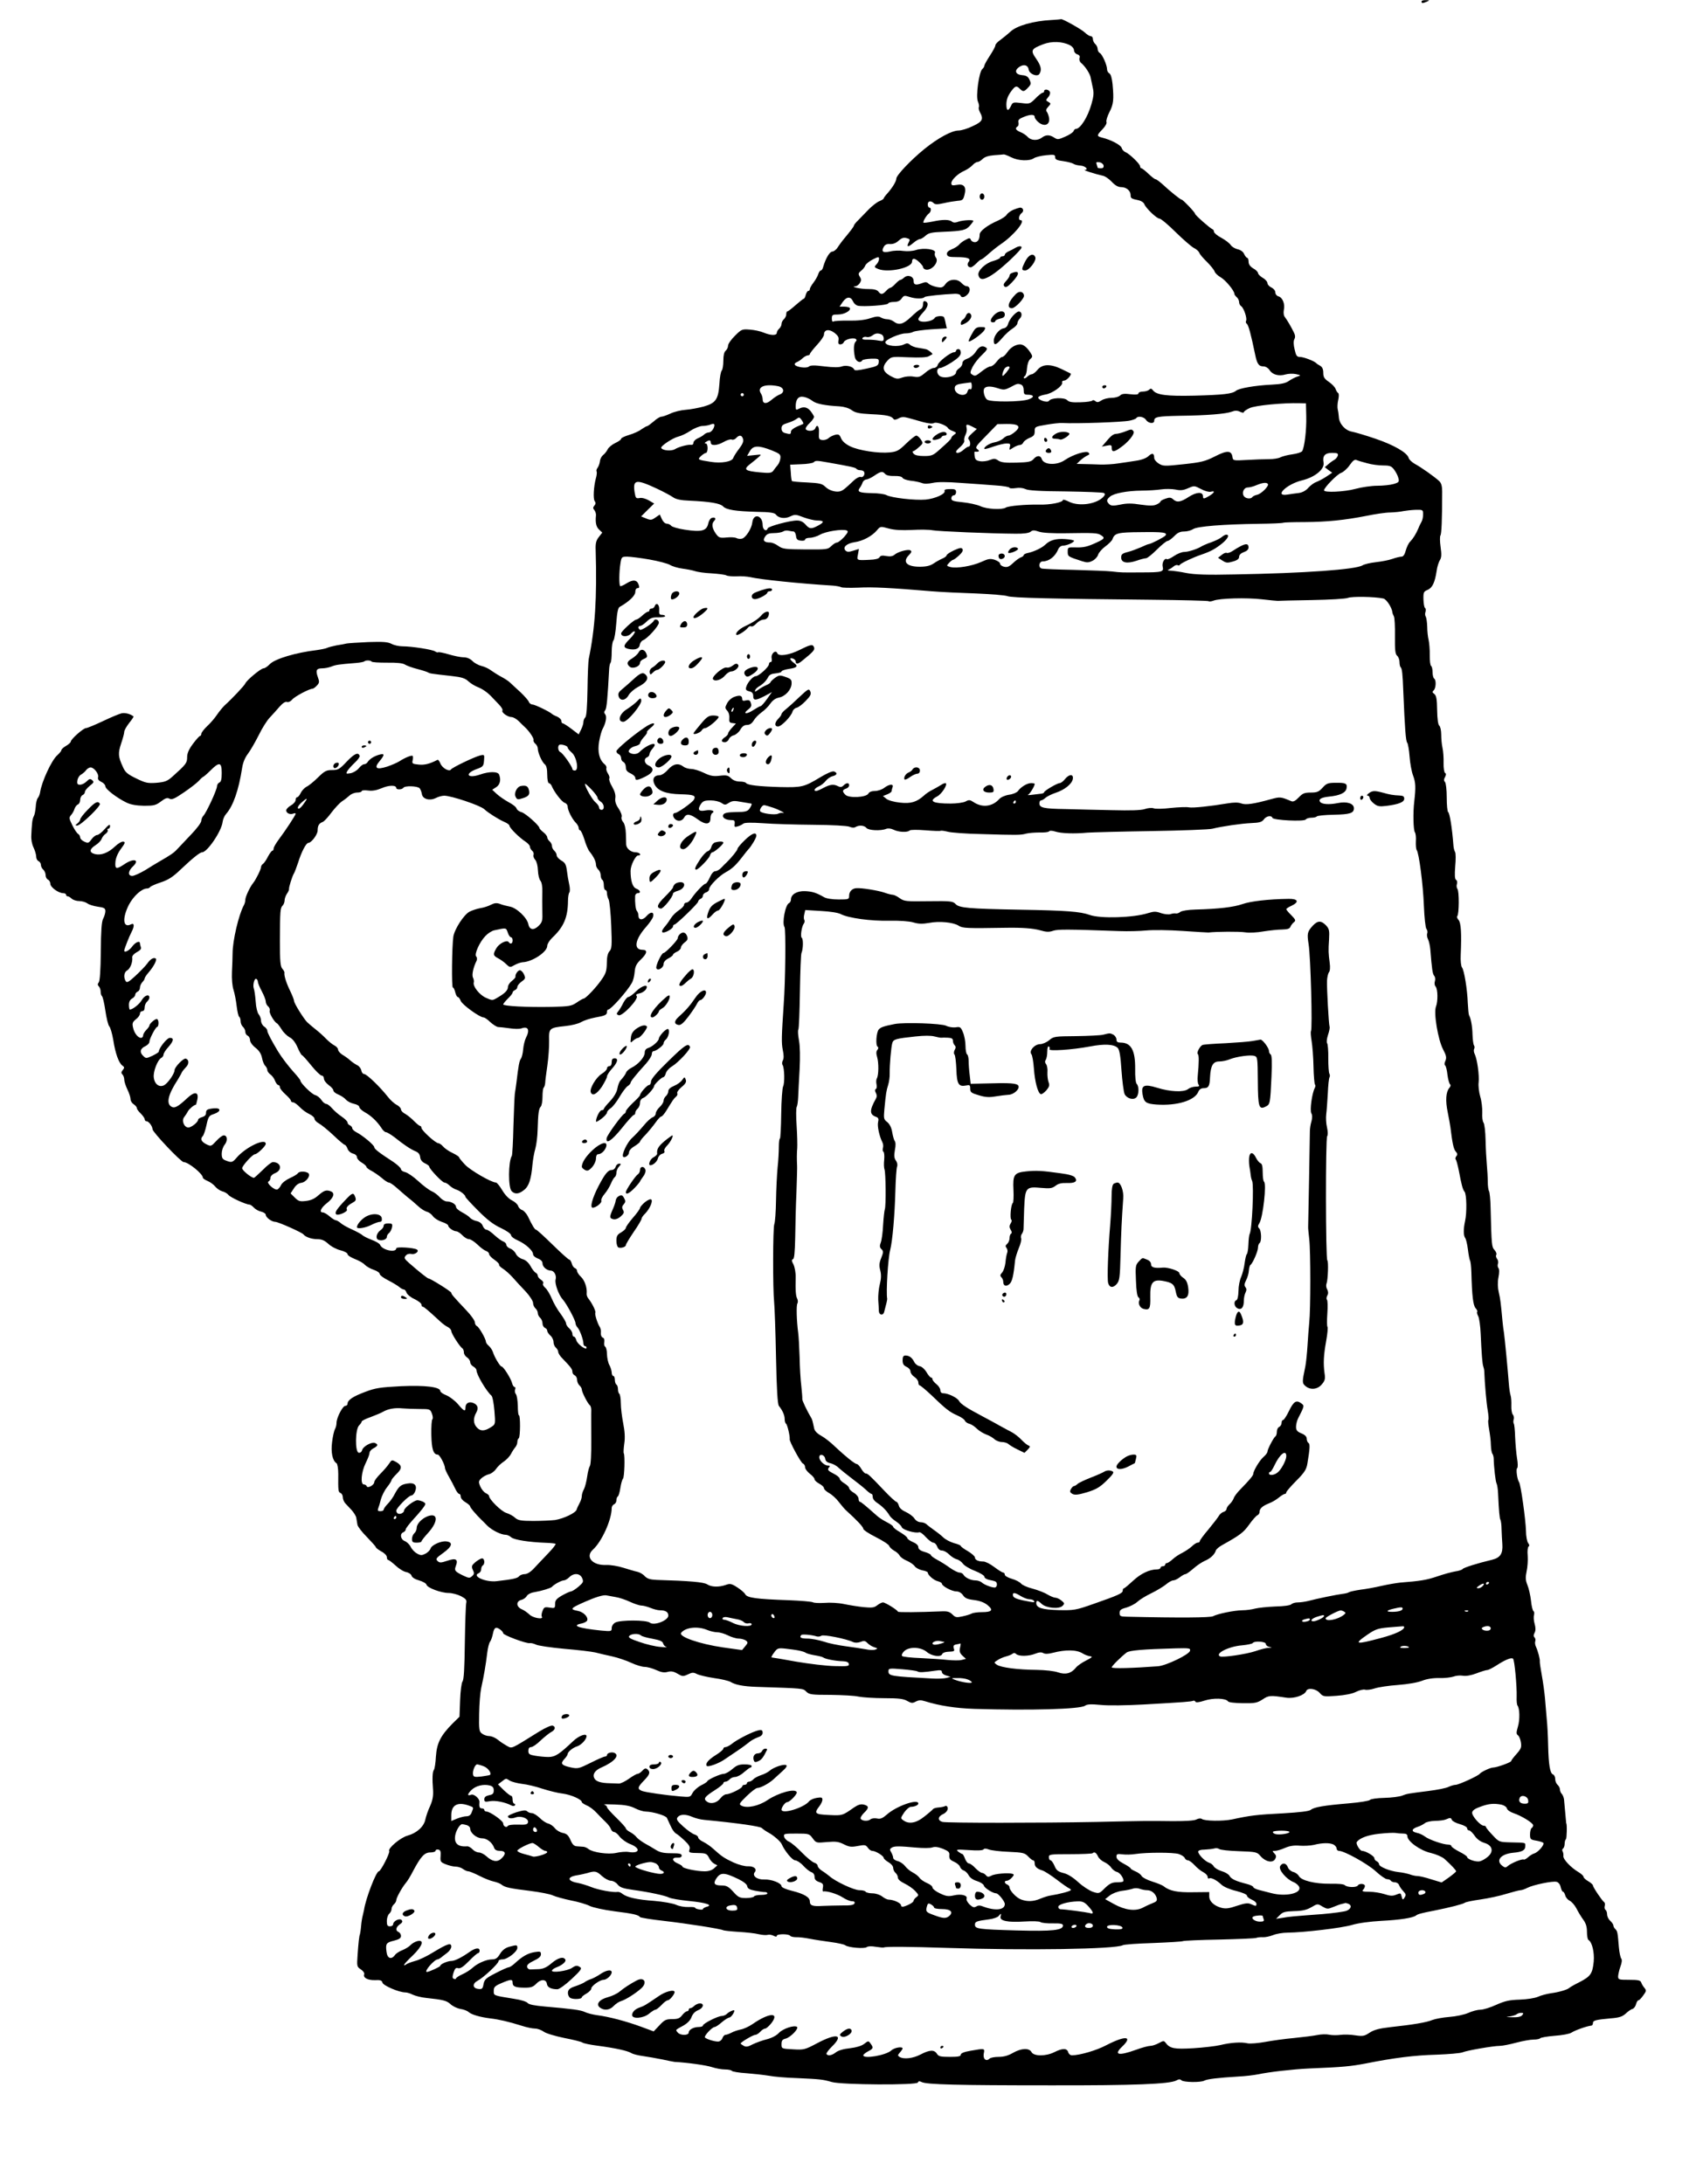 <svg xmlns="http://www.w3.org/2000/svg" width="1444" height="1852" version="1.0" viewBox="0 0 1083 1389"><path d="M904 1c0 1.2.8 1.2 3.5 0 1.8-.8 1.7-.9-.7-.9-1.6-.1-2.8.3-2.8.9zM669 12.7c-11.8.6-22.4 3.6-26.5 7.5-1.6 1.5-4.5 3.8-6.2 5.1-1.8 1.2-3.3 2.8-3.3 3.5 0 .8-1.6 3.7-3.5 6.6-1.9 2.9-3.5 5.8-3.5 6.3 0 .6-.6 1.6-1.3 2.2-2.1 1.7-4.3 17.5-2.8 20.7.6 1.4.9 3 .6 3.5-.3.5 0 1.9.6 3.1 2.5 4.6 1.8 6.1-4.5 9-3.2 1.6-7.3 2.8-9 2.8-4.3 0-13 4.7-21.8 11.8-8.7 7.1-17.8 16.7-17.8 18.8 0 1.7-2.5 5.8-5.7 9.4-1.3 1.4-2.3 2.8-2.3 3.1 0 .4-1.2 1.2-2.7 1.8-1.6.6-4.6 3-6.8 5.2-2.2 2.3-5.2 5.4-6.7 6.9-1.6 1.5-2.8 3.1-2.8 3.5 0 .6-1.9 3.1-7.2 9.5-.7.9-2.1 2.8-3.1 4.3-.9 1.5-2.5 2.7-3.5 2.7-1.6.1-4.1 4.2-5.7 9.7-.3 1.3-1 2.3-1.5 2.3s-1.2 1-1.6 2.2c-.4 1.3-1.7 3.7-3 5.4-1.3 1.7-2.4 3.6-2.4 4.2 0 .7-.4 1.2-1 1.2-.5 0-1.2 1.1-1.6 2.5-.3 1.4-.9 2.5-1.3 2.5-.3 0-2.6 1.8-5.1 4-2.5 2.2-4.8 4-5.2 4-.5 0-.8.8-.8 1.9 0 1-.7 2.4-1.5 3.1-.8.7-1.5 2-1.5 3s-.7 2.3-1.5 3c-.8.7-1.5 1.9-1.5 2.6 0 1.9-3.8 1.8-8.4-.1-2.1-.9-6-1.7-8.8-1.9-4.9-.4-5.3-.2-9.4 3.9-2.4 2.3-4.4 5.2-4.4 6.3 0 1.1-.7 2.5-1.5 3.2-1 .8-1.5 3-1.5 6.4 0 2.9-.5 5.7-1 6.2-.6.6-1.3 4.3-1.5 8.4-.7 10-2.3 12.3-9.9 14.5-3.4.9-8.6 1.9-11.6 2.1-3 .2-7.4 1.3-9.7 2.4-2.4 1.1-4.9 2-5.8 2-.8 0-3 1.3-4.8 3-1.9 1.6-3.8 3-4.2 3-.4 0-2 .9-3.6 2-1.5 1.2-5.1 2.8-7.9 3.6-2.7.8-5 1.9-5 2.4 0 .6-1.7 1.8-3.7 2.7-2.1 1-4.3 2.8-4.9 4.1-.6 1.2-1.9 2.9-2.9 3.6-.9.7-1.9 2.5-2 4-.2 1.5-.9 3.3-1.5 4.1-.6.8-.9 1.8-.6 2.3.3.5.1 2.5-.5 4.5-1.4 5.3-1.8 13-.7 14.4.7.9.7 1.8-.2 2.8-1 1.2-1 1.8 0 2.9.6.8 1.1 2.3 1 3.3-.5 4.5.1 7.4 2 9.1l2 1.9-2.2 2.8c-1.7 2.2-2.2 4-2 8.4.9 30.4-.4 49.9-4.4 69.1-.3 1.4-.7 10-.8 19.3-.2 11.2-.6 17.1-1.4 17.9-.7.7-1.2 2-1.2 3 0 1.1-.7 3.2-1.5 4.8l-1.5 3-4.6-3.5c-2.5-1.9-5-3.5-5.5-3.5s-.9-.7-.9-1.5c0-.9-1.2-2.1-2.7-2.8-1.6-.6-3-1.4-3.3-1.7-1.2-1.3-10.9-6-12.4-6-.9 0-2-.8-2.3-1.7-.4-1-2.7-3.6-5.2-6-2.5-2.3-5.5-5-6.6-6.1-1.1-1.1-3.6-2.7-5.5-3.7s-4.8-2.8-6.5-4c-1.6-1.3-4.5-2.6-6.3-3-1.8-.4-4.4-1.8-5.7-3.1-1.6-1.6-3.6-2.4-5.7-2.4-1.8 0-6.1-.9-9.5-1.9-3.4-1-6.4-1.6-6.7-1.3-.3.2-1.1 0-1.8-.5-1.5-1.2-14.9-3.3-20.9-3.3-2.2 0-5.4-.7-7-1.6-2.4-1.2-5.4-1.4-14.7-1.1-6.4.3-12.6.7-13.7.9-1.1.3-4 .8-6.5 1.2-2.5.5-5.2 1.2-6 1.6-.8.4-3.7 1-6.5 1.4-13.5 1.6-26.8 5.6-30 9-1.3 1.4-3.1 2.6-3.9 2.6-1.7 0-10.8 7.6-11.6 9.6-.5 1.3-8.6 9.9-13.2 14-1.2 1.2-3.4 3.8-4.8 5.9-1.4 2.1-4.2 5.4-6.3 7.3-2 1.9-3.7 4.1-3.7 4.9 0 .7-.4 1.3-.8 1.3s-2.4 2.2-4.5 5c-2.6 3.5-3.7 6-3.7 8.5 0 3.7-.6 4.5-9.4 12.4-3.3 2.9-4.7 3.4-10.1 3.9-5.6.4-7 .1-12.9-2.8-5.6-2.7-7-3.9-8.5-7.4-3-6.5-3.1-8.6-1.1-14.7 1.1-3.2 2-6.6 2-7.5 0-.9 1.4-3.4 3.1-5.6 1.7-2.1 3-4 2.8-4.2-1.9-1.6-5.4-2.5-7.6-2-1.6.4-6.9 2.6-11.9 5-5.1 2.4-9.9 4.4-10.7 4.4-1.7 0-9.7 7.1-9.7 8.6 0 .5-1.4 1.8-3 2.7-1.7 1-3 2.2-3 2.8 0 .5-1.2 1.9-2.6 3.2-3.6 3.1-9.9 16.8-10.9 23.5-.2 1.3-.8 2.9-1.5 3.7-.6.7-1.2 3.3-1.3 5.7-.2 2.4-.7 5-1.2 5.8-.5.8-1 2.8-1.1 4.5-.2 1.6-.4 5-.5 7.5-.2 2.8.4 5.8 1.4 7.9.9 1.9 1.7 4.5 1.7 5.8 0 1.3.7 2.6 1.5 2.9.8.4 1.5 1.4 1.5 2.4s.7 2.3 1.5 3c.8.7 1.5 2.3 1.5 3.5 0 1.3.7 2.5 1.5 2.9.8.3 1.5 1.5 1.5 2.6 0 2.2 5.2 6 8.3 6 .9 0 1.7.4 1.7 1 0 .5.5 1 1.1 1 .6 0 1.7.7 2.5 1.5.9.8 3 1.5 4.8 1.5 1.8 0 4.1.7 5.2 1.5 1 .8 4 1.7 6.7 2.1 3.9.5 4.7 1 4.7 2.8 0 1.1-.6 3.3-1.4 4.8-1 1.9-1.4 7.5-1.5 20.9-.1 11.8-.6 18.8-1.3 19.6-.8 1-.8 1.7 0 2.5.7.7 1.2 2.2 1.2 3.4 0 1.3.4 2.5.8 2.8.5.3 1.5 4.4 2.2 9.3.7 4.8 1.8 9.3 2.5 10 .7.7 1.8 4.5 2.5 8.5 1.3 8.6 3.5 14.7 5.8 16.4 1.4 1 1.4 1.4.3 2.8-1.1 1.3-1.1 2-.3 2.8.7.7 1.2 2.2 1.2 3.3 0 1.2.9 4 2 6.3 1.1 2.2 2 5 2 6.1 0 1.2.9 2.6 2 3.3 1.1.7 2 1.8 2 2.4 0 .7 1.1 2.2 2.5 3.5 1.3 1.3 2.5 3 2.5 3.6 0 .7.5 1.3 1.1 1.3 1.5 0 3.8 3.1 3.9 5.1 0 1.8 18.1 20.9 19.8 20.9 3 0 12.2 7.5 12.2 9.9 0 .5 1.4 1.4 3 2.1 1.7.7 3.9 2.3 4.9 3.6 1 1.2 3 2.6 4.5 3 1.4.3 3.2 1.4 3.9 2.3 1.1 1.5 11.1 6.1 13.3 6.1.6 0 1.9.9 2.8 1.9 1 1.1 3.1 2.3 4.7 2.6 1.6.4 2.9 1.3 2.9 2 0 1.7 3.8 4.5 6.1 4.5 1.8 0 17.1 6.8 17.9 8 1.2 1.6 5.1 3 8.7 3 2.9 0 4.7.8 7.1 3 1.8 1.7 5.3 3.5 7.8 4.1 2.4.6 4.4 1.7 4.4 2.4 0 .8 2.1 2.1 4.6 3.1 2.6 1 5.5 2.6 6.4 3.7 1 1 3.5 2.5 5.7 3.2 2.1.7 3.8 1.9 3.8 2.7 0 .7 2.4 2.5 5.4 4 2.9 1.5 6.1 3.4 7.1 4.3.9.8 2.2 1.5 2.8 1.5.6 0 1.4.9 1.7 2 .4 1.1 2.6 3 5.1 4.1 2.4 1.2 4.4 2.7 4.4 3.5 0 .8.4 1.4.9 1.4.7 0 3.2 2.1 11.1 9.4 1.4 1.3 3.5 2.9 4.8 3.5 1.2.6 2.2 1.8 2.2 2.6 0 1.5 5.5 10.1 7.1 11 .5.4.9 1.5.9 2.6 0 1 .9 2.4 2 3.1 1.1.7 2 2.1 2 3 0 1 .9 2.2 2 2.8 1.1.6 2 1.7 2 2.4 0 2.7 6.3 13.3 9.5 16.1.7.5 1.5 4.9 1.9 9.6.7 8.4.6 8.7-1.8 10.2-4.3 2.9-7 3-9.3.5-2.4-2.5-2.5-5.9-.4-9.6 1.6-2.9.8-5-2.1-6.1-2.7-1-4.8.3-4.8 3 0 2.8-.9 2.4-4.8-2.2-1.9-2.2-5.2-4.7-7.3-5.6-2.2-.8-3.9-2.1-3.9-2.7 0-2.6-9.5-3.8-25-3.1-13.1.7-16.2 1.1-22.7 3.6-7.8 2.9-11.3 5.2-11.3 7.6 0 .7-.6 1.3-1.4 1.3-1.7 0-5.6 7.6-5.6 10.8 0 1.2-.4 3-1 4-.5.9-1.4 4.6-1.8 8.1-.9 6.5.2 12 2.8 13.6.6.4 1.1 3.5 1.1 6.8-.1 10.7 0 11.5 1.4 12.1.8.3 1.5 1.5 1.5 2.7 0 1.2.7 2.9 1.5 3.8.8.9 2.7 2.9 4.2 4.5 1.4 1.6 2.8 3.8 2.9 5 .2 1.1.5 3.1.7 4.2.2 1.2 2.9 4.7 6 7.8 3.1 3.2 5.7 6.1 5.7 6.5 0 .4 1.6 1.6 3.5 2.7 2 1 3.5 2.6 3.5 3.6s.4 1.8.9 1.8c.4 0 2.5 1.6 4.6 3.5 2.1 2 5.1 3.9 6.8 4.2 1.6.3 3.2 1.4 3.4 2.3.3 1.1 2.2 2.3 4.8 3 2.4.7 4.5 1.9 4.7 2.7.4 2 9.3 5.3 14.1 5.3 2.1 0 5.6.9 7.8 2 3.2 1.7 3.8 2.5 3.4 4.3-.3 1.2-.7 12.6-.9 25.4-.2 16.1-.6 23.6-1.5 24.6-.6.9-1.3 5.9-1.5 11.9l-.4 10.5-4.4 4.3c-7.7 7.8-10 12.5-10.6 21-.2 4.1-.8 8-1.3 8.5-.9 1.2-1.1 5.5-.5 13 .2 3.6-.3 6.4-1.9 10-1.3 2.7-2.6 6.6-3 8.5-.9 4.6-5.5 8.7-11.3 10.3-4.5 1.2-12.7 8.1-11.7 9.8.7 1-5.4 12.9-6.6 12.9-1.7 0-8.4 17.5-9.4 24.5-.1.5-.5 2.1-.8 3.5-.4 1.4-.9 4.5-1.1 7-.2 2.5-.6 4.7-.7 5-.5 1-1 5.7-1.5 13.1-.5 7.3-.5 7.6 2.1 9.3 1.5 1 2.4 2.3 2.1 3.1-.8 2.2 2.2 3.8 6.8 3.7 3.5-.2 4.5.2 4.8 1.6.5 1.9 10.6 6.2 14.5 6.2 1.2 0 3.3.7 4.9 1.5 1.5.7 5.3 1.7 8.3 2 11.1 1.2 13 1.7 15.5 3.9 1.3 1.3 4.2 2.7 6.3 3.1 2.1.3 4.5 1.2 5.3 2 2 1.7 7.3 3.2 13.5 4 6 .7 11.9 2.1 19.9 4.6 3.3 1.1 7.2 1.9 8.8 1.9 1.6 0 4.1.9 5.6 2s7.3 2.8 13.1 4c5.7 1.1 10.9 2.4 11.5 2.9.6.5 4.9 1.4 9.6 2 11.3 1.5 19.1 3.2 21.5 4.7 1.1.7 4.5 1.5 7.5 1.9 3 .4 8.4 1.4 12 2.1 3.6.8 7.2 1.5 8 1.6 7.9.4 20.1 2.1 23.7 3.3 2.4.8 6.1 1.5 8.3 1.5 2.1 0 4.1.4 4.4.9.4.5 4.5 1.2 9.4 1.5 4.8.4 11.2 1.1 14.2 1.6 3 .6 11.1 1.3 18 1.5 14.8.7 16.1.8 22 2.5 6.3 1.8 54.1 2.1 54.7.3.3-.9 1-1 2.4-.3 2.9 1.6 22.7 2.1 81.9 2.1 53.3.1 75.8-.8 80.1-3.1 1.5-.9 2.4-.9 3.2-.1 1.3 1.3 12.2 1.5 14.6.2 1.8-1 8.6-1.8 21.6-2.6 4.4-.2 10-.9 12.5-1.4 7-1.5 21.9-3.2 32.2-3.7 22.1-.9 26.8-1.4 36.3-3.2 18.1-3.6 30.8-5.2 45.1-5.6 7.7-.3 15.1-.9 16.5-1.5 2.8-1.2 19.6-4.1 23.7-4.1 1.6 0 6.2-.9 10.3-2 4.1-1.1 9.1-2 11.1-2s3.9-.4 4.2-.8c.3-.5 4.4-1.2 9.1-1.6 4.7-.3 9.6-1.2 10.8-2 2.5-1.6 9.6-4.1 12.7-4.5.6 0 1-.8 1-1.6 0-1.7 1.8-2.1 11.3-3 5.4-.4 7.4-1.1 9.5-3 1.5-1.4 3.4-2.8 4.4-3 .9-.3 1.9-1.7 2.2-3 .4-1.4 1-2.5 1.6-2.5.5 0 1.8-1.4 3-3.1 2-2.7 2-3.2.8-4.7-.8-.9-1.8-2.5-2.1-3.5-.5-1.4-1.9-1.7-7.7-1.7-6.6 0-7-.1-7-2.3.1-1.2.7-4 1.5-6.2.9-2.4 1.1-4.3.5-5-.5-.6-1.2-3.8-1.5-7.1-.8-9.7-.9-10.2-2.2-11.6-.7-.6-1.3-1.7-1.3-2.3 0-.7-.9-2-2-3s-2-2.8-2-4.1c0-1.3-.5-2.6-1-2.9-.6-.4-.8-1.5-.5-2.5.3-1 .1-2.1-.4-2.4-1.3-.9-7.1-9.5-7.1-10.6 0-.5-1.3-1.7-3-2.7-1.6-.9-3-2.2-3-2.8 0-.6-1.4-1.9-3.2-3-4.8-2.8-10-8.3-9.6-10.3.1-.9-.1-2.2-.5-2.9-.4-.6-.3-1.4.3-1.8.5-.3 1-1.7 1-3s.4-2.6.8-2.9c.6-.3.8-10.1.2-10.1 0 0-.3-2.9-.6-6.5s-.7-7.5-.8-8.8c-.2-1.2-.8-2.8-1.4-3.4-.7-.7-1.2-2-1.2-2.9 0-.9-.7-2.2-1.5-2.9-.8-.7-1.5-2.3-1.5-3.7 0-1.3-.6-2.6-1.4-2.9-1.9-.7-2.8-6-3.1-18.4-.1-5.8-.5-13.4-.9-17-.3-3.6-.8-9.4-1.1-13-.3-3.6-1.2-10.1-2-14.5s-1.4-8.4-1.3-9c.2-1.4-1.2-6.6-2.4-9.2-.6-1.2-.8-2.8-.5-3.6.3-.8.1-1.9-.5-2.5-.7-.7-.6-1.6.1-2.9.7-1.4.7-3.2 0-5.7-.6-2-.7-4.5-.4-5.6.3-1 .2-2.1-.3-2.4-.5-.3-1.3-3.3-1.6-6.7-.4-3.4-1.4-7.9-2.3-10-1.2-3-1.3-4.8-.5-8.6.6-2.6.9-7.1.7-10-.3-2.9 0-5.5.6-5.9.6-.4.5-1.1-.3-2.1-.7-.9-1.4-4.4-1.4-7.8-.2-7.2-3.3-29.5-4.4-31-1.2-1.7-2.1-8.3-1.2-8.9.5-.3.5-3.1-.1-6.3-.5-3.2-1-9.2-1.2-13.5-.1-4.2-.5-8.1-.9-8.6-.3-.6-.3-1.7 0-2.6.3-.9.1-2.3-.6-3.1-.6-.7-1-3.3-.9-5.7.1-2.4-.1-5.3-.5-6.5-.4-1.2-.9-4.6-1.1-7.5-.6-8-2.6-28.9-3.1-32.3-.3-1.7-.7-4.8-.9-7-1.1-12-1.4-14.4-2.4-18.7-.7-3-.8-6.3-.2-9.5.6-2.9.6-5.2 0-5.9-.5-.6-.7-1.9-.3-2.8.3-.9.1-2.3-.6-3.1-.6-.8-.9-1.9-.5-2.5.4-.6-.1-2-1.1-3.1-1.8-2-1.9-2.8-2.5-26.9-.1-5.2-.6-10-1-10.5-.4-.6-.8-3.3-.8-6 0-2.8-.3-7.7-.6-11s-.7-10.3-.8-15.6c-.1-5.3-.7-10.2-1.3-11-.6-.8-1-3.7-.8-6.4.1-2.8-.4-7.3-1.3-10.2-.8-2.8-1.3-6.9-1-9 .5-4.3-.9-14.7-2.5-18-.6-1.1-.7-2.6-.4-3.2.4-.6.4-1.7-.1-2.4-.4-.6-.8-3.7-.9-6.7-.1-5.2-1-10.3-2.2-12.4-.3-.5-.6-4-.8-7.7-.3-8.6-2.3-21-3.7-22.7-.6-.8-1-4.3-.8-8 .6-13.8.2-20.4-1.4-22.2-.8-.9-1.2-2-.8-2.4 1.2-1.2 1.3-15.9.1-17.3-.5-.7-.7-2.1-.3-3.2.3-1 .1-2.3-.6-2.6-.8-.6-.9-3.1-.5-8.6.4-4.3.4-8.4-.1-9.1-.4-.7-.9-2.4-1-3.8-.9-11.8-2.4-20.9-3.4-21.6-.5-.3-.9-4.5-.9-9.3 0-4.9-.5-9.2-1.1-9.8-.8-.8-.8-1.7 0-3.1.8-1.5.8-2.3 0-2.7-.5-.4-1-3.2-.9-6.3.1-3.2-.2-7.5-.7-9.7-.5-2.2-.8-6-.8-8.5s-.6-5-1.2-5.5c-.8-.6-1.3-4.2-1.4-10-.1-7-.5-9.2-1.8-10.2-1.3-.9-1.4-1.4-.3-2.4 1.4-1.5 1.6-6.5.2-7.4-.5-.3-1-2.1-1-4s-.4-3.6-.9-4c-.6-.3-.9-3.4-.9-6.8.1-3.4-.3-7.8-.7-9.7-.5-1.9-.9-5.8-.9-8.5-.1-2.8-.5-5.6-.9-6.3-.5-.7-.6-2.1-.2-3.1.3-1.1.2-2.2-.3-2.5-.5-.3-.9-2.7-1-5.5-.1-4.5.2-5 2.7-6 3-1.3 4.6-4.8 5.7-12.1.3-2.5 1.3-5.5 2-6.7 1.1-1.7 1.2-3.7.5-8.5-.5-3.5-.5-6.8-.1-7.3.7-.9 1.1-9.8 1.1-27.9 0-3.4-.5-5.3-1.8-6.6-3-2.8-11.5-8.8-15.4-10.9-2-1.1-3.9-2.9-4.1-3.9-.9-3.3-9.3-8.2-21.1-12.2-6.1-2.1-12.9-4.1-15-4.5-4.2-.7-8.1-5-8.3-9.3-.1-1.5-.4-3.7-.7-4.8-.3-1.2-.2-3.9.3-6 .5-2.2.5-4.1 0-4.4-.5-.3-1.3-1.5-1.7-2.7-.4-1.2-2.4-3.2-4.3-4.5-2.8-1.9-3.5-3-3.5-5.7 0-2.3-.6-3.7-2-4.5-1.1-.6-2.2-1.3-2.5-1.7-1.2-1.3-8-3.9-10.2-3.9-2.1 0-2.6-.7-3.5-4.7-.8-3.1-.8-5.4-.2-6.6.7-1.2.6-2.6-.4-4.5-2.1-4.2-4.1-7.5-5.5-9.4-.9-1-1.1-2.8-.8-4.6.9-3.7-.7-7.9-3.3-8.7-1.2-.3-2.1-1.5-2.1-2.6s-1.1-2.4-2.5-3.1c-1.4-.6-2.5-1.9-2.5-2.7 0-.9-1.3-2.5-3-3.4-1.6-1-3-2.4-3-3 0-.7-1.3-2.1-3-3-2-1.2-3-2.6-3-4.3 0-1.3-.4-2.4-.8-2.4-.5 0-1.4-1.1-2-2.4-.6-1.5-2.3-2.7-4.2-3.1-1.7-.4-3.6-1.6-4.3-2.6-.7-1.1-3.3-3.2-5.9-4.6-2.7-1.4-4.8-3.2-4.8-3.9 0-.7-.4-1.4-.9-1.6-1.5-.5-11.1-9-11.1-9.8 0-.9-7.7-9-8.5-9-.8 0-7.5-5.4-12.2-9.8-1.9-1.7-3.9-3.2-4.4-3.2-.6 0-2.6-1.6-4.6-3.5-2-1.9-4-3.5-4.5-3.5-.4 0-.8-.6-.8-1.3 0-1.4-6.8-8-9.4-9-1-.4-2-1.6-2.3-2.6-.5-1.9-6.8-5.2-12.5-6.6-3.5-.9-3.5-1.4.3-5.3 1.8-1.9 2.9-3.8 2.5-4.7-.3-.8.6-3.6 1.9-6.2 2.6-5 2.9-7.9 2-17.8-.4-3.7-1.1-6.3-2-6.8-.8-.4-1.5-1.6-1.5-2.6 0-2.7-3-9.5-4.6-10.4-.8-.4-1.4-1.6-1.4-2.6s-.7-2.4-1.5-3.1c-.8-.7-1.5-2.1-1.5-3.1 0-1.1-.6-1.9-1.4-1.9-.7 0-2.4-1-3.7-2.3-2-2-14.7-9.1-15.2-8.5-.1.1-2.7.3-5.7.5zm11.3 16c1.5.7 2.7 2.2 2.7 3.3 0 1 .9 2.2 2 2.5 1.4.5 1.9 1.2 1.5 2.4-.3 1 .1 2.4 1 3.1 2.6 2.1 5.8 7.1 6.1 9.4.2 1.1.8 3.9 1.3 6.2.8 3.3.7 5.4-.8 10.6-2.4 8.4-7.1 15.8-10 15.8-.5 0-1.1.6-1.4 1.4-.3.8-2.7 2.4-5.3 3.5-4.3 1.9-4.9 2-7 .6-2.9-1.9-5.3-1.9-7.8 0-2.7 2.1-7 1.9-9-.4-1-1.1-3.1-2.5-4.7-3.1-3-1.3-3.6-2.4-1.8-3.6.6-.3.8-1.5.6-2.5-.4-1.5.3-2.3 3-3.4 4.5-1.9 7.3-1.9 7.3-.1 0 .8 1.2 2.4 2.6 3.5 3.6 2.8 7 1.5 6.6-2.5-.2-1.6-.9-3.5-1.4-4.2-.8-.9-.6-1.8.8-3.3 1.8-2 1.8-2.1.1-3.1-1.7-.9-1.7-1.1-.2-2.9 1-1 1.5-2.5 1.2-3.4-.7-1.7-3.7-2.1-3.7-.5 0 .5-.4 1-1 1-.5 0-2.6 1.6-4.5 3.6-3.5 3.5-3.8 3.6-9.1 2.9-5.1-.6-5.4-.5-6.5 1.9-1.7 3.6-2.9 3.2-2.9-.9 0-3.5 1.1-6.1 4-9.7 1.8-2.2 2.7-2.3 4.6-.3 2 2 2.7 1.9 5.2-.8 1.9-2 2-2.6.9-5-.9-2-2.1-2.7-4.7-2.9-4.3-.4-5.2-3-1.7-5.3 2.9-1.9 5.5-1.1 5.9 1.8.4 2.8 5.5 4.8 6.8 2.7 1.6-2.6 1.1-5-2.1-9.7-3.7-5.3-3.2-6.2 4.6-9.2 5.3-2 12.1-1.8 16.8.6zM643 100c4.5 2.3 11.7 2.6 14.5.6 1.1-.7 4.6-1.6 7.8-1.9 5.1-.5 5.7-.4 5.7 1.3 0 1.4 1.1 2 5.3 2.5 2.8.4 5.7 1.2 6.4 1.7.7.5 2.7 1 4.4 1.1 3.1.2 5.5 2.6 2.7 2.8-1.4 0 6.8 2.6 11.3 3.6 1.5.2 4.1 2 5.9 3.9 2.1 2.3 4.1 3.4 6 3.4 3.3 0 6 2.3 6 5.1 0 2 .4 2.3 5.3 3.3 1.5.4 3.1 1.4 3.4 2.4 1 2.6 7.9 9.2 9.6 9.2.9 0 5.5 3.8 10.2 8.5 4.8 4.7 10 9.2 11.6 10.1 1.7.8 3.3 2.3 3.6 3.2.3.9 2.5 3.5 4.8 5.7 2.3 2.3 4.5 5 4.9 6.1.3 1.1 2.1 2.7 3.8 3.7 3.1 1.7 8.8 8.6 8.8 10.6 0 .5.7 1.4 1.5 2.1.8.7 1.5 2.1 1.5 3.1s.6 2.2 1.3 2.6c1.7 1.1 4 8 3.1 9.4-.3.6-.1 1.4.5 1.8 1 .7 2.6 6.5 5.3 19.6 1.2 5.9 2.3 7.5 5.3 7.5 1.3 0 3 1 3.9 2.4 1.8 2.9 5.9 4 10.2 2.7 1.8-.5 4.7-.6 6.5-.2 3.3.7 3.4.8.9 1.6-1.4.4-3.8 1.7-5.3 2.7-2.1 1.5-4.9 2.1-11 2.4-10.5.5-20.8 2.3-22.7 3.9-2.4 2-8.1 2.6-26.4 3.1-17.6.4-24.1-.4-26.4-3.4-.9-1.2-1.5-1.3-2.4-.4-.7.7-2.5 1.2-4 1.2s-2.8.5-2.8 1.1c0 .8-1.6 1-5.1.6-3.8-.5-5.5-.3-6.6.8-.8.8-3.2 1.5-5.4 1.5s-5.1.7-6.4 1.6c-2 1.3-2.8 1.4-3.9.5-.8-.7-1.7-.8-1.9-.4-.3.5-3.7 1-7.5 1.1-5.4.2-7.4-.1-8.6-1.4-1.9-1.8-10.3-1.5-11.5.5-1 1.5-7.4-.6-6.8-2.3.2-.6 2.2-1.3 4.4-1.7 4.4-.6 11.4-5.6 10.8-7.7-.3-.6.3-1.2 1.3-1.2 1.5 0 4.9-3.7 4-4.5-.2-.1-2.9-1.5-6.1-3-7.1-3.3-12.1-3-15.2 1-1.2 1.4-2.7 2.5-3.4 2.5-.7 0-1.9.7-2.8 1.5-.8.9-1.8 1.3-2.1 1-.4-.3-.1-.9.5-1.3.7-.4 1.3-2.7 1.4-5 .2-2.5 1-4.9 2-5.8 1.7-1.5 1.7-1.8.1-4.3-2.2-3.3-4.3-5-6.4-5.1-2.9 0-6.3 2-8.3 5.1-1.1 1.6-2.5 2.9-3.2 2.9-.7 0-2.2 1.3-3.5 3-1.2 1.6-2.9 3-3.9 3-.9 0-3.3 1.3-5.4 3-4.2 3.3-4.4 3.4-6.4 2.1-1.3-.8-1.2-1.5.4-4.8 1.1-2.1 3.7-5.5 6-7.6 3.2-3.1 3.7-4 2.5-4.7-2.4-1.6-4.3-.7-6.5 2.7-1.1 1.8-3.5 3.7-5.2 4.3-2.2.8-3.3 1.8-3.3 3.1 0 1-.9 2.4-2 3.1-1.1.7-2 1.8-2 2.5 0 2.9-8.4 4.5-10.8 2.1-1.9-1.9-1.5-4.8.7-4.8 1 0 4.4-1.7 7.5-3.7 4.1-2.7 5.6-4.3 5.6-6 0-1.4-.6-2.3-1.5-2.3-.8 0-1.5.4-1.5 1 0 .5-.6 1-1.3 1-2.2 0-9.9 6-10.4 8.1-.3 1.1-1.4 1.9-2.5 1.9s-3.6 1.4-5.5 3.1c-3.1 2.6-4 3-7.4 2.4-2.2-.4-5.2-.1-7.2.6-3 1.1-3.9.9-7.6-1.1-4.9-2.8-5.4-5.7-1.7-9.7 2.4-2.5 2.6-2.6 13.3-2.1 6.9.3 11.5.1 12.8-.6 1.1-.6 2.2-1.2 2.4-1.3.6-.3-2.4-2.8-3.9-3.2-.8-.2-3.1-.6-5-.9-1.9-.2-4.3-1.1-5.2-1.9-1.2-1.1-2.1-1.2-3.7-.4-3.7 2-12.1 1.2-12.1-1.3 0-1.6 9.2-5.6 12.9-5.6 1.7 0 3.9-.4 4.9-1 .9-.5 6.1-1.2 11.5-1.6l9.8-.6-.7-3.1c-.3-1.8-.8-3.5-1.1-4-.6-1.1-5.1-.8-5.8.4-1.8 2.8-10.5 3.5-10.5.8 0-.5 1.3-2.4 3-4.2 3.3-3.5 3.8-6.2 1.5-7.1-1.1-.4-1.5.2-1.5 2 0 1.4-.7 2.7-1.7 3.1-.9.3-3.6 2.6-6.1 5-4.8 4.5-7.5 5.3-10.8 2.8-1-.8-2.9-1.5-4.2-1.5-1.2 0-3-.5-4-1.1-1.4-.9-3-.8-6.9.5-3.3 1.1-7.9 1.6-13.6 1.5-4.7-.1-9 .2-9.6.5-.7.5-1.1-.2-1.1-1.8 0-2.4.4-2.6 4-2.6 3.9 0 8.4-2.5 7.4-4.2-.3-.4-1.9-.8-3.5-.8h-3l2.1-3.1c2.5-3.4 5-3.5 6.5-.2.5 1.2 1.8 2.4 3 2.7 3.3.8 19-.3 19.3-1.4.2-.6 1.9-1 3.7-1 2.3 0 3.9-.7 4.9-2.2 1.4-2 1.8-2 5.3-.9 3.8 1.2 8.3 1.2 9.3 0 .4-.6 11.9-1.8 19.5-2.1 1.6 0 3.1.4 3.3 1.1.6 1.7 2.7 1.3 4.7-.9 1.9-2.1 1.4-5-.8-5-.8 0-2.2-.9-3.2-2-2.7-3-7.9-2.7-10.2.6-1.7 2.3-2.4 2.5-5.6 1.9-2.1-.4-4.4-1.4-5.2-2.1-1-1.1-2-1.2-4-.4-4.1 1.6-5.5 1.2-5.5-1.4 0-2.9-3.7-4.2-6-2.1-.9.8-2 1.5-2.5 1.5-.4 0-1.8 1.1-3.1 2.5s-2.7 2.5-3.2 2.5-1.7.9-2.7 2c-2.2 2.4-3.4 2.5-4.9.4-.9-1.1-2.8-1.6-6.5-1.6-4.6.1-12.1-1.6-8.1-1.7.8-.1 2.1-1 2.8-2.1 1-1.6 1-2.4 0-4-1.1-1.8-1-2.3.8-3.8 1.2-.9 2.4-2.5 2.7-3.4.3-.9 2.4-2.6 4.7-3.8 3.6-1.8 4-1.9 4-.3 0 .9-.7 2.5-1.6 3.4-1.6 1.7-1.5 1.9 1.2 3 6.4 2.5 21.4-.8 21.4-4.7 0-2.4 1.7-2.4 4.4.1 1.4 1.3 2.6 2.8 2.6 3.3 0 .6.6 1.2 1.3 1.5 3.8 1.4 9.3-4.7 6.8-7.6-.6-.8-.9-2.1-.5-3 .8-2.2-7.2-3.3-12.1-1.7-2.1.7-5.5.9-7.9.6-2.4-.4-6.2-.3-8.5.3-4.6 1-5.8.2-4.1-2.9.8-1.4 1.9-2 4-1.8 1.9.1 3.8-.6 5.4-2.1 1.9-1.7 3.2-2.2 5.1-1.7 2.2.6 2.4.9 1.4 2.7-1.6 3.1-.5 3.3 2.9.4 1.6-1.4 3.6-2.5 4.3-2.5.7 0 2.3-1 3.5-2.1 2-1.8 3.8-2.2 11.6-2.5 11.9-.5 14.1-1 16.7-4 1.1-1.3 2.1-2.6 2.1-2.9 0-.9-6.8-.5-9.6.5-1.8.7-3 .7-3.9 0-1.8-1.5-6-1.5-12.4-.1-3 .6-5.6.9-5.8.7-.6-.6 2-4.9 3.5-5.9 1.4-1 1.6-3.7.2-3.7-.5 0-1-.9-1-2 0-2.2 2-2.6 3.8-.8.9.9 2.4.9 6.4 0 2.9-.7 6.9-1.3 8.8-1.5 3.1-.2 3.6-.6 4.4-3.9 1.3-5-.4-7.1-5-6.2-2.8.5-3.4.3-3.4-1.1 0-2.2 4.4-6.3 8.5-8 1.7-.8 3.9-2.3 4.9-3.4 1.1-1.2 2.5-2.1 3.3-2.1.7 0 2.2-.9 3.2-1.9 1.3-1.3 3.7-2.1 7.3-2.4 2.9-.2 5.7-.4 6.1-.5.4-.1 2.5.7 4.7 1.8zm58.8 5.2c.2 1.3-.3 1.8-1.7 1.8-1.2 0-2.1-.2-2.1-.4s-.3-1.2-.6-2.1c-.5-1.3-.2-1.6 1.7-1.3 1.3.1 2.5 1.1 2.7 2zM533.2 216.5c-.3 1.8 0 2.5 1.2 2.5.9 0 1.9-.6 2.2-1.4.6-1.7 5.8-3.1 7.5-2.1.8.5.8 1 0 1.8-1.2 1.2-1.4 4.9-.5 9.6.6 3 3.5 4.4 4.8 2.2.3-.4 2.8-.9 5.6-1 4.7-.1 5 .1 4.8 2.3-.2 2.1-1.1 2.6-7.7 4-5.4 1.2-7.7 1.4-7.9.6-.7-1.9-5-3-7.8-2-1.7.7-5.4.7-11.1 0-6.3-.8-8.9-.8-9.9.1-1.5 1.3-7.9.4-8.9-1.1-.4-.6.2-1.3 1.2-1.7 1-.4 2.7-1.5 3.7-2.5 1.1-1 2.6-1.8 3.3-1.8.7 0 1.3-.4 1.3-.8 0-.5 2-3.1 4.5-5.8 2.5-2.7 4.5-5.6 4.5-6.6 0-3.2 3.1-3.8 6.6-1.2 2.4 1.9 3 3 2.6 4.9zm27.2-3.9c.9.3 1.6 1.5 1.6 2.6 0 1.7-.5 1.9-3.2 1.4-1.8-.4-5-.6-7.1-.6-2.7.1-3.7-.3-3.2-1 .4-.7 1.6-1 2.6-.7 1 .3 2.6-.1 3.6-.9 2-1.5 3.4-1.7 5.7-.8zm81.6 21.1c-.1 1-3.6 5.3-4.3 5.3-.9 0 .6-4.5 1.7-5.2 1.4-1 2.6-1 2.6-.1zm-24 11.9c0 1.5-.4 2.3-1.1 1.9-.6-.4-1.3.2-1.6 1.4-1.1 4.3-9 1.8-8.1-2.6.2-1.3 1.6-2 4.8-2.4 2.5-.3 4.8-.7 5.3-.7.4-.1.7 1 .7 2.4zm31.4-1c1 .4 1.6 1.8 1.6 3.5 0 2.3.4 2.9 2.3 2.9 4.3 0 4.8 1.5 1 2.9-4.8 1.8-24.6 1.9-26.6.2-1.7-1.3-2.7-5.5-1.8-7 1-1.6 4.2-1.7 8.7-.2 3.7 1.2 4.4 1.1 8-.7 4.4-2.4 4.6-2.4 6.8-1.6zm-154.5 1c3.7.8 4.3 4 .9 5.3-1.3.5-3.6 2-5.2 3.4-3.2 2.8-5.6 2.6-5.6-.4 0-1.1-.5-2.8-1.2-3.8-2.5-4.1 2.6-6.2 11.1-4.5zM473 251c0 .5-.4 1-1 1-.5 0-1-.5-1-1 0-.6.5-1 1-1 .6 0 1 .4 1 1zm43.6 3.9c2.4 1.9 8 3 17.2 3.5 3 .2 6 1.1 7.8 2.4 2.3 1.7 4.8 2.2 12.4 2.6 9.6.4 12.9 1.1 14.2 3 .4.7 1.5.6 3.2-.3 1.9-1.1 3.4-1.1 6.3-.3 2.1.6 6.2 1.7 9.2 2.6 3.4.9 6 1.2 7.1.6 1.6-.9 8.1 1.5 8.9 3.3.2.4 1.5 1.3 3 1.8 2.4 1 2.5 1.2.9 2.3-1 .7-1.8 1.6-1.8 2 0 .7-1.7 2.4-7.8 7.8-3.8 3.4-4.8 3.8-9.6 3.8-3.5 0-5.8-.5-6.6-1.5-.7-.8-.9-1.5-.4-1.5s2.2-1.2 3.7-2.6c2.8-2.4 2.8-2.6 1.3-4.9-.9-1.4-2.2-2.5-2.9-2.5-.7 0-3.6 2.3-6.5 5.1-4.6 4.5-5.8 5.1-10.4 5.6-7.2.7-19.7-1.2-25.2-3.9-2.9-1.4-4.9-3.2-5.7-5-1-2.5-1.6-2.8-3.8-2.3-1.4.4-3.4 1.3-4.3 2.2-.9.8-2.7 1.3-4 1.1-2-.3-2.2-.8-2-4.6.3-4.1-1.2-5.9-2.4-2.7-.7 1.7-5 2-6 .4-.3-.6.8-2.4 2.6-4 1.8-1.7 2.9-3.5 2.6-4.2-2.9-5.5-5.7-6.8-9.7-4.7-1.6.9-1.9.7-1.9-1.5 0-4.7 1.8-6.8 5.2-6.1 1.6.3 4.1 1.4 5.4 2.5zM830.7 265c.2 8.3-1.1 19.4-2.6 21.9-.5.7-3.2 1.6-6.2 2-3 .4-6.4 1.3-7.6 1.9-1.2.7-4.6 1.2-7.5 1.2-2.9 0-9.2.2-14 .5-8.3.5-8.7.4-9-1.7-.6-4.4-3.3-4.6-11.1-.6-6.3 3.2-8.8 3.8-20 5-12 1.3-13.1 1.3-15.8-.4-1.6-1-2.9-2.6-2.9-3.6 0-3-1.2-3.4-3.6-1.2-1.3 1.3-4.4 2.5-8 3-3.3.5-8.4 1.3-11.4 1.7-3 .5-8.2.8-11.5.7-3.3-.1-8-.3-10.4-.3l-4.4-.1 2.5-2.4c1.4-1.2 3.4-2.6 4.4-3 1.3-.5 1.4-1 .6-1.8-1.4-1.4-10 1.3-15.1 4.8s-13.4 3.1-14.6-.7c-.8-2.5-3.2-2.4-5.3.1-1.4 1.6-3.2 2-10.8 2.2-6.9.2-9.7-.1-11.5-1.3-2-1.4-2.8-1.4-5.4-.4-1.6.7-4.4 1.1-6.2.8-2.5-.4-3.2-1-3.5-3.3-.2-1.6-.2-2.9.1-2.8 2.7.3 3.4-.3 1.7-1.5-1.6-1.2-1.1-1.9 5.5-8.6l7.2-7.4 5.8-.1c7.6-.1 9.5 1.5 5.5 4.9-1.6 1.4-3.5 2.5-4.3 2.5-.8 0-2.3.8-3.4 1.9-1.1 1-3.6 2.1-5.5 2.4-3.1.5-7.2 3.2-6.3 4.2.2.2 2.9-.5 5.9-1.6 3-1 6.6-1.9 8.1-1.9 2.3 0 2.6.3 2.1 2.2-.5 2.2-.5 2.2 2.1.5 1.4-.9 3.3-1.7 4.2-1.7.9 0 1.8-.7 2.2-1.5.3-.9 2.1-2.2 3.9-3 2.8-1.1 3.4-1.9 3.4-4.3 0-2.8.2-2.9 7.3-4.1 3.9-.7 8.6-1.2 10.2-1.1 8.7.5 38-.5 42.8-1.5 2-.4 4-1.1 4.3-1.6 1-1.6 4.9-.9 6.2 1.1 1.4 2.3 5.2 2.7 5.2.6 0-2.5 2-2.9 16.4-3.2 17.1-.2 29.2-1.2 32.9-2.6 2-.8 3.5-.8 5.2 0 1.4.7 2.5.8 2.5.3s1.7-1.7 3.7-2.6c3.5-1.7 21.5-3.4 31.8-3.1l4 .1.2 8.5zm-319.8 4.5c-.2.1-2.1 1-4.1 1.8-2.1.9-3.8 2.3-3.8 3.1 0 1.8-.4 1.9-3.7 1-1.6-.4-2.3-1.4-2.3-3 0-1.8.8-2.5 3.8-3.4 2-.6 4.6-1.7 5.6-2.5 1.7-1.3 2.1-1.3 3.4.6.8 1.1 1.2 2.2 1.1 2.4zm-57.2 3c-.7 1.4-2 2.5-2.9 2.5-.9 0-2.3.6-3 1.3-.7.7-2.5 1.8-4 2.4-1.6.7-2.8 2-2.8 2.8 0 .9-.6 1.5-1.2 1.4-2-.4-8.1 1.2-10.5 2.7-2.2 1.4-7.8 1-8.8-.7-.7-1.1 7.4-6.5 11-7.3 1.7-.4 5.1-2 7.5-3.6 2.5-1.7 5.9-3 7.5-3.1 1.7 0 3.9-.4 5-.8 2.8-1.2 3.5-.5 2.2 2.4zm164.8-1.1 2.7 1.4-3.1 2.8c-2.1 1.9-2.8 3.1-2.1 3.8 1.3 1.3 1.3 4.6 0 4.6-.6 0-2 .9-3.2 2-2.2 2-4.8 2.7-4.8 1.2 0-.4 1.3-1.9 2.9-3.2 1.5-1.4 2.6-3.1 2.3-3.8-.2-.7.1-2.4.8-3.7.7-1.3 1-3.3.7-4.4-.6-2.5.1-2.6 3.8-.7zm-146 7.7c.5 1.5-.2 3.3-2.5 6.3-1.7 2.2-3.4 4.9-3.7 5.8-.7 2.4-7.6 3.6-14.3 2.5-8.4-1.3-8.6-1.4-6.2-3.7 1.2-1.1 2.6-2 3.2-2 .5 0 1-1.4 1-3 0-1.7-.5-3-1.2-3-.9 0-.8-.4.2-1 2.1-1.4 3-1.2 3 .5 0 2.2 4.2 1.9 8.3-.5 1.9-1.1 4.1-1.8 5-1.5.8.4 2.1-.1 2.8-.9 2-2.2 3.7-2 4.4.5zm18 7.2c5.3 2.1 6 2.7 5.8 4.9-.1 1.4-.8 3.4-1.7 4.5-.9 1-2.1 2.6-2.8 3.6-1.1 1.5-2.3 1.7-8.5 1.1-9.6-.9-10.7-1.8-6.4-5.2 1.9-1.5 4.4-3.5 5.5-4.5 2.1-1.8 2-1.8-2.6-1.3l-4.7.5 1.7-2.9c2.1-3.8 5.5-3.9 13.7-.7zm360.3 3.3c-.2.9-1.2 2.2-2.2 2.8-1.1.6-2.9 1.9-4 2.9l-2.1 1.8 2.3 1.8 2.4 1.7-3.9 2.6c-2.1 1.4-4.9 2.8-6.2 3.3-1.3.4-3.5 2-5 3.6-1.6 1.9-3.9 3.1-6.1 3.4-1.9.2-5.2.7-7.2 1-8.9 1.5-.7-6.6 9.1-9 8.4-2 14.6-7.2 13.8-11.4-.8-4.2.9-6.1 5.4-6.1 3.2 0 4 .3 3.7 1.6zm18.7 5c2.7.8 7.2 1.4 10 1.4 4.4 0 5.4.4 7.1 2.7 1.2 1.6 2.4 4 2.7 5.4.6 2.3.3 2.7-3.1 3.7-2 .6-6.7 1.1-10.3 1.1-3.7 0-10 .9-14 2-7 1.9-19.9 2.5-19.9.9 0-1.7 8.5-10.4 10.9-11.1 1.4-.5 3.9-2.7 5.4-4.9 2.1-3 3.2-3.8 4.5-3.2.9.4 3.9 1.3 6.7 2zm-342.9-.5c14.1 2.5 17.5 3.2 18 4 .3.5 1.4.9 2.4.9s2.1.4 2.4.9c1 1.6-.5 4-2 3.4-.8-.3-2.8.7-4.5 2.3-5.5 5.2-6.5 6-8.2 6.7-2.7 1-7.5-.3-9.9-2.8-2-1.9-3.6-2.3-11.5-2.7-5.1-.2-9.4-.6-9.7-.9-.2-.2-.6-2.7-.7-5.4l-.4-5 7-.3c3.8-.1 7.4-.7 7.9-1.2 1.2-1.2 1.9-1.2 9.2.1zm36.3 7.3c.8.9 2.9 1.4 5.7 1.3 2.8-.1 4.8.3 5.3 1.1.4.8 2.8 1.6 5.2 1.9 2.4.2 5.6.9 7 1.4 1.6.7 4.1.6 7 0 3-.7 9-.7 18 0 7.4.5 17.3 1.2 22.2 1.6 4.8.3 8.7 1 8.7 1.5 0 .4 1.7.5 3.9.2 2.3-.4 4.7-.1 6.2.6 1.6.9 9.3 1.4 25.5 1.5 12.8.2 23.7.6 24.4 1 .8.5.8 1.1-.1 2.2-4.1 4.8-15.4 6.6-22 3.4-2.2-1.1-3.9-1.6-3.9-1.2 0 1.6-8.3 3.2-15.3 3-8-.2-19.4.8-21.1 1.9-2.4 1.5-12.1 1-16.1-.9-2.2-1-7.3-2.1-11.3-2.5-6.1-.6-7.2-1-7.2-2.5 0-1.1.7-1.9 1.5-1.9s1.5-.9 1.5-2c0-1.6-.7-2-3-2-3.6 0-4.6.3-4.3 1.2.7 1.9-6 4.9-12 5.5-6.8.6-21.8-1.1-25.1-2.9-1.1-.6-5.3-1.2-9.3-1.2-7.9-.2-9.4-.8-7.5-3.4.7-.9 1.5-2.5 1.8-3.5.4-.9 1.4-1.7 2.3-1.8.9 0 3.2-1.1 5.1-2.4 4.1-2.8 5.3-3 6.9-1.1zm-145 9.4c4.2 2 8.7 4.4 10.1 5.4 1.8 1.3 4.9 2 10.6 2.2 13.1.6 19.4 1.7 21.2 3.6 2.1 2.2 7.8 3.1 21.6 3.5 8.2.1 11.2.6 12 1.7 1.7 2.3 5.7 2.9 9.2 1.2 2.9-1.4 3.6-1.3 8.5.6 3 1.1 6.8 2 8.5 2 4.5 0 4.8 1 .9 3.1-4.6 2.5-5.7 2.4-8.3-.6-1.5-1.7-3.2-2.5-5.4-2.5-4.5 0-18.2 3.7-18.6 5-.8 2.4-3.2.9-3.2-2.1 0-6.3-5.9-7.8-6.6-1.6-.4 3.7-4 9.4-6.4 10.2-1.1.3-2.7.2-3.6-.3-.9-.5-3.7-.7-6.3-.4-4.4.4-5 .2-7-2.6-2.3-3.4-2.7-6.2-.9-8 1.5-1.5.4-2.6-1.7-1.8-.8.3-1.8 1.9-2.1 3.5-1 4.7-4.2 5.6-15.1 3.9-4-.6-7.8-1.7-8.4-2.4-.6-.8-2-1.4-2.9-1.4-1.1 0-2.4-1.3-3.1-2.9l-1.3-2.9-2.8 1.9c-2.4 1.7-3 1.8-5.9.6l-3.2-1.3 4.1-4.1 4.2-4.1-3.4-2c-1.9-1.1-4.4-1.8-5.8-1.5-2.3.4-2.6.1-3.2-3.5-1.3-8.4.8-8.7 14.3-2.4zm388.4-3c.8 1.2-4 6.1-6.7 6.8-1.5.3-2.9 1-3.2 1.5-.8 1.3-4 1.1-5.2-.4-1.8-2.1-.3-5.7 2.3-5.7 1.2 0 3.8-.7 5.6-1.5 3.8-1.6 6.5-1.9 7.2-.7zm-42.3 3.3c2.2 1.2 4.9 1.9 6 1.6 2.9-.8 2.4.6-.9 2.6-3.5 2.1-4.1 2.1-4.1.3 0-3-4-2.8-8.9.3-5.3 3.5-7.7 3.8-10.1 1.6-1.3-1.2-2.3-1.3-4.8-.4-1.8.6-3.2 1.4-3.2 1.8 0 .4-1.1 1.3-2.5 1.9-1.9.9-4.4.9-10.1.1-5.5-.9-9-.9-13 0-4.6.9-5.8.8-7-.3-1.9-1.9-1.8-2.8.5-4.8 2.5-2.1 10.8-3.7 20.1-3.8 4.1 0 9.8-.4 12.5-.8 2.8-.4 6.8-.3 9 .1 3 .7 4.9.5 7.5-.6 4.6-2 4.3-2 9 .4zm141 16c0 1.6-.4 3.7-1 4.7-.5.9-1.5 2.8-2 4.2-1.6 3.7-3.3 6.4-5.2 8.4-1 .9-2.2 3.5-2.8 5.6-.7 2.7-1.6 4-2.8 4-.9 0-3.5.6-5.7 1.4-2.2.8-6.9 1.7-10.5 2.1-3.6.4-7.4 1.3-8.5 2-4.3 2.7-36.8 5-81.5 5.8-17.4.4-25.3.1-30.5-.9-3.8-.8-8.3-1.4-10-1.5-1.6 0-2.3-.3-1.5-.6.8-.3 2.3-1.2 3.2-2 .9-.8 2.1-1.2 2.7-.9.5.3 1.1.3 1.3-.1.4-1 8.2-4.7 13.8-6.6 5.8-2 8.7-3.5 13.3-7.2 3.6-3 4.8-5.5 2.5-5.5-.6 0-1.9.7-2.8 1.5-1 .9-3.9 2.3-6.6 3.3-2.7.9-5.6 2.2-6.4 2.7-2.5 1.6-8.3 3.5-11 3.5-1.4 0-4.2 1.1-6.3 2.5-2 1.4-4.1 2.4-4.6 2.1-1.5-1-3.3 2.3-2.7 4.8.8 3.3-.4 3.6-13.7 3.6-12.6.1-12.5.1-18.7-.6-2.5-.3-13.3-.7-24-1-10.7-.2-20.1-.6-20.7-.9-2.2-.8-1.5-4.5.8-4.5 4 0 8-3.1 9.9-7.8.5-1.2 1.8-2.2 2.9-2.2 2.4 0 7.1-2 7.1-3.1 0-.4-2.6-.9-5.7-1.1-5.8-.4-9.6.7-12.5 3.5-2 2-6.8 4.3-10.5 5.2-1.8.3-3.3 1-3.3 1.5s-.8 1.1-1.7 1.4c-1 .3-3.3 2-5 3.6-2.5 2.4-3.8 2.9-5.8 2.4-1.4-.3-2.5-1.2-2.5-1.9 0-.8-1.5-1.8-3.4-2.5-2.9-.9-4.1-.7-8.7 1.4-5.9 2.6-15.4 4.2-19.5 3.2-2.5-.7-2.6-.8-.9-2.6 1-1.1 2.2-2 2.6-2 .4 0 2.1-1.2 3.8-2.8 2-1.8 2.7-3.2 2.2-4-.6-1.1-1.7-.9-5.5.8-2.5 1.2-4.6 2.6-4.6 3.1s-1.2 1.5-2.7 2.1c-1.6.7-4.1 2.1-5.7 3.2-2.1 1.4-4.6 2-8.7 2-8.4 0-11.2-3.1-6.8-7.5 1.6-1.6 1.8-2.3.9-2.9-1.5-.9-7.9.8-10.2 2.8-1.2 1-2.8 1.2-5.2.8-2.5-.5-3.7-.3-4.3.8-.5.9-2.8 1.5-6.3 1.6-8.3.4-8.2.4-7.4-3.4l.6-3.5-3.6 1.1c-2.8.9-3.9.9-4.9-.1-2-2 .6-4.5 5.7-5.3 5.2-.7 11.1-3.8 14.3-7.6 2.1-2.5 2.2-2.6 7.5-1.1 3.7 1 8.2 1.2 14.8.9 5.2-.3 11.1-.2 13 .2 3.5.7 37.4 2.1 52.6 2.2 5.4.1 8.6-.4 9.7-1.2 1.3-1.1 2.3-1.2 5.4-.1 2.4.8 8.6 1.1 16.8 1 18.5-.3 20.4-.2 22.6 1.2 2.7 1.7 2.4 2.3-2.3 4.5-6.2 2.9-8.7 3.5-14 3.3-4.7-.1-4.8-.1-4.8 2.8 0 3 .2 3.1 9.2 6 3.1 1 4.2.9 6.6-.3 1.6-.8 3.2-2.6 3.5-3.8.4-1.3 2.4-3.7 4.6-5.3 2.3-1.7 4.3-3.7 4.6-4.7 1.3-3.8 3.4-4.3 18-4.4 14.2-.2 17 .2 15.7 2.1-.8 1.1-9.4 5.5-10.7 5.5-.4 0-2.6.9-4.9 2-2.3 1-6 2.4-8.3 3-3.6.9-4.3 1.5-4.3 3.5 0 3.4 3.7 4.1 9.7 2.1 2.5-.9 5.3-1.6 6.1-1.6.8 0 3.9-2.5 6.9-5.5 3-3 6.1-5.5 6.8-5.5.7 0 2.6-1.4 4.2-3 2.1-2.2 3.7-3 6.3-3 2 0 4.5-.7 5.7-1.5 2.5-1.8 19.3-3.1 41.7-3.4 8.2-.1 15.3-.4 15.7-.7.4-.2 6.5-.4 13.6-.4 14.3-.1 25.2-1.2 39.5-4 5.3-1.1 12-2.1 15-2.1 2.9-.1 6.7-.5 8.3-.9 1.7-.3 5.1-.7 7.8-.8 4.6-.1 4.7 0 4.7 2.9zM504.7 338c.6 0 1.3 1.2 1.5 2.7.2 2.2.9 2.9 3.1 3.1 1.5.2 2.7-.1 2.7-.7s1.3-1.1 3-1.1c1.6 0 4.6-.9 6.5-2 3.7-2.1 14.1-3.7 16.9-2.7 1.2.5.9 1.3-1.6 4.2-1.8 1.9-3.8 3.5-4.5 3.5-.8 0-2.4 1-3.7 2.3-2.1 2.1-2.9 2.2-16.4 2.1-13-.1-14.5-.3-17.2-2.2-1.6-1.2-3.9-2.2-5.2-2.2-3.9 0-5-1.3-3.2-3.8 1.1-1.7 2.5-2.2 5.7-2.2 2.3 0 4.9-.5 5.7-1 .8-.6 2.4-.8 3.5-.5 1.1.2 2.5.5 3.2.5zM413 355.8c5.8 1 11.6 2.6 13 3.4 1.4.9 5 2 8 2.4 3 .4 6.6 1.1 8 1.6 1.4.5 6 1.2 10.4 1.4 4.3.3 8.6.8 9.5 1.3.9.5 3.9.7 6.6.6 2.8-.2 6.6.1 8.5.5 6.3 1.5 31.3 4.1 52.6 5.4 2.3.2 4.6.6 5.3 1 .6.4 5.5.5 10.9.3 9.1-.5 20.6.1 46.7 2.3 6.1.5 18.7 1.1 28.2 1.4 9.4.4 18.4 1.1 20 1.7 2.9 1.1 28.4 1.7 91.6 2.3 19.7.2 36 .6 36.3.9.3.3 1.7.2 3-.3 4-1.6 21.2-2 30.8-.9 5 .6 9.6 1 10.1 1 .6-.1 10.2-.3 21.5-.5 11.7-.2 21.7-.8 23.2-1.4 2.5-1 16.8-.8 22.5.4 2 .4 5.5 5.8 5.8 8.9 0 .5.5 1.6.9 2.4.5.8.8 6.5.7 12.6-.1 9 .2 11.5 1.4 12.5.8.7 1.5 2.5 1.5 4 0 1.4.3 3 .8 3.4.8.9 1.2 4 1.6 15.1 1 24.3 1.6 31.8 2.5 32.8.5.7 1.2 4.6 1.5 8.8.3 4.2 1.3 9.6 2.2 12 1.7 4.5 1.8 7.6.8 16.4-.9 7.3-.6 18.5.4 19.8.5.7.8 3.2.6 5.7-.1 2.5.1 4.9.5 5.5 1.5 1.9 4.1 22.1 4.6 35.4.3 7.5 1 14 1.6 14.8.6.7.9 2 .5 2.9-.3.8-.1 2.5.5 3.6.6 1.2 1.3 4.2 1.5 6.7 1 12.3 1.4 15.5 2.5 16.7.6.7.8 2.2.4 3.4-.4 1.2-.2 2.7.5 3.4 1.4 1.8 1.5 9.3.2 12.7-1.6 4 1.3 21.1 4.5 27.2 2.1 4 2.3 5.3 1.5 7.3-.7 1.3-.7 2.6-.2 2.9.5.3 1.2 3 1.5 6 .4 3.1 1.2 5.8 1.7 6.1.5.4.3 1.3-.5 2.2-2.2 2.6-2.6 8.1-1 15.7.8 3.8 1.5 8.1 1.7 9.5 1.2 9.9 2 13.7 3.3 15.2 1.2 1.3 1.3 2.1.4 3.1-.6.8-.7 1.7-.3 2.1.4.4 1.2 3.5 1.9 6.9 1.8 9.5 2.5 12.1 3.7 13.6 1.3 1.7 1.5 13.3.3 18.6-1.1 5-1.1 9.3.1 10.8.5.7 1.3 3.9 1.7 7.2.4 3.3 1 6.4 1.3 7 .4.5.8 3.9.9 7.5.4 15.1 1.1 21.1 2.7 22.9.9 1 1.3 2 1 2.3-.3.4 0 1.6.7 2.9.6 1.2 1.3 6.1 1.5 10.8.6 13.3 1.1 19.5 1.7 21.1.3.8.6 2.2.6 3 .3 8 1.4 20.5 2.2 24.9.5 2.9.7 5.7.4 6.1-.3.4 0 3.1.5 6s1.1 7.3 1.1 9.9c.1 2.5.5 5.1 1 5.6.4.6.8 2 .8 3 .1 5.5 1.2 14.8 1.8 15.8.4.7.9 3.7 1 6.7.5 10.8.9 15.6 1.5 16.5.3.6.7 3.2.7 6 .1 2.7.3 7 .5 9.5.4 6-1.3 8.6-6.6 9.9-9.3 2.2-18.1 5-18.7 5.9-.3.5-2.5 1.2-4.7 1.5-2.3.4-7.5 1.8-11.5 3.2-6.8 2.3-10.7 2.9-23.4 3.9-2.7.3-8.1 1.2-12 2.1-3.8.9-9.8 2-13.2 2.4-3.4.5-6.7 1.2-7.4 1.6-.6.5-2.6.9-4.3 1.1-3.3.4-15.7 2.9-21.7 4.5-2 .5-5 .9-6.6.9-1.6 0-3.4.5-4.1 1.2-.7.7-4.8 1.3-10.2 1.4-4.9.2-10.6.8-12.7 1.3-2.1.6-5.8 1.1-8.3 1.1-5.2.1-15.6 2.2-18.6 3.8-1.8.9-20.8 1.1-54.6.3-4.3-.1-4.8-.3-4.8-2.4 0-1.8.8-2.5 4.3-3.4 2.3-.7 5.5-2.3 6.9-3.6 1.5-1.4 5.5-3.9 9.1-5.6 3.5-1.7 7.7-4.3 9.3-5.6 1.6-1.4 3.6-2.5 4.5-2.5.9 0 2.8-.9 4.2-2 1.4-1.1 3-2 3.6-2 .6 0 2.8-1.6 5-3.5 2.1-1.9 5.4-4.1 7.2-4.9 3.6-1.5 6.3-4 7.1-6.6.2-.8 2.1-2.4 4.1-3.5 11.5-6.4 13.5-8 17.1-13 2.1-3 4.5-5.6 5.2-5.9.8-.3 1.4-1.3 1.4-2.1 0-2.2 1.8-3.8 6-5.5 1.9-.7 4.8-2.4 6.3-3.7 1.6-1.3 3.3-2.3 3.8-2.3s.9-.4.9-1c0-.5 2.9-3.9 6.4-7.4 5.2-5.2 6.4-7.2 7-10.8 1.6-9.6 1.8-12.6.7-13.2-.6-.4-1.1-1.6-1.1-2.7 0-1.3-1.1-2.5-3.4-3.4-2.7-1.1-3.4-2-3.4-4.2 0-1.5.6-3.9 1.3-5.3 4.1-8 4.1-8.1 2-9.6-3.1-2.3-4.8-1.3-7.8 4.9-1.5 3.1-3.2 5.7-3.7 5.7-.6 0-1 .9-1 1.9 0 1-.7 2.1-1.5 2.5-.8.3-1.5 1.6-1.5 3s-.4 2.7-.9 3c-1.2.8-5.1 8.3-5.1 9.8 0 .7-1.2 2.2-2.6 3.4-2.4 2.1-6.4 8.8-6.4 10.7 0 1-2.7 4.2-8.1 9.7-2 2-4 4.6-4.3 5.7-.4 1.1-1.5 2.8-2.6 3.8s-2 2.4-2 3.1c0 .7-.9 1.6-2 1.9-1.1.3-2.5 1.6-3.1 2.8-.7 1.1-3.6 4.9-6.5 8.4-3 3.5-5.4 6.8-5.4 7.3 0 .6-.6 1-1.4 1-.7 0-2.4 1.1-3.7 2.4-1.3 1.2-4 3-5.9 4-1.9.9-4.7 2.7-6.2 4.1-1.5 1.4-3.2 2.5-3.8 2.5-.5 0-1 .4-1 1 0 .5-.7 1-1.5 1s-1.5.4-1.5 1c0 .5-1 1-2.1 1-4.9 0-10.5 2.7-15.3 7.2-2.8 2.6-5.4 4.8-5.8 4.8-.5 0-.8.7-.8 1.5 0 1.7-3 3-19 8.6-10.8 3.8-12.1 4-21.8 3.8-10.4-.3-14.2-1.4-14.2-4.5 0-1.9 1-1.8 3.5.6 2.8 2.6 11 3.4 13.2 1.2 1.4-1.4 1.3-1.8-.7-3.4-1.2-1-3-1.8-3.9-1.8-.9 0-3.2-1-5.1-2.1-1.9-1.2-6.2-2.8-9.5-3.7-3.3-.8-6.5-2.3-7.2-3.2-.7-.9-3.3-2.3-5.8-3-2.5-.7-4.5-1.9-4.5-2.6 0-.8-.5-1.4-1.1-1.4-.5 0-3.1-1.6-5.6-3.5-2.5-1.9-5.6-3.5-6.9-3.5-3.3 0-5.4-1-5.4-2.6 0-.7-2-2.5-4.5-4-2.5-1.4-4.5-2.9-4.5-3.3 0-.4-1.9-1.2-4.3-1.8-2.4-.7-5.4-2.3-6.8-3.6-1.3-1.3-4-3.4-5.9-4.7-1.9-1.4-4.1-3-4.8-3.7-.7-.7-2.4-1.3-3.7-1.3-1.5 0-3.1-1-4-2.4-.8-1.3-3.3-3.1-5.4-4.1-2.5-1.1-4.2-2.6-4.5-4.1-.4-1.3-1.1-2.4-1.6-2.4s-4-3.2-7.7-7.1c-9.3-9.8-10.5-10.9-11.8-10.9-.6 0-1.9-1.4-2.8-3-1-1.7-2.3-3-2.8-3-1.2 0-7.2-4.8-13.9-11.1-2.6-2.6-6.6-5.7-8.8-6.9-2.7-1.5-4.2-3.1-4.5-4.9-.9-4.3-1.2-5.6-1.9-6.6-2.4-4-5.8-11-5.6-11.9.1-.6-.2-4.3-.6-8.1-.5-3.9-1-12.2-1.1-18.5-.2-6.3-.6-13.3-.9-15.5-1-7.4-1.3-17.4-.5-18.6.4-.7.4-2-.1-3-.9-1.7-1.2-4.7-1-13.6.1-2.9-.6-6.5-1.4-8.2-1.2-2.2-1.3-3-.3-3.4.8-.2 1.2-4.2 1.4-13.8.1-7.4.4-20.4.8-28.9.3-8.5.5-16.1.4-16.8-.2-3.8-.2-8.1.1-11.2.1-1.9 0-8.3-.4-14.2-.4-5.9-.4-11.3.1-12 .4-.7.8-3.6.9-6.3.1-2.8.5-10.6.9-17.5.4-8 .3-14.6-.4-18.4-.6-3.2-.8-6.3-.4-6.9.4-.6.8-11.5 1-24.1.2-12.7.6-23.8 1-24.6 1.1-2.5 1.2-8.9.2-9.6-1.1-.6-.1-7.3 1.3-9.1.5-.7.7-1.7.3-2.3-.4-.6-.4-2.3 0-3.7l.6-2.6 9.9.6c5.8.3 11 1.1 12.7 2 4.8 2.5 19.1 4.5 30.8 4.2 6.7-.1 12.7.3 15.4 1.1 3.3 1 5.8 1 9.9.3 6.6-1.3 15.5-.4 18.9 1.8 2.4 1.6 5.3 1.7 29.3 1.3 10.8-.2 17.8.3 22.5 1.6 3.7 1.1 5.7 1.2 8.2.3 3-1 8.8-1 42.3.2 5.2.2 12.9 0 17-.4s14.5-.3 23 .3 16 1 16.5 1c5-.6 19.9-.7 23.5-.1 2.5.4 7.7.1 11.5-.6 3.9-.6 9.2-1.2 11.8-1.2 3.6-.1 4.9-.5 5.4-1.9.4-.9 1.4-2.2 2.2-2.8 1.3-1 1-1.6-1.7-4.4-1.8-1.7-3.2-3.5-3.2-3.8 0-.4 1.5-1.4 3.3-2.2 5.1-2.4 4.2-4.5-1.8-4.4-13 .2-24.1 1.5-29.3 3.3-5.8 2-15 3.1-29.9 3.5-4.7.1-8.8.8-9.7 1.5-.8.7-2 1.1-2.8 1-.7-.2-2.2 0-3.4.4-1.1.4-3.8.1-6-.6-3.3-1.2-4.5-1.2-8.4 0-9.1 2.9-30.3 3.6-37.1 1.1-5.9-2.1-14.7-2.8-43.9-3.3-32.9-.6-39-1.1-41.3-3.6-1.7-1.8-3.1-2-17.2-1.8-14.2.2-15.5.1-18.3-1.9-1.6-1.2-3.7-2.2-4.5-2.2-.8 0-3.2-.6-5.4-1.4-3.8-1.3-14-3-17.6-2.8-2.7.1-4.7 2.1-4.7 4.8 0 2.3-.3 2.4-6.7 2.4-4.1 0-7.8-.6-9.3-1.5-4.9-2.8-7.4-3.6-12.1-3.8-5.1-.2-8.9 2.1-8.9 5.3 0 1-.6 2-1.2 2.3-2.4.9-4.6 12.9-2.9 15.2.9 1.1.6 34.2-.5 49-1.4 20.8-1.5 24.7-.6 29.2.7 3.1.7 5.4.1 6.5-.6 1-.7 2.4-.2 3.1 1.2 1.9 1.4 11.6.3 13.6-.5 1.1-1.1 8.9-1.2 17.5-.1 8.6-.5 15.6-.8 15.6-.4 0-.7 2.4-.7 5.2 0 2.9-.3 8.9-.8 13.3-.4 4.4-.9 13.8-1 21-.1 7.1-.6 13.9-1.1 15-.9 2.2-1 40.7-.1 49.5.3 3 .9 18.8 1.2 35 .4 20.4 1 29.9 1.8 31 2.4 3 3.7 6 3.7 8.4 0 1.4.4 2.7.9 3 .8.5 2.6 8.2 2.3 9.8-.3 1.4 7.1 15 8.4 15.5.8.3 1.4 1.4 1.4 2.4s1.4 2.8 3 4.1c1.7 1.2 3 2.8 3 3.5 0 .7 1.4 1.9 3 2.8 1.7.9 3 2.1 3 2.9 0 .7 1.5 2.1 3.3 3.1 1.7.9 4.6 3.5 6.2 5.7 1.7 2.2 3.8 4.7 4.9 5.6 6.6 6 10.6 10.2 10.6 11.4 0 .7 3.6 3.1 8 5.3 4.4 2.2 8.2 4.7 8.5 5.6.3.9 1.7 2.2 3.1 3 1.4.7 3 2.1 3.5 3.1s2.6 2.5 4.6 3.3c2 .9 4.3 2.4 5 3.5.7 1 2.9 2.2 4.8 2.6 1.9.3 3.5 1 3.5 1.4 0 1.6 3.8 4.9 6.3 5.5 1.5.4 2.7 1.1 2.7 1.6 0 1.5 6.3 4.9 9.1 4.9 1.7 0 3.2.9 4.3 2.4 1.2 1.9 2.8 2.6 7.1 3.1 3.8.5 6.6 1.6 8.6 3.3 3.8 3.1 2.7 4.4-3.7 4.4-2.7 0-5.6.4-6.5.9-.9.5-3.5 1.3-5.9 1.8-3.7.8-4.4.7-6.3-1.2-1.8-1.8-3.2-2.2-7.2-2-14.1.6-27.5.7-27.5.2 0-.9-8-5.9-9.5-5.9-.7 0-2.3.8-3.6 1.8-2 1.6-3.4 1.7-8.9 1.2-3.6-.4-9.2-1.3-12.5-2-3.3-.7-8.7-1-12.1-.7-3.4.2-6.7.1-7.5-.4-.8-.4-7.8-1-15.4-1.3-20.4-.7-26.4-1.5-27.6-3.8-.5-1-2.9-3-5.1-4.4-3.7-2.4-4.6-2.5-7.3-1.5-4.3 1.5-9.1 1.4-11.8-.4-2.2-1.4-11.2-2.2-31.9-2.8-4.4-.2-6.1-.7-7.8-2.4-1.1-1.3-3.3-2.5-4.8-2.8-1.5-.3-5.4-1.5-8.7-2.5-3.4-1.1-8.2-1.9-11-1.8-8.7.4-13.5-5.1-8.5-9.7 5.7-5.1 12-19.1 12-26.5 0-1 .7-2 1.5-2.4.8-.3 1.5-1.4 1.5-2.5s.4-2.2.9-2.5c.5-.3 1.2-2.7 1.6-5.3.4-2.7 1.1-5.3 1.7-6 .9-1.1 1.3-14.6.5-16.1-.3-.4-.1-3.2.3-6.2.6-3.8.3-7.9-.7-13-.8-4.1-1.5-9.8-1.5-12.7 0-3-.5-5.6-.9-5.9-.5-.3-.9-1.6-.9-2.9 0-1.3-.4-2.7-1-3-.5-.3-1-1.7-1-3.1 0-1.3-.4-2.4-1-2.4-.5 0-1-1-1-2.3-.1-1.2-.7-3.3-1.5-4.7-.8-1.4-1.4-4.4-1.5-6.7 0-2.3-.5-4.5-1.1-4.9-.6-.3-.9-1.7-.6-3 .2-1.4-.1-2.5-1-2.8-.8-.3-1.3-1.6-1.2-2.8.2-1.3-.1-3-.6-3.8-1.6-2.5-3.4-8.3-2.9-9.2.5-.8-2-6-4.4-9-.8-.9-1.3-2.5-1.1-3.5.3-3.4-1.3-8.2-3.7-10.4-1.3-1.2-2.4-2.9-2.4-3.6 0-.8-.6-1.6-1.4-1.9-.8-.3-1.7-1.6-2-3-.4-1.3-1.1-2.4-1.6-2.4s-5.3-4.3-10.6-9.5-10-9.5-10.5-9.5c-.8 0-2.5-2.8-5.3-8.7-.9-1.7-2.5-3.4-3.5-3.8-1.1-.3-2.3-1.5-2.6-2.6-.4-1.1-2.1-2.7-4-3.6-1.9-.9-4.4-3.5-6.1-6.4-1.6-2.7-3.4-4.9-4-4.9-2.9 0-16.3-7.8-19.6-11.3-2.1-2.2-3.8-4.3-3.8-4.7 0-.4-1.9-1.7-4.2-2.8-2.4-1.1-5.1-3-6-4.1-1-1.2-2.4-2.1-3-2.1-1.8 0-10.8-8.2-10.8-9.8 0-.6-.4-1.2-.8-1.2-.5 0-2.2-1.4-3.8-3-1.6-1.7-4.1-3.7-5.6-4.6-1.6-.8-2.8-2.1-2.8-2.9 0-.8-1.2-2.1-2.7-2.9-1.6-.8-4.1-3.1-5.8-5.3-4.8-6.1-13.3-14.3-14.9-14.3-.8 0-1.6-1-1.8-2.2-.2-1.2-1.3-2.8-2.6-3.4-1.2-.6-3.3-2-4.5-3.1-1.2-1.1-3.4-2.7-5-3.6-1.5-1-2.7-2.4-2.7-3.2 0-.8-1-2-2.2-2.6-1.3-.6-3.7-2.6-5.4-4.3-1.6-1.7-4.7-4.5-6.8-6.1-2.1-1.7-4.5-3.7-5.3-4.5-2.3-2.4-8.3-12-8.3-13.5 0-.7-1.1-3.5-2.4-6.2-2.4-4.8-4.1-10.1-3.7-11.7.1-.5-.5-1.6-1.3-2.5-1.3-1.4-1.6-4.8-1.6-17.7.1-19.5.2-21 1.8-22.6.6-.6 1.2-2.1 1.2-3.3 0-1.1.7-3 1.5-4.2.9-1.2 1.4-2.6 1.3-3-.2-.9 2.1-8.3 3.1-9.8.4-.6 1.6-3.7 2.7-7 2.1-6.8 5.1-12.5 6.5-12.5 1.9 0 5.9-5.3 5.9-7.9 0-3.1.9-4.5 3.2-5.4.9-.3 3.4-3 5.6-6 2.2-2.9 5.3-6.2 6.8-7.2 1.6-1 3.7-2.7 4.8-3.7 1.1-1 3.2-1.8 4.8-1.8 1.5 0 2.8-.4 2.8-.9s1.8-.7 4-.4c2.8.4 5.4-.1 8.8-1.5 4.6-2 9.2-2 9.2-.1 0 1.2 3.7 1.1 4.5-.1.9-1.5 9.1-1.2 10.4.3.6.8 1.2 2.4 1.4 3.7.5 3.2 5 4.4 8.8 2.5 1.5-.8 4-1.5 5.4-1.5 4.5 0 23 6.2 25.5 8.6 2.3 2.2 9.1 6.5 12.8 8.1 1.7.7 3.2 1.8 3.2 2.4 0 1.4 6.5 7.8 10.3 10.2 1.5 1 2.7 2.4 2.7 3.1 0 .7.6 1.9 1.4 2.6.8.6 1.2 1.8.9 2.6-.3.8.2 2.3 1.1 3.2.9 1.1 1.6 3.8 1.7 6.8.1 2.7.8 5.6 1.6 6.5.8 1 1.3 3.6 1.2 7-.1 3-.1 8.5 0 12.2.2 6.1 0 7.1-2.3 9.4-3.1 3.1-5.9 2.7-6.6-1-.8-4.1-7.5-10.5-11.9-11.2-2-.4-4.8-1.1-6.2-1.7-2-.7-3.4-.6-5.6.5-1.6.9-4.7 1.9-6.8 2.2-2.2.4-5.2 1.4-6.8 2.2-3.6 1.8-9.6 11-10.4 15.9-.9 6.2-1.2 32.4-.3 32.4.5 0 1.1 1.3 1.5 3 .4 1.6 1.1 3 1.6 3s1.4 1.1 1.9 2.5c.9 2.4 12.1 10.5 14.5 10.5.7 0 2.6 1.3 4.3 3 1.8 1.6 4 3 4.9 3.1 1 0 4.3.4 7.3.8 3 .5 6.4.5 7.5.1 4.4-1.6 5.6.9 3 5.9-.8 1.6-1.6 4.9-1.8 7.4-.2 2.6-.9 5.2-1.4 5.9-1 1.2-1.6 4.3-2.9 15.4-.3 2.1-.7 5.2-1 6.9-.2 1.6-.6 11-.9 20.8-.2 9.8-.7 18.2-1 18.7-2.3 3.7-2.4 20.3-.1 22.5 2.1 2.1 4.6 1.9 7.9-.8 3.1-2.4 4.5-6.9 5.3-16 .3-3.2 1.1-7.8 1.8-10.1.7-2.4 1.4-7.8 1.5-12.2.3-10.4.7-13.4 2-14.7.6-.6 1.1-3.4 1.1-6.2 0-2.9.3-5.5.8-5.9.4-.4.8-1.7.9-2.9 0-1.2.7-6.3 1.4-11.2.7-5 1.2-12 1.1-15.7-.2-8 .1-8.2 10.3-9.3 3.9-.4 8.4-1.5 10-2.5 1.7-1 5.6-2.3 8.8-2.9 6.7-1.2 7.7-1.7 7.7-3.7 0-.8.4-1.4.8-1.4 1.7 0 12.1-11.7 15-16.9.8-1.3 1.6-4.4 1.8-7 .3-3.6 1.2-5.3 3.9-7.9 4.1-3.9 4.5-6.2 1.1-6.2-5.9 0-4.9-6.5 2.4-14.7 2.1-2.4 4-5.2 4.3-6.3.8-3.2-1.4-3.5-4-.6-2.5 3-5.3 2.9-5.3-.2 0-1-.4-2.2-.9-2.8-.9-.8-1.4-5.5-1.2-9.7.1-.9.8-1.7 1.6-1.7 2.3 0 1.8-1.9-.9-2.9-2.3-.9-3.6-4.8-3.6-11.3 0-3.4 3.1-9.7 4.8-9.8 2.6 0 1-2-1.6-2-3 0-5.9-2.4-6-5 0-.8-.1-4-.2-7-.1-3.2-.8-6.2-1.7-7.2-.9-1-1.3-2.4-1-3.3.4-.8-.5-3.2-1.9-5.3-1.8-2.6-2.4-4.6-2.1-6.7.3-2-.4-4.4-2-7.2-1.4-2.3-2.2-4.7-1.8-5.3.3-.5-.1-1.9-.9-3.1-.8-1.2-1.2-2.7-1-3.4.3-.6-.2-1.8-1.1-2.5-3.4-2.8-4.6-7.9-3.5-14.4.6-3.4 1.6-7 2.2-8 2.1-3.8 2.8-7.9 1.7-9.3-.8-.9-.8-1.7 0-2.7.9-1.1 1.5-7.5 2.5-26.3.1-1.7.5-3.5.9-3.9.4-.4.7-3.5.7-6.9 0-3.3.5-6.6 1.1-7.2.6-.6 1.4-5.4 1.8-10.8.5-6.9 1.1-9.9 2.1-10.5 5.9-3.3 10-7.2 10-9.5 0-1.5.6-2.5 1.5-2.5 1.1 0 1.2-.6.6-2.3-1.1-3-3.5-3.3-7.7-.7-1.9 1.2-3.7 2-4 1.7-.8-.7-.7-8.8.1-14 .7-4.6.8-4.7 4.4-4.7 2 0 8.3.8 14.1 1.8zm-176.7 64.9c.3.5 4.7.7 9.8.7 6.2-.1 10.1.3 11.4 1.2 1.1.7 4.6 2 7.8 2.8 3.1.8 6.2 1.8 6.9 2.2 1.1.7 1.7.8 15.1 2.3 6.2.7 8.5 1.4 10.5 3.3 1.5 1.4 4.3 3.1 6.2 3.8 3.2 1.3 6.4 3.6 9.3 6.8.7.7 2.5 2.6 4 4.2 1.6 1.6 2.6 3.4 2.2 3.9-.7 1.2 3.4 4.1 5.8 4.1 1.1 0 3.2 1.2 4.7 2.7 1.5 1.6 3.3 3.2 3.9 3.8 2.6 2.4 5.8 7.1 5.4 8.1-.2.6.3 1.7 1.2 2.4.8.7 1.5 2 1.5 3 0 2.6 2.6 8.5 4.4 10 1.1.8 1.6 3 1.6 6.6 0 3.1.5 5.4 1 5.4.6 0 1.4.8 1.8 1.7 1.5 3.8 6.5 10.3 8.3 10.8 1.1.4 1.9 1.4 1.9 2.4 0 2.3 2.8 7.9 5.1 10.2 1.1 1.1 1.9 2.6 1.9 3.4 0 .8.4 1.5.9 1.5s1.7 2.6 2.7 5.7c.9 3.2 2.4 6.7 3.3 7.8 2.6 3.2 4.1 6.3 4.1 8.4 0 1 .7 2.4 1.5 3.1.8.7 1.5 2.3 1.5 3.6 0 1.2.5 2.6 1 2.9.6.3 1 1.9 1 3.6 0 1.6.5 2.9 1 2.9.6 0 1 .9 1 2.1 0 1.1.5 2.9 1.1 4 .5 1.1 1.3 8.5 1.6 16.5.5 12.6.4 14.7-1.1 16.3-1.1 1.2-1.7 3.7-1.7 7.6-.1 4.9-.6 6.6-3.3 10.4-3.3 4.9-10.2 12.1-11.4 12.1-.4 0-2.4 1.1-4.4 2.5-3.4 2.3-4.7 2.5-16 2.8-15.6.3-30.8-.5-30.8-1.6 0-.4 1.4-2.1 3-3.7 1.7-1.6 3-3.3 3-3.9 0-.5.7-1.1 1.5-1.5.8-.3 1.5-1.2 1.5-2s1.2-2.3 2.7-3.4c2.5-1.8 2.6-2.2 1.5-4.6-.6-1.4-1.8-2.6-2.6-2.6-1.3 0-3.1 2.7-2.8 4.2.1.4-1 1.6-2.3 2.6-1.4 1.1-2.5 2.8-2.5 3.9 0 2-1.9 4-6.8 6.8-3 1.8-3.2 1.8-7.2 0-4.1-1.8-8.5-7.4-7.7-9.8.2-.6 0-2-.5-3-.9-1.7.2-6.6 2.3-10.8.4-.9.3-2.1-.3-2.7-1.3-1.3 2.1-9.1 5.9-13 1.6-1.7 4.1-3.3 5.6-3.6 7.8-1.7 7.5-1.7 8.6 1.4.5 1.7 1.5 3 2 3 .6 0 1.1.9 1.1 2 0 2.1-1.4 2.7-2.5 1.1-1-1.7-6 .8-7.8 3.8-2.3 3.9-2.2 4.8 1.1 6.5 1.5.8 3.8 2.4 5.1 3.7 2.3 2.2 2.5 2.2 5.3.6 1.6-.9 3.9-1.7 5.1-1.8 6.1-.2 15.7-6.5 15.7-10.4 0-1.2 1.4-3.4 3.1-5.1 7.4-6.9 10-13 10.1-23.5 0-2.4.4-4.9.9-5.4.4-.6.4-2.9-.1-5-.5-2.2-1.2-6.2-1.5-8.8-.5-4-1.2-5.2-3.6-6.5-1.6-1-2.9-2.4-2.9-3.3 0-.9-.7-2.2-1.5-2.9-.8-.7-1.5-2-1.5-3s-.7-2.3-1.5-3c-.8-.7-1.5-1.8-1.5-2.5 0-.8-1.1-2.2-2.5-3.3-1.4-1.1-2.5-2.3-2.5-2.7 0-1.5-8.9-9.4-11.3-10-1.5-.4-2.9-1.4-3.2-2.3-.2-1-2.6-2.8-5.1-4.1-2.5-1.4-5.9-3.7-7.5-5.2l-2.9-2.7 2.5-1.6c2.5-1.6 3.2-4.7 1.9-8-.8-2.1-6.4-2.1-12.3 0-7.9 2.7-9.9-.6-2.1-3.5 4.2-1.5 4.5-1.9 4.8-5.5.3-3.8.3-3.8-2.5-3.2-3.8 1-17.6 7.6-18.5 8.9-1.1 1.7-5.7-.9-6.8-3.9-.6-1.4-1.3-2.4-1.8-2.2-5 2.6-8.3 3.4-12 3-3.9-.4-4.3-.6-3.8-2.7.3-1.2.3-2.5 0-2.8-.6-.6-4.7 1-8.4 3.4-1.4.9-4.9 2.4-7.8 3.4-6.9 2.2-8.6 1-4.8-3.5 3.4-4.1 3.3-5.1-.5-4-3.3 1-5.9 2.7-7.2 4.7-.4.7-1.4 1.3-2.2 1.3-.7 0-2.2 1.1-3.3 2.5-1.1 1.4-3.4 2.8-5.2 3.2-2.9.5-3.1.4-2.2-1.3.6-1 2.7-3.4 4.7-5.3 2-1.8 3.4-3.8 3.2-4.4-.8-2.6-3.3-1.5-8.1 3.5-4.7 5-5.6 5.5-9.4 5.5-3.7 0-4.8.6-9 4.7-2.6 2.6-5.9 5.3-7.3 5.9-1.3.7-3 2.5-3.7 4-.7 1.5-1.7 2.7-2.3 2.7-.5 0-.9.8-.9 1.7 0 1-1.4 2.6-3 3.5-1.7.9-3 2.4-3 3.1 0 1.8 2.4 2.9 4.5 2.1.8-.4 1.5-.3 1.5.1 0 .8-6.4 10.6-10.7 16.3-1.8 2.4-3.3 5-3.3 5.8 0 .8-.4 1.4-.8 1.4-.5 0-1.7 1.7-2.8 3.7-1 2.1-2.5 4.2-3.1 4.6-.7.4-1.3 1.4-1.3 2 0 1.5-3.3 8.1-5 10.2-2 2.4-5 8.8-5 10.7 0 1-.4 2.6-1 3.6-3.2 5.9-7.1 22.4-7.1 30.5 0 2.3-.2 7.6-.4 11.7-.2 4.5.2 9.1 1 11.5.7 2.2 1.6 6.8 2 10.3.4 3.4 1.1 6.5 1.6 6.8.5.3.9 1.6.9 2.8 0 1.3.7 2.9 1.5 3.6.8.7 1.5 2.1 1.5 3.2 0 1 .7 2.1 1.5 2.4.8.4 1.5 1.6 1.5 2.8 0 1.2 1.4 3.3 3.5 4.9 2.3 1.8 3.6 3.9 4.1 6.4.4 2.1 1.3 4.4 2.1 5.1.7.7 1.3 2 1.3 2.7 0 .8.9 2 2 2.8 1 .7 2.4 2.5 2.9 4 .6 1.5 1.5 2.7 2.1 2.7.5 0 1 .6 1 1.4 0 .8 1.6 2.8 3.5 4.5 1.9 1.7 3.5 3.5 3.5 4.1 0 .5.6 1 1.4 1 .8 0 2.7 1.4 4.3 3.1 1.5 1.6 4.3 3.6 6.1 4.4 1.7.8 3.2 2.1 3.2 2.9 0 .9 1.3 2.2 2.8 3 1.5.8 5.7 4.2 9.2 7.5 3.5 3.4 6.8 6.1 7.2 6.1.5 0 1.3 1.1 1.8 2.5s2 2.7 3.5 3.1c1.4.3 2.5 1.3 2.5 2.3 0 .9 1.4 2.5 3 3.4 1.7 1 3 2.2 3 2.7s1.5 1.7 3.3 2.6c1.7.9 4.7 3 6.5 4.5 1.8 1.6 3.8 2.9 4.5 2.9.7 0 2.9 1.5 4.8 3.2 2 1.8 5.3 4.6 7.3 6.3 2.1 1.6 5.1 4.2 6.7 5.7 1.6 1.5 4 3 5.4 3.4 1.3.3 3 1.6 3.8 2.8.8 1.2 3.3 2.8 5.6 3.6 2.3.7 4.1 1.8 4.1 2.3 0 1.3 3.2 3.6 5.1 3.7.8 0 2.6 1.1 3.9 2.5 1.3 1.4 3.2 2.5 4.2 2.5 1.1 0 3.5 1.6 5.5 3.5 1.9 1.9 4.4 3.7 5.4 4 1.1.4 1.9 1.2 1.9 1.9 0 .8 1.5 2.4 3.4 3.7 1.9 1.3 3.2 2.7 3 3.1-.3.4.8 1.6 2.3 2.5 1.6 1 4.4 3.5 6.3 5.6 1.9 2.2 5.6 6.2 8.3 9 2.6 2.8 4.7 6.1 4.7 7.3 0 1.2.7 2.7 1.5 3.4.8.7 1.5 2 1.5 3s.7 2.3 1.5 3c.8.7 1.5 2.3 1.5 3.5 0 1.3.7 2.5 1.5 2.9.8.3 1.5 1.1 1.5 1.8 0 .8.9 2.1 2 3.1 1.1.9 2 2.8 2 4.1 0 1.3.7 2.9 1.5 3.6.8.7 1.5 1.9 1.5 2.7 0 .8 1.2 2.8 2.8 4.3 5.3 5.5 6.2 6.7 6.2 8.4 0 .9.7 1.9 1.5 2.2.8.4 1.5 1.6 1.5 2.9 0 1.2.7 2.8 1.5 3.5.8.7 1.5 1.9 1.5 2.6 0 1.7 3.9 9.2 5.1 10 .5.3.9 1.7.9 3.2-.1 1.5 0 9.8 0 18.5.1 9.4-.3 16.3-.9 17-.5.7-1.3 3.7-1.7 6.7-.4 2.9-1.3 6.5-2 7.9-.8 1.4-1.4 3.4-1.4 4.4 0 1.1-.6 3.1-1.4 4.5-.8 1.5-1.7 3.4-1.9 4.2-.6 2.1-8.2 5.7-13.7 6.6-2.5.3-8.7.6-13.9.6-7.8 0-9.7-.4-11.5-2-1.1-1.1-3.7-2.5-5.6-3.1-3.3-1-11-8.7-11-10.8 0-.5-1-1.3-2.1-1.8-1.2-.6-2.7-2.5-3.5-4.3-1.2-2.9-1.1-3.4.8-5.2 1.1-1 3.3-2.2 4.7-2.5 1.4-.3 3.5-1.8 4.5-3.3 1-1.5 3.2-3.6 4.9-4.7 1.7-1.1 3.8-3.3 4.7-5 .8-1.6 2.1-3.5 2.8-4.3.6-.7 1.2-2.2 1.2-3.2s.4-2.1.9-2.4c1-.7 1.1-14.6.1-14.6-.4 0-.7-2.7-.7-6-.1-3.3-.6-6.7-1.2-7.4-.6-.7-.9-2.1-.5-3 .3-.9.2-1.6-.4-1.6-.5 0-1.3-1.2-1.6-2.6-.8-3-5.5-10.4-6.6-10.4-1 0-4.5-5.9-5.5-9.1-.4-1.3-1.6-3.1-2.6-4-1.1-.9-1.9-2.1-1.9-2.7 0-1.7-4.4-9.4-5.7-9.9-.7-.3-1.3-1.4-1.3-2.4s-2.4-4.5-5.4-7.6c-8.4-8.9-9.6-10.3-9.6-11.2 0-.8-13.3-9.1-14.5-9.1-.6 0-5.7-4-12.2-9.7-3.2-2.8-3.5-3.4-2.3-4.8.8-1 2.2-1.4 3.6-1.1 2.3.6 5.3-1.7 3.5-2.8-1.9-1.2-13.1-1.9-13.1-.8 0 3.1-9 1.2-10.3-2.2-.3-.8-2.7-2.2-5.4-3.2-2.6-1-5.2-2.3-5.8-2.9-.5-.6-3.5-2.2-6.5-3.6-3-1.3-6.4-3.2-7.4-4.2-1.1-.9-2.5-1.7-3-1.7-.6 0-2.4-1.1-4-2.5s-3.5-2.5-4.3-2.5c-2.5 0-1.3-2.9 2.7-6 4.2-3.3 5.2-6.3 2.4-7.4-2.9-1.1-4.3-.6-7.9 2.5-2.4 2.2-4.9 3.3-7.9 3.6-3.8.5-4.8.2-7.1-2.1l-2.7-2.7 2.1-3.2c1.2-2 3-3.3 4.6-3.5 3.3-.4 6.5-4.9 4.4-6.3-2-1.2-5.6-1.1-6.5.2-.3.6-2.6 2-5.1 3.1-2.4 1.1-4.9 3-5.5 4.3-.6 1.3-1.7 2.6-2.4 2.9-1.8.7-7.4-4.3-5.6-5.1.6-.2 1.2-1.3 1.2-2.3 0-1 1.2-2.3 3-3 4.8-2 3.7-7-1.5-7-.8 0-3.7 2.2-6.4 5-2.8 2.7-5.3 5-5.6 5-1.7 0-7.5-4.7-7.5-6.1 0-1.6 6.7-8.9 8.1-8.9 1.5 0 6.9-5.2 6.9-6.6 0-4-12.9 2.1-18.7 9-2.5 2.9-3.1 3-6.7 1.6-2.1-.8-2.6-1.6-2.6-4.4 0-1.8.8-4.4 1.9-5.7 2-2.5 1.7-5.9-.6-5.9-.9 0-3 1.6-4.8 3.6-3.3 3.5-3.3 3.5-6.4 2-3.2-1.7-3.9-3.4-2.1-5.2.5-.5 1.6-3.6 2.3-6.9 1.2-5.5 1.6-6.1 4.8-7.1 4.6-1.6 4.6-4-.1-3.6-4.4.5-5 .9-5 3.2 0 1.1-1 2-2.5 2.4-1.4.4-2.5 1.1-2.5 1.6 0 1.6-4.3 5-6.2 5-2.7 0-4.5-4.4-2.7-6.6.7-.9 1.8-2.5 2.4-3.7.8-1.5 4-4.2 5.1-4.2.1 0 .5-1.5.9-3.3 1-4.9-1.7-5.3-6.3-1-6.1 5.7-8.2 6.8-10.3 5.5-3.3-2.1-2-7.7 4.2-17.2 1-1.7 2.2-3.7 2.5-4.5.4-.8 1.6-2.3 2.6-3.3 2.1-2 2.1-4.8 0-5.5-1.5-.5-7.2 5.4-7.2 7.4 0 2.1-4.2 8.2-6.6 9.5-3.1 1.6-6.1-.6-6.6-4.9-.5-3.7 2.4-11.2 4.8-12.5.8-.4 1.4-1.4 1.4-2.1 0-.7 1.3-2.9 3-4.7 3.5-4 3.8-5.9 1-5.9-1.8 0-6.9 6.4-7 8.7 0 .5-1.9 1.6-4.1 2.7-4 1.8-4.1 1.8-6-.1-2.3-2.3-1.7-4.6 1.7-6.1 1.3-.7 2.4-1.8 2.4-2.6 0-2 4-9.6 5-9.6.4 0 .8-1.1.8-2.5s-.5-2.5-1.1-2.5c-1.3 0-4.7 3-4.7 4.2 0 .4-.9 1.7-2 2.8-1.1 1.1-2 2.7-2 3.5 0 .8-.6 1.5-1.3 1.5-2 0-4.4-3.1-5.1-6.6-.6-2.6-.3-3.5 1.8-5.2 1.5-1.1 2.6-2.7 2.6-3.6 0-.9.7-1.6 1.5-1.6.9 0 1.5-.9 1.5-2.4 0-1.3.7-2.9 1.5-3.6.8-.7 1.5-1.9 1.5-2.6 0-2.5-3-1.5-4.8 1.5-1.4 2.6-5.9 6.1-7.6 6.1-.3 0-.6-1.3-.6-3 0-1.9.7-3.3 2-4 1.1-.6 2-1.7 2-2.4 0-.8.7-1.6 1.5-2 .8-.3 1.5-1.4 1.5-2.5s.7-2.6 1.5-3.5c.8-.8 1.5-1.9 1.5-2.4s1.1-2.2 2.5-3.8c3.3-3.8 5.6-8.2 4.5-8.9-1.4-.8-3.4.4-5.4 3.3-1.1 1.5-4.4 4.9-7.4 7.7-4.3 4-5.5 4.6-6.2 3.5-1.6-2.5-1.1-5.9.9-6.9 1.9-1.1 3.6-5.3 3.2-8.3-.1-1 1.1-2.3 2.9-3.3 2.1-1.1 3-2.1 2.6-3.1-.3-.9-.6-2-.6-2.5 0-2-3-.7-5 2.1-1.8 2.5-5 4.1-5 2.5 0-.9 3.2-9.1 4.6-11.7 2-3.8 1.9-6.1-.3-5-5.1 2.6-5.7-3.8-1.3-12.5 3-5.6 8.2-10.3 11.5-10.3.8 0 1.6-.4 2-.9.3-.5 3.4-1.9 6.8-3 4.8-1.6 7.7-3.5 12.3-7.9 7.7-7.3 12.5-11.2 13.9-11.2 3.3 0 12.4-13.4 13.1-19.4.2-1.7 1.2-3.9 2.2-5 4.5-5.1 8-15.1 10.2-29.3.5-3.4 1.9-6.7 3.7-9 1.6-2.1 4.6-7.4 6.8-11.7 2.1-4.4 5.3-9.4 6.9-11.1 1.7-1.8 4.5-4.9 6.3-7 2.1-2.4 3.8-3.5 4.8-3.1.9.3 2.3-.3 3.3-1.5 1.6-2 10.9-6.9 12.9-6.9.5 0 1.8-.9 2.8-2 1.7-1.8 1.7-2.5.6-5.5-1.5-4.3-.9-5.5 2.9-5.5 1.6 0 4.1-.5 5.7-1.1 2.7-1.1 4.5-1.4 15.6-2.3 2.7-.2 5.1-.7 5.4-1 .9-.9 4.1-.7 4.6.1zM361 475.3c0 .6 1.1 2 2.5 3.2 3.2 2.6 4.8 11.5 2.1 11.5-.9 0-1.6-.4-1.6-.9 0-1.6-6.1-10.2-7.6-10.8-1.4-.5-1.9-3.4-.9-4.5.9-.9 5.5.4 5.5 1.5zm-220 16.2c0 4-.4 5.7-1.5 6.1-.8.4-1.5 1.4-1.5 2.4 0 2.2-6.8 16.9-8.7 18.8-.7.7-1.3 2.2-1.3 3.2 0 1.1-2.9 5-6.5 8.7-3.5 3.7-7.5 7.9-8.8 9.3-2.1 2.3-3.8 3.5-11.6 8-1.4.8-5.4 3.2-8.7 5.3-3.4 2-7.1 3.7-8.3 3.7-2.9 0-2.7-3.1.4-6 4.6-4.3.6-5.5-5.3-1.5-5.2 3.5-6.2 3.3-5.8-1.4.2-2.5 1.5-5.6 3.5-8.3 2.7-3.6 2.9-4.4 1.5-4.6-.9-.2-3.3 1.2-5.3 3.1-4.3 4.1-8.9 5.8-12.8 4.8-3.7-1-3.5-3.1.4-5.6 1.8-1.1 3.5-2.9 3.9-4 .4-1.1 1.5-2.6 2.6-3.3 1-.7 1.6-1.8 1.3-2.3-.4-.5-.1-.9.4-.9.6 0 1.1-.8 1.1-1.8-.1-1.2-1-.7-3.4 2-1.8 2.1-4 3.8-4.9 3.8-.8 0-2.4 1.2-3.5 2.7-1.8 2.5-2.2 2.6-4.6 1.5-1.4-.6-2.6-1.8-2.6-2.6s-.6-1.9-1.3-2.3c-.8-.4-2.4-2.9-3.7-5.5-2.1-4.3-2.2-4.9-.8-6.5.9-1 1.9-2.8 2.2-4 .4-1.1 1.3-2.4 2.1-2.7.8-.3 1.5-1.6 1.5-3 0-1.3.7-2.6 1.5-3 .8-.3 1.5-1.2 1.5-2s1.4-2.5 3.1-3.9c2.6-2 2.8-2.5 1.5-3.6-1.2-1-1.8-.9-3.5.8-1.2 1.2-3 2.1-4.2 2.1-1.6 0-2-.5-1.7-2.6.2-1.5 1.2-3.2 2.3-3.8 1.1-.6 2.6-1.9 3.3-2.9.7-.9 2-1.7 2.8-1.7 2.2 0 5.4 4.2 4.8 6.2-.4 1.2.3 2.2 2 3 1.4.6 2.6 1.9 2.6 2.8 0 1.8 7.3 7.4 13.5 10.4 2.7 1.3 6.3 1.9 11.1 2 6.3 0 7.5-.3 10.7-2.7 2.9-2.2 4.1-2.6 5.5-1.8 1.5.8 3.3 0 9-3.9 4-2.7 8.3-6 9.6-7.4 1.3-1.5 2.6-2.6 2.8-2.6.3 0 2.4-1.8 4.6-4 5.7-5.7 7.2-5.4 7.2 1.5zm239 15.8c0 .7.9 1.8 2 2.5 2.3 1.4 2.7 5.2.5 5.2-.8 0-1.5-.6-1.5-1.4 0-.8-1-2.3-2.2-3.3-2.1-1.6-6.8-9.9-6.8-11.8 0-.5 1.8 1.1 4 3.4s4 4.7 4 5.4zm-185 1c0 .2-1.1 1.8-2.4 3.6-1.5 2-2.7 2.8-3.1 2.1-.4-.6.6-2.2 2.2-3.6 2.7-2.4 3.3-2.7 3.3-2.1zm-31 116.1c0 .7 1.1 3.4 2.5 6s2.5 5.5 2.5 6.5.7 2.4 1.5 3.1c.9.7 1.3 2 1 2.8-.5 1.3 3 7.3 4.7 8 .4.2 1.7 1.9 2.9 3.8 1.1 1.9 3.4 4.1 5 5 1.9.9 3.7 3.2 5.1 6.4 1.2 2.8 2.5 5 2.8 5 .4 0 3 2.9 5.9 6.5 2.9 3.6 5.9 6.5 6.7 6.5.8 0 1.4.9 1.4 1.9 0 1.1 1.4 2.9 3 4.1 1.7 1.2 3 2.7 3 3.4 0 .8 1.5 2 3.3 2.7 1.7.7 3.9 2.2 4.7 3.2.9 1 3.1 2.2 5 2.6 2 .4 3.5 1.3 3.5 2.1 0 .7 1.6 2.2 3.5 3.3 3.9 2.1 7.8 5.8 10.5 9.9.9 1.6 2.3 2.8 3 2.8.7 0 3.1 1.5 5.4 3.2 5.6 4.5 10.1 7.6 13.3 8.9 1.8.7 2.8 1.9 3 3.7.2 1.8 1.2 3.1 3.1 4 1.5.7 2.7 1.6 2.7 2.1 0 1.4 8.3 10.1 9.6 10.1.8 0 2.3.9 3.3 1.9 1 1 3 2.2 4.3 2.6 2.5.8 5.8 3.4 5.8 4.6 0 .4 3.6 4.3 8 8.7 5.7 5.8 9.9 9 14.5 11.1 3.6 1.7 6.5 3.7 6.5 4.6 0 .8 1.9 2.3 4.3 3.3 4.9 2.2 9.7 6.5 9.7 8.8 0 .9 1.4 2.1 3 2.7 1.9.7 3 1.8 3 3.1 0 2.2 2.7 4.5 5.2 4.6 2.2 0 3.9 3.1 3.1 5.8-.6 2.5 2 9.8 4.7 12.7 2.3 2.6 8 13.1 8 15 0 .7.6 2 1.3 2.7 1.4 1.5 3.7 7.7 3.7 10.1 0 .9.5 1.7 1 1.7.6 0 1 .5 1 1.1 0 1.9-5.9-2.4-6.5-4.8-.3-1.3-1-2.3-1.5-2.3-.6 0-1-.8-1-1.8s-.9-2.5-2-3.5c-1.1-.9-2-2.3-2-3.1 0-.8-1.6-3.5-3.4-6-1.9-2.4-4.5-6.9-5.7-9.8-1.2-2.9-3.1-6-4.2-6.9-1.1-.9-1.7-2.1-1.3-2.7.4-.6-.2-1.7-1.4-2.4-1.1-.7-2-1.8-2-2.5s-.6-1.6-1.4-2c-.8-.4-2.3-2.4-3.3-4.3-1.3-2.2-3.1-3.8-5-4.3-1.7-.5-3.6-2-4.2-3.3-.6-1.4-2.2-2.9-3.6-3.4s-2.5-1.6-2.5-2.4c0-.8-.9-1.7-1.9-2.1-1-.3-3.5-2.1-5.6-4-2-1.9-4.3-3.5-5.1-3.5-.8 0-1.9-1.1-2.4-2.4-.5-1.5-2-2.7-3.9-3.1-1.6-.3-3.5-1.3-4.2-2.1-.7-.9-3-2.4-5.1-3.5-2.1-1.1-3.8-2.6-3.8-3.4 0-1.7-3-3.5-5.9-3.5-1.2 0-3.1-1.2-4.4-2.6-1.2-1.4-3.5-3.2-5.2-3.9-1.6-.7-5.5-3.6-8.5-6.4-3-2.8-6.7-5.3-8.2-5.7-1.6-.3-2.8-1.2-2.8-1.9s-2.1-2.7-4.7-4.5c-9.4-6.1-12.3-8.4-12.3-9.5 0-1.3-7.3-7.4-11.2-9.4-1.6-.8-2.8-2-2.8-2.7 0-.6-.7-1.4-1.5-1.8-.8-.3-1.5-1.1-1.5-1.8s-1.7-2.4-3.8-3.8c-2-1.3-4.7-3.7-6-5.2-1.3-1.5-3-2.8-3.7-2.8-.8 0-2.2-1.1-3.1-2.5-.9-1.4-2.7-2.8-3.9-3.1-2.2-.5-9.5-7.7-9.5-9.3 0-.4-1.8-2.7-4.1-5.2-3.4-3.8-7.6-9.2-10.1-13.3-4.2-7-6.8-11.9-6.8-13.1 0-.8-.9-2-2-2.7-1.1-.7-2-2.4-2-3.7 0-1.3-.7-3.2-1.5-4.1-.8-.9-1.7-4.4-1.9-8.1-.3-3.7-.8-7.3-1.2-8.3-.8-2.2.4-6.8 1.6-6.1.6.3 1 1.2 1 1.9zM266.9 896c6.5 0 6.7.1 7.8 3 .6 1.6.7 3.2.3 3.5-.5.3-.8 4.7-.7 9.9.2 9.2 1.3 12.6 4.1 12.6 1.2 0 4.6 6.5 4.6 8.7 0 .5 1.1 3 2.5 5.4 1.4 2.4 3.2 5.9 4 7.6.8 1.8 2 3.3 2.5 3.3.6 0 1 .8 1 1.8s1.4 2.6 3 3.5c1.7 1 3 2.2 3 2.7 0 .7 3.4 4.8 7.2 8.5.5.5 2.3 2.2 3.8 3.8 3 2.9 8.7 5.7 11.6 5.7 1 0 2.5.7 3.5 1.6 1.8 1.6 11.2 3.1 22.1 3.5 2.9.1 5.7.4 6.1.6.4.3-1.7 3-4.7 6.1-3 3.1-7 7.4-8.9 9.4-2.2 2.4-4.4 3.8-6 3.8-1.3 0-3 .6-3.6 1.4-1.1 1.3-4 1.9-14.3 3.1-7 .8-16.1-3.3-11.3-5.1.8-.4 1.5-1.4 1.5-2.4 0-1.1.5-2.2 1-2.5 1.5-.9 1.2-4.5-.4-4.5-.8 0-2.7 1.1-4.3 2.4-2.4 2.1-2.6 2.7-1.6 4.9 1 2.1.9 2.8-.5 4-1.5 1.4-2.1 1.3-5.7-.4-5.3-2.6-5.7-3.2-4.6-6.1 1.6-4.2.1-5.2-5.4-3.3-4.2 1.4-5 1.4-6.3.1-1.3-1.2-.8-1.9 3.7-5.1 5.7-4.1 6.4-6.8 1.9-7.3-3.4-.4-9.5 2.4-10 4.6-.3.9-1.7 2.4-3.2 3.2-2.4 1.2-3.1 1.2-5.4-.1-1.5-.8-3.3-2.7-4-4.2-.8-1.6-2.5-3.2-3.8-3.7-2.7-1.1-3.3-4.7-.9-5.6.8-.4 1.5-1.1 1.5-1.8s2.3-3.6 5-6.6c2.8-3 5.7-6.5 6.5-7.7 1.4-2 1.3-2.3-.4-3.3-1.1-.5-2.7-1-3.6-1-2.1 0-8.5 4.9-8.5 6.5 0 1.5-2.7 2.8-4.1 1.9-.5-.3-.9-1.1-.9-1.7 0-1.7 7.9-9.7 9.6-9.7.8 0 1.9-1.2 2.4-2.6 1.5-3.8-.4-5.8-4.8-5-4.2.6-5.5 1.7-8.1 6.5-1 2.1-3.1 5-4.5 6.4-1.4 1.4-2.6 3.1-2.6 3.7 0 .5-.9 1-2.1 1-1.6 0-1.9-.4-1.4-1.8.4-.9 1.2-3.5 1.7-5.7.6-2.2 2.3-5.7 3.9-7.7s2.9-4.1 2.9-4.6c0-.4 1.4-2.1 3-3.7 3.8-3.6 3.8-5.5.1-7.7-2.9-1.6-3-1.6-4.7 1-1 1.5-3.5 4.4-5.6 6.5-2.1 2.1-3.8 4.4-3.8 5.2 0 1.9-4.3 4.2-4.8 2.6-.2-.6-1-1.1-1.8-1.1-2.3 0-1.7-7.8 1.1-13.5 1.4-2.8 2.5-5.7 2.5-6.6 0-.9 1.1-2.2 2.5-2.9 2.9-1.5 3.2-2.5.9-3.4-2.1-.8-7.5 2.2-8.1 4.5-.3 1.2-1.2 1.9-2.2 1.7-2.4-.5-2.2-14.8.2-17.3.9-.9 1.7-2 1.7-2.5s2.6-1.8 5.8-2.9c3.1-1.2 6.6-2.6 7.7-3.3 3.3-1.9 7.7-2.7 12.4-2.2 2.4.2 7.4.4 11 .4zM818 926c0 2.6-3.3 8.8-5.7 10.5-2.1 1.7-5.3 1.9-5.3.5 0-.6.3-1 .8-1 .4 0 1.6-1.9 2.7-4.2 3.3-7.1 7.5-10.3 7.5-5.8zm-293.2 1.7c.2 1.5 1.3 2.4 3.4 2.8 1.6.4 4 1.7 5.1 2.9 1.2 1.1 4.9 4.1 8.2 6.6 3.3 2.5 7.4 5.7 9 7.2 1.6 1.6 3.3 2.8 3.7 2.8.5 0 .8.9.8 2s1.2 2.7 2.8 3.7c3.1 2 6.2 5.1 7.8 7.9.6 1.1 2.5 2.8 4.2 3.9 1.7 1.1 3.4 2.8 3.7 3.7.6 1.7 8.7 4 11 3.2.6-.3 2.6 1.1 4.3 3.1 1.8 1.9 3.9 3.5 4.7 3.5.9 0 2 1.1 2.5 2.5.6 1.6 1.7 2.5 3 2.5 1.2 0 3.2 1.1 4.6 2.5 1.4 1.4 3.6 2.8 4.9 3.1 1.3.3 3 1.6 3.8 2.7.8 1.2 4.2 3.3 7.6 4.6 3.3 1.3 6.1 3 6.1 3.7 0 .8 1.2 1.6 2.8 2 1.5.3 3.3.7 4 1 1.4.4 1.6 3 .3 3.8-1 .7-7.2-1.5-8.9-3.2-.7-.6-2.5-1.2-3.8-1.2-3 0-6.6-1.7-7.7-3.6-.4-.8-1.6-1.4-2.6-1.4s-3.7-1.4-6-3c-2.3-1.7-6-4-8.1-5.1-2.2-1.2-4-2.5-4-3 0-.4-1.8-1.4-4-2-2.8-.8-4-1.8-4-3s-1.3-2.4-3.5-3.3c-1.9-.8-3.5-2-3.5-2.5 0-.6-2-2.2-4.5-3.7-2.5-1.4-4.5-3-4.5-3.5s-1.8-1.8-4-2.9c-2.2-1.1-5-2.9-6.2-4-7.9-7-10.3-9-11-9-.4 0-.8-.9-.8-1.9 0-1.1-1.3-2.8-3-3.8-1.6-.9-3-2.3-3-3 0-.6-1.3-2-3-3-1.6-.9-3-2.3-3-3 0-.7-1.8-2.2-4.1-3.3-3.3-1.7-3.8-2.4-2.9-3.6 1-1.1.9-1.4-.4-1.4-2.3 0-5.6-3.1-5.6-5.3 0-2.6 3.4-1.7 3.8 1zM252 965c0 .5-.5 1-1.1 1-.5 0-.7-.5-.4-1 .3-.6.8-1 1.1-1 .2 0 .4.4.4 1zm118.2 38.5c1 2.3.8 2.8-2.3 5.5-1.9 1.6-4 2.9-4.7 3-.7 0-3.3 1.2-5.8 2.6-3.6 2.1-4.4 3.1-4.4 5.4 0 2.7-.2 2.8-3.5 2.3-3.1-.5-3.6-.3-4.5 2.2-.6 1.4-.8 3.1-.4 3.6 1.2 2-5.8.8-7.9-1.4-1.3-1.2-3.5-2.8-5-3.4-3.5-1.6-3.6-5-.2-5.9 1.4-.3 3-1.5 3.5-2.5.6-1 2.6-2.1 4.8-2.4 4.7-.8 10.5-2.6 11.2-3.4 1.1-1.4 6-4.1 7.5-4.1.8 0 2.4-.9 3.5-2 2.9-2.9 6.8-2.6 8.2.5zm576.8 2.9c0 .3-.4.8-1 1.1-.5.3-1 .1-1-.4 0-.6.5-1.1 1-1.1.6 0 1 .2 1 .4zm-4 2.1c-.7.8-2 1.5-2.9 1.5-1.3-.1-1.3-.3.3-1.5 2.6-1.9 4.2-1.9 2.6 0zm-293.8 6.5c1.8 1.1 4.3 2 5.5 2 1.2 0 2.5.4 2.8 1 .8 1.2.5 1.2-7-.3-4.2-.9-6.1-1.8-6.3-3-.4-2.2 1-2.2 5 .3zm-257.7.6c2.2.3 6.3 1.7 9.1 3s6.1 2.4 7.3 2.4c1.2 0 3.8.7 5.8 1.5 1.9.8 4.6 1.5 5.8 1.5 3.8 0 5.5 1.1 5.5 3.4 0 3.1-9.1 6.6-11.7 4.5-2.1-1.8-18.8-1.8-22-.1-1.3.7-2.3 2.2-2.3 3.5 0 2.1-.2 2.2-6.7 1.6-14.5-1.5-19.2-3.2-12.4-4.5 1.7-.4 3.2-1.2 3.5-1.9.8-2.2-2.3-5.4-5.9-6.1-5.4-1-4.8-1.7 4.5-5.8 6.8-3 11.5-4.4 13.5-4.1 1.1.2 3.8.7 6 1.1zm500.5 7.3c0 1.3-2.6 2.1-6.7 2.1-4.2 0-3.8-.9.9-2 4.6-1.1 5.8-1.1 5.8-.1zm-37.2 2c1.1.6 1 1-.1 1.9-3.7 3.1-11.7 4.7-11.7 2.3 0-.8 7.9-4.9 9.5-5 .6 0 1.6.3 2.3.8zm78.9-.3c-.3.3-1.2.4-1.9.1-.8-.3-.5-.6.6-.6 1.1-.1 1.7.2 1.3.5zM453 1027c0 1.1-.7 2-1.5 2s-1.5-.9-1.5-2 .7-2 1.5-2 1.5.9 1.5 2zm39.5 1.8c-.8.8-2.5-1-1.9-2 .4-.6.9-.5 1.5.3.4.7.6 1.5.4 1.7zm349.5-1.1c0 .9-4.9 3.3-6.7 3.3-2.5 0-1.3-1.7 2-2.8 4.1-1.3 4.7-1.4 4.7-.5zm-373.3 2c1.8.3 3.7 1.1 4.3 1.8.6.7 2 1.1 3 .8 1.1-.3 2 0 2 .6 0 1.8-7.8 1.3-12-.9-2.2-1.1-4.6-2-5.5-2-.9 0-1.3-.5-.9-1.1.4-.6 1.7-.8 3.3-.4 1.4.3 4 .9 5.8 1.2zm364.3.2c0 .5-1.1 1.1-2.5 1.3-2.8.6-3.5-.8-.7-1.5 2.8-.8 3.2-.7 3.2.2zm60 4.8c-.1 1.9-5.7 4.5-14.7 6.9-16.4 4.4-17.7 4.1-8.7-2.1 5-3.4 6.6-4 13.3-4.6 4.2-.3 8.2-.7 8.9-.7.6-.1 1.2.1 1.2.5zm55 .8c0 .9-.9 1.5-2.4 1.5-2.8 0-4.3-1.6-2.4-2.3 2.6-1.1 4.8-.7 4.8.8zm-629.7.9c.9.7 1.7 1.7 1.7 2.2 0 1.2 14.5 6.6 16.8 6.3.9-.2 2.7.3 4 .9 1.2.7 9.3 1.9 18 2.7 8.6.7 17.5 1.8 19.7 2.3 2.2.6 7 1.7 10.7 2.5 3.7.8 9.2 2.7 12.2 4.1 3 1.4 6.9 2.6 8.5 2.6 1.7 0 5 .9 7.4 2 3.1 1.4 5 1.8 7.2 1.2 2.2-.6 3.8-.4 6.3 1.1 3.1 1.8 3.6 1.9 6.6.5 2.7-1.3 3.6-1.4 5.7-.3 1.3.7 6.3 1.9 10.9 2.6 4.7.6 9.4 1.8 10.5 2.4 3 1.9 8.1 2.9 16.5 3.2 30.3 1 29.6.9 31.7 3 1.9 1.9 3.4 2.1 15.5 2.1 7.3.1 15.4.5 17.8 1.1 2.5.5 9.8 1 16.3 1 9.3 0 12.4.4 14.7 1.8 2.5 1.4 3.3 1.5 5.3.4 1.9-1 3.3-1.1 5.8-.3 9.3 2.9 19.6 4.5 31.4 4.9 36 1.1 67.3.2 70.5-2 1.4-1 3.8-1.1 10.2-.5 4.8.5 16.2.3 27.3-.3 26.6-1.5 29.8-1.8 31.1-2.3.7-.3 1.4 0 1.6.5.2.7 2.3.5 5.6-.6 5.6-1.9 13.9-1.6 15.1.4.4.7 4.2 1.1 9.5 1.2 7.7.1 9.1-.2 12.5-2.4 3.9-2.6 4.8-2.7 15.2-1.1 4.9.7 11.6-1.6 12.6-4.3.9-2.2 6.1-1.5 8.5 1.2 2.1 2.4 2.5 2.5 10.7 1.9 5.5-.4 10-1.3 12.4-2.5 2.2-1.1 4.7-1.7 5.8-1.4 1 .3 3.7 0 6.1-.8 2.4-.8 9-1.8 14.8-2.2 6.3-.5 12.4-1.5 15.4-2.7 3.1-1.2 7-1.8 11-1.7 3.3.1 7.3-.4 8.8-.9 1.5-.6 4.2-.9 6-.6 2.1.4 5.3-.2 8.8-1.5 3-1.2 6.1-2.1 6.8-2.1.7 0 3.1-1.2 5.5-2.7 5.8-3.8 9.9-5.5 10.9-4.5s2.5 17.7 2.3 24.2c-.1 2.5.1 4.9.5 5.5 1.5 2 1.6 9.1.3 13.5-1.1 3.8-1.1 4.6 0 5.5.8.5 1.6 2.6 1.9 4.5.5 3.1.1 4.1-2.8 7.4-1.9 2.1-3.4 4.1-3.4 4.5 0 .8-9.2 4.1-11.4 4.1-1.8 0-7.7 2.8-8.6 4-.9 1.3-13.4 7-15.3 7-1 0-3 .6-4.5 1.3-1.5.8-7.2 1.9-12.7 2.6-13.3 1.7-13.6 1.7-16.9 3-1.5.6-6.6 1.3-11.3 1.4-4.6.1-8.7.7-9.1 1.3-.4.6-6.5 1.6-13.7 2.2-15.5 1.3-21.9 2.4-23.9 4.1-1 .9-7.1 1.6-17.3 2.2-17.5.9-21.2 1.4-32.8 3.9-5.7 1.2-17.4 1.1-19.2-.3-.7-.5-2-.4-3.4.3-1.3.8-6.8 1.1-14.8 1.1-16.9-.2-17.7-.2-48.6.5-35.7.7-95.1.7-98.1 0-3.1-.8-3.1-3.3 0-4.8 2.6-1.1 4-3.4 3-4.9-.3-.5-1-.7-1.5-.3-.6.3-2.4.7-4 .8-1.7.1-3.4.6-3.7 1.2-.4.5-2.8 2.6-5.4 4.6-5 4.1-9.8 5-13.3 2.4-1.9-1.3-1.8-1.5.5-5 1.4-2 3.3-3.6 4.2-3.6 2.4 0 4.8-1.1 4.8-2.1 0-3.3-14 1.6-20 7-2.8 2.4-4.1 3-6.3 2.5-1.5-.3-3.4-.1-4.2.6-1.6 1.4-5.7 1-6.2-.6-.2-.6.8-2.2 2.1-3.5 3.3-3.1 3.3-4.5 0-5.3-2-.5-3.6 0-6.3 1.8-7.4 5.2-7.3 5.2-15.8 4.8-9-.4-9.8-1-6.3-5.5 1.1-1.4 2-3.3 2-4.2 0-1.5-.6-1.7-3.6-1.2-2 .3-4.1 1.3-4.8 2.1-3.2 4.2-17.7 8.6-17.6 5.3.1-1.6 2.4-4.7 3.6-4.7 1.6 0 6.5-5.1 6.1-6.3-.9-2.6-11.6.3-18.6 5-5.8 3.9-13.3 5.4-16.7 3.5-1.6-.9-1.2-1.5 3.5-6.1 2.9-2.8 5.9-5.1 6.7-5.1 2.1 0 7.5-2.9 10.4-5.6 1.4-1.3 4-3.7 5.8-5.3 2.1-1.8 2.9-3.2 2.2-3.6-1.4-.9-8 1.3-10.5 3.5-1.1 1-3.7 2.3-5.7 2.9-2 .7-4.2 1.9-4.8 2.7-.7.7-1.9 1.4-2.6 1.4-.8 0-1.4.4-1.4 1 0 .5-.7 1-1.5 1s-1.5.4-1.5 1c0 1.2-7.7 5-10.1 5-1 0-2.6 1.1-3.6 2.4-2.3 3.1-6.2 4.1-8.7 2.3-2.5-1.8-1.6-3.1 5-7.3 3-1.9 5.4-3.9 5.4-4.4 0-.6.6-1 1.4-1 .7 0 1.9-.7 2.6-1.5.7-.8 2.3-1.5 3.5-1.5 1.2 0 3.8-1.3 5.6-3 1.9-1.6 3.7-3 4.2-3 .4 0 .7-.5.7-1 0-.6-2-1-4.5-1-3.5 0-5.1.6-7.8 3-1.9 1.6-4.3 3-5.4 3-2.1 0-9.9 3.5-10.5 4.7-.1.5-2 1.7-4.1 2.7-2.1 1.1-4.5 3.3-5.3 4.8-1.4 2.7-1.6 2.7-7.7 2.2-9.4-.8-21.9-2.6-24.4-3.5-3.1-1.2-2.9-2.4 1.2-6.6 3.8-3.9 4.2-5.4 2.2-7.2-1.1-.8-1.8-.6-3.2.9-1 1.1-2.3 2-3 2-.7 0-3.1 1.4-5.5 3.1-2.4 1.7-5.2 3.1-6.4 3.1-1.2-.1-3.7-.1-5.6-.2-5.8-.1-9-1.1-10-3.1-1.4-2.5.3-5.1 4.4-6.9 8.3-3.6 12-7.9 8.1-9.4-1.8-.6-4.5.2-4.5 1.5 0 .5-.6.9-1.2.9-.7 0-4.9 1.8-9.2 4-7.5 3.7-8.1 3.9-12.7 2.9-5.9-1.3-6.7-2.4-4-5.3 1.2-1.2 2.1-2.7 2.1-3.2 0-1.3 3.3-4.1 6.1-4.9 2.6-.9 5.8-4.3 5.9-6.4 0-2.1-4.8-.4-8.4 3-9 8.5-11.5 10.2-15.9 10.2-2.3 0-6.1-.4-8.4-.8-3.6-.6-4.3-1.1-4.3-3.1 0-1.6.6-2.4 1.8-2.4.9 0 3.7-1.9 6.1-4.3 2.5-2.3 5.4-4.6 6.5-5.2 2.6-1.3 3.2-3.3 1.2-4.1-1-.4-4.4 1.1-8.7 3.7-18.5 11.5-17.1 10.9-20.4 9.2-1.6-.9-4.3-2.6-5.8-3.9-1.6-1.3-4.1-2.4-5.5-2.4-1.5 0-3.6-.7-4.7-1.6-1.8-1.3-2-2.5-1.8-12.7.1-6.2.7-13.5 1.3-16.2 1.6-7.2 3-15.1 3.8-22.1.4-3.4 1.2-6.7 1.9-7.5.6-.8 1.4-3.1 1.8-5.2.8-3.9 1.9-4.5 4.8-2.3zm131.4.1c1.9.8 4.9 1.5 6.5 1.5 1.6 0 4.6.9 6.8 2s5.2 2 6.8 2c1.5 0 3.6.6 4.5 1.2 1.5 1.2 1.4 1.5-.4 3.7l-2 2.4-12.2-1.7c-15-2.2-28.5-6.9-26.5-9.3 2.8-3.5 10.5-4.3 16.5-1.8zm-42.1 3.5c.6.6 3.9 1.5 7.3 2.1 4.7.9 6.5 1.6 6.8 3 .3 1 1.2 2 2.2 2.3.9.2-.9.2-3.9-.1-3-.2-9-1.6-13.2-3.1-6-2-7.5-2.9-6.6-3.9 1.3-1.5 6-1.7 7.4-.3zm111.7.6c1 .3 2.3.1 3-.4 1.2-1 15.8 1.9 20.2 4 1.4.6 3 .5 4.8-.1 2.2-.9 3-.7 4.4.8 1 1 2.9 2.2 4.3 2.6 2.3.7 2.3.9.6 1.5-1.1.4-3.8.3-6-.2-2.3-.4-7.9-1.3-12.6-1.9-4.7-.6-11.1-1.9-14.2-3-3.2-1-7.8-1.9-10.3-1.9-4.1 0-5.4-.7-3.9-2.3.6-.6 6.6-.1 9.7.9zm81 3.5c1.5.1-3.2 1.7-5.5 1.8-1 .1-1.8-.3-1.8-.8 0-1.1 3-2 4.8-1.5.8.2 1.9.4 2.5.5zm204.7 1.3c0 .8 1 1.7 2.3 1.9 1.9.4 1.8.4-.5.6-1.6 0-5.4 1-8.5 2.1-5.6 1.9-21 4.2-22.5 3.3-3.3-1.8 5.5-6.3 14-7 3.4-.3 6.5-1 6.8-1.4.9-1.6 8.4-1.1 8.4.5zm-194.5 2.5c-.5 2.2-.1 3.4 1.6 5l2.2 2-2.8.7c-1.5.4-5.5.3-8.8 0-3.4-.4-11.1-.9-17.2-1.2-6-.2-11.3-.8-11.8-1.3s0-1.8 1.2-3c3.1-3.1 10.6-2.9 14.5.4 3.1 2.7 9.1 3.5 9.8 1.3.3-.7 1.8-1.3 3.4-1.4 4.5-.2 4.6-.3 3.9-2.3-.4-1.5 0-2.1 1.7-2.4 1.3-.2 2.4-.5 2.6-.6.2 0 .1 1.2-.3 2.8zm285.5-.3c0 .2-1.5.4-3.2.4-2.3 0-2.9-.3-1.9-.9 1.2-.8 5.1-.4 5.1.5zm-388 2c1.9.4 4 1 4.5 1.5.6.4 3.1 1.1 5.5 1.5 2.5.4 5 1 5.5 1.4 1.3 1 7.8 2.3 12.4 2.4 2.5.1 3.7.6 3.9 1.7.3 1.5-.8 1.6-9 1.4-5.1-.1-16-1.4-24.3-2.8-8.2-1.5-15.4-2.7-15.8-2.7-.4 0 .3-1.4 1.5-3 2.1-2.9 2.6-3.1 7.3-2.6 2.7.3 6.6.8 8.5 1.2zm248.8.1c-.4 2.4-15 9.4-20.3 9.9-16 1.2-29.5 1.6-29.5.7 0-.9 5.6-6.4 9.4-9.4 1.9-1.4 9.9-2.1 31.4-2.7 8.5-.2 9.3-.1 9 1.5zm-68.2 1.8c1.1.7 3.1 1.5 4.4 1.7 2.1.3 1.8.6-2.4 2.8-2.6 1.3-5.5 3.3-6.4 4.5-3 3.7-6.6 4.6-11.3 3-2.5-.9-8.1-1.5-13.8-1.6-11.9-.1-22.7-1.5-25.2-3.3-1.9-1.3-1.9-1.4.5-2.9 1.3-.9 3.7-1.9 5.2-2.3 1.6-.4 3.5-1.1 4.2-1.7.9-.7 1.6-.7 2.4.1 1.6 1.6 8.1 1.5 12.2-.2 2.3-.9 3.8-1.1 5-.4 1.2.7 3.2.6 5.9-.1 8.5-2.2 15.4-2.1 19.3.4zm-105.1 11.4c1 .7 3.9.6 11.3-.5 3.3-.5 4.2-.3 4.2.9 0 .8 1.2 1.8 2.8 2.2l2.7.8-2.5.7c-1.4.4-5.5.6-9 .4-26.5-1.4-28-1.6-28-4.6 0-1.9.4-2 8.8-1.3 4.8.4 9.2 1 9.7 1.4zm31.9 5.1c1.4.5 2.6 1.4 2.6 1.8 0 1-7-.1-11-1.7-2.3-.9-2.1-1 1.7-1 2.3-.1 5.3.3 6.7.9zm-307.8 55.2c2.7 1 5.2 4.4 4 5.5-.2.2-2.6.6-5.4 1-4.4.5-5.1.3-5.4-1.3-.4-2.2 1.3-6.4 2.6-6.4.5 0 2.4.5 4.2 1.2zm16.7 9.2c1.2.7 4.7 1.6 7.7 2 3 .3 8.9 1.7 13 3.1 4.1 1.3 10 2.8 13 3.1 5.2.7 12 3.7 12 5.4 0 .4 1.4 1.3 3.1 2.1 1.8.7 4.6 2.8 6.3 4.7 1.7 1.8 4.3 4.5 5.8 5.9 1.5 1.4 3 3.4 3.3 4.4.4 1.1 1.3 1.9 2 1.9.8 0 2.4 1.3 3.6 3 1.3 1.6 4.2 3.7 6.5 4.6 7 2.7 6.4 6.3-.9 5.1-1.7-.3-5.3 0-7.9.6-5.1 1.1-14.8-.3-17.6-2.5-.8-.7-2.2-1.3-3.1-1.4-.9-.1-2.7-.2-4.1-.3-1.9-.1-2.9-1-4.2-4-1.3-3-2.4-4-4.8-4.5-1.8-.3-4.1-1.7-5.1-3s-3-2.7-4.3-3c-1.3-.3-3.8-1.9-5.4-3.6-1.7-1.6-3.9-3-4.9-3-1.1 0-2.4-.5-3.1-1.2-.8-.8-2.5-.7-6.7.6-3 1-5.5 2.2-5.5 2.6 0 1.4 2.3 1.7 5 .7 3.4-1.2 8.3.7 7.8 3.1-.3 1.4-1.4 1.7-6.3 1.5-3.4-.1-6.2.2-6.6.9-.8 1.3-2.9.2-2.9-1.7 0-1.6-8.4-7.5-10.6-7.5-.7 0-1.4-.5-1.4-1 0-.6-.7-1-1.5-1-1.5 0-1.9-1-1.6-4.1.2-2.1-3.5-5.3-5.3-4.6-2.5 1-2.5-.3.1-2.9 2.8-2.8 7.7-4 11.7-3 1.9.5 2.6 1.3 2.6 3.1 0 2-.6 2.7-3 3.1-2.1.5-3 1.2-3 2.6 0 1.6.5 1.8 3.6 1.2 3.4-.6 9.6.6 13.6 2.7 1 .5 1.9.5 2.3-.1.3-.6.1-1-.4-1-.6 0-1.1-1.1-1.1-2.5s-.4-2.5-.9-2.5-2.6-1.6-4.7-3.6l-3.7-3.7 2.4-1.8c2.9-2.2 2.5-2.2 5.2-.5zm647.5 12.3c.3 1.9-.1 2.3-2.2 2.3-2.8 0-4.1-1.4-3.2-3.6.9-2.4 5-1.3 5.4 1.3zm-673.9 3.4c3.5 1.3 3.4 1 2.1 4.3-.6 1.8-1.7 2.6-3.4 2.6-1.3 0-4 .7-6 1.5l-3.6 1.5v-3.7c0-6.4 3.9-8.6 10.9-6.2zm105.9 1.8c2.3 1.2 5.4 2.1 6.9 2.1 4.5.1 12.6 2.5 13.4 4 .4.8 1.5 3.2 2.4 5.2.9 2.1 2.4 4.2 3.3 4.7 1 .5 3.4 2.5 5.5 4.5 2.9 2.7 3.7 4.1 3.2 5.6-.7 2.2-.4 2.3 6.5 2.4 3.8.1 4.6.5 5.8 2.8.7 1.6 2.2 3.3 3.3 3.9l2.1 1.1-2.1 1.9c-1.3 1.2-3.5 1.9-6 1.9-5 0-14.1-1.9-14.1-3 0-.4-1.3-1.3-3-2-3.8-1.6-4-3.9-.2-3.7 1.8.1 2.7-.3 2.7-1.3 0-1.2-1.4-1.5-6.5-1.5-5 0-7.3-.5-10-2.2-1.9-1.2-5.2-3.1-7.2-4.2-2-1.2-4.3-2.9-5-3.8-.7-1-2.5-2.4-4-3.2-1.6-.8-2.8-1.9-2.8-2.4s-2.7-3.5-6-6.7-6-6.2-6-6.8c0-.6-.8-1.3-1.7-1.6-1-.3 2.1-.3 6.8-.1 6.2.2 9.8.9 12.7 2.4zm551-2.3c1.7.4 3.2 1.4 3.5 2.4.2 1 2.1 2.3 4.2 3 5.1 1.7 12.4 6.2 12.5 7.7 0 .6-.4 1.5-1 1.8-.5.3-1 2.1-1 4 0 3.1.3 3.4 4 4 2.2.4 4.2 1 4.5 1.5.7 1.2-3.3 5.8-5.7 6.6-1.2.3-3 1.5-4.1 2.5-1.1 1-2.3 1.6-2.7 1.4-1-.6-8 2.3-10.1 4.1-1.3 1.2-1.8 1.2-3.4 0-4.6-3.4-1.2-7.6 6.7-8.4 5.9-.5 7.8-1.6 7.8-4.3 0-2.2.6-2.1-9.1-2.3-7.6-.2-7.6-.2-11.7-4.6-2.3-2.4-4.2-4.7-4.2-5.2 0-.4-.6-.8-1.4-.8-2.2 0-7.7-6.3-7.4-8.4.2-1.4 1.9-2.5 5.3-3.7 5.4-2 8.5-2.2 13.3-1.3zm-514.5 7.8c1.8.8 5.2 1.7 7.7 1.9 21 2 35.6 4.1 36.5 5.2.6.6 2.4 1.9 4.2 2.9 3.1 1.6 7.7 5.6 8.4 7.3 1.8 4.2 6.7 10.2 8.5 10.3 1.1 0 3.5 1.5 5.2 3.4 1.7 1.9 4 3.7 5.1 4.1 1.3.4 2.1 1.5 2.1 3 0 1.6.8 2.6 2.9 3.3 2.4.8 2.8 1.4 2.4 3.6-.3 1.5-.2 2.6.3 2.4 2.1-.5 9 1.6 12.3 3.8 2 1.3 4.6 2.4 5.8 2.4 1.5 0 2.1.5 1.7 1.4-.4 1-2.5 1.4-7.7 1.3-4 0-9.7.2-12.7.3-6.2.4-8-.2-8-2.9 0-2.6-3.7-4.8-11.4-6.7-3.8-.9-6.6-2.2-6.6-2.9 0-2-6.4-4.5-11-4.3-4.6.2-7.9-2.4-6-4.7 1.6-1.9-.7-3.9-4.3-3.7-2 .1-5.8-.9-9.2-2.4-6-2.8-7.6-3.9-12.9-8.7-1.6-1.5-4.5-3.5-6.3-4.4-1.8-.8-3.3-2.1-3.3-2.8 0-.7-1-1.5-2.2-1.9-1.3-.3-4.5-2.6-7.2-5-4.2-3.8-4.7-4.7-3.6-6.1 1.6-1.9 5.2-1.9 9.3-.1zm483 1.9c.3.8 2.6 2 5.1 2.7 2.6.7 4.6 1.9 4.6 2.6 0 .8.6 1.4 1.3 1.4.6 0 2.2 1.5 3.5 3.4 1.4 2.1 3.6 3.7 6.1 4.5 5.2 1.5 6.2 5.5 2.3 8.8-1.5 1.3-3.7 2.6-5 2.9-2.4.7-8.2-1.3-8.2-2.7 0-.5-2.2-2-5-3.4-2.7-1.4-5-3-5-3.5 0-.6-.9-1-2.1-1-3.1 0-12.1-3.1-14.7-5.1-1.3-1-3.6-2.1-5.3-2.4-3.6-.8-3.3-2.5.7-3.8 1.6-.5 3.6-1.6 4.5-2.3.8-.8 3.8-1.4 6.5-1.5 2.7 0 5.8-.4 6.9-.9 2.8-1.2 3.2-1.2 3.8.3zm-626.5 3.3c1.2.4 2.2 1.3 2.2 2.2 0 2.8 4.1 6.2 7.5 6.2 3.2 0 6.6 2.7 7.8 6.2.4 1.2 1.7 1.8 3.7 1.8 3.6 0 4 2 .8 4.9-2.6 2.5-5.8 1.9-9.5-1.5-1.4-1.3-3.6-2.4-4.8-2.4-1.2 0-3-.9-4-2s-2.6-2-3.4-1.9c-5.9.5-8.5-1.9-7.6-7 .6-3.3 3-7.1 4.4-7.1.3 0 1.6.3 2.9.6zm44.6 2.9c.3.9 0 1.5-.9 1.5-.8 0-1.5-.7-1.5-1.5s.4-1.5.9-1.5 1.1.7 1.5 1.5zM820 1165c0 1-6.4 2-8.9 1.3-1.1-.3-1.8-.9-1.6-1.4.7-1 10.5-1 10.5.1zm72.3 1c1.9 0 2.7.5 2.7 1.7.1 3.3 8.2 9.1 14.8 10.6 3.4.8 7.3 2.5 8.8 3.8 4.4 4 7.4 7.2 7.4 7.9 0 .3-2.1 2.1-4.6 3.9l-4.6 3.2-6.6-2c-3.6-1.2-7.6-2.1-8.8-2.1-1.2 0-3.5-.5-5-1.1-1.6-.5-4.7-1.2-7-1.4-5.5-.6-12.4-3.4-12.4-5 0-.7-.7-1.5-1.5-1.9-.8-.3-1.5-1.2-1.5-2 0-1.3-5.6-4.6-7.8-4.6-1.4 0-4.1-4.5-3.4-5.6 1.9-2.6 6.9-4.5 14.4-5.3 4.6-.5 9.2-.7 10.3-.5 1.1.2 3.2.4 4.8.4zm-375.5 3c2.2 3 2.4 3 9 2.4 5.7-.5 7.4-.3 10.8 1.4 3.4 1.7 4.7 1.9 8.9 1.1 4.5-.9 5.1-.7 6.4 1.1.7 1.1 2 2 2.8 2 2.1 0 7.3 3.2 7.3 4.5 0 .5 1.4 1.8 3 2.7 1.7 1 3 2.5 3 3.6s.7 2.5 1.5 3.2c.8.7 1.5 2 1.5 3 0 1.1 1.6 2.5 4.3 3.8 2.3 1.1 5.3 3.2 6.7 4.7 2.3 2.5 2.4 2.7.8 3.9-1 .7-1.8 1.8-1.8 2.3 0 .9-2.7 2.6-6.2 3.7-1.1.3-1.8 0-1.8-.8 0-1.4-4.8-3.6-7.9-3.6-.9 0-2.7-.9-4.1-2-1.4-1.1-4.1-2-6.2-2-2 0-4-.5-4.3-1-.3-.6-2.1-1-4-1-3.4 0-15.2-5.5-19-8.9-1.1-.9-3.2-2.5-4.7-3.4-1.6-1-2.8-2.4-2.8-3.2 0-.7-1-1.7-2.2-2-1.3-.4-4.9-3.4-8-6.6-3.1-3.2-6.8-6.3-8.1-6.8-1.3-.5-2.7-1.9-3-3-.5-2-.1-2.1 7.7-2.1 8 0 8.3.1 10.4 3zm-174.2 5.5c1.6 1.4 3.5 2.5 4.2 2.5.6 0 1.2.4 1.2.8 0 1.1-7.4 3.3-9.1 2.8-.8-.3-3.3-1-5.6-1.6-2.4-.6-4.3-1.5-4.3-2.1 0-1 7.5-4.8 9.6-4.9.6 0 2.4 1.1 4 2.5zm505.5-1.5c1 .6 1.9 1.7 1.9 2.5s.7 1.5 1.5 1.5c3.4 0 18.3 8.3 23.4 13 2.9 2.7 6.2 5 7.2 5s2.1.4 2.4 1c.3.5 1.5 1 2.6 1s2.3.8 2.6 1.7c.4 1 1.5 2.7 2.5 3.7 2.1 2.3 2.1 2.6.8 4.6-.8 1.3-1.1 1.1-1.6-.8-.7-2.6-.5-2.5-3.9-1.2-2 .8-3.8.6-7.1-.5-2.5-.8-6.8-1.5-9.6-1.5-4.1 0-4.9-.3-4-1.2.7-.7 1.2-1.8 1.2-2.5 0-1.5-3.6-1.8-4.5-.3-.8 1.4-6.8 1.3-8.3-.2-.7-.7-4.3-1-9.4-.9-9.6.1-18.2-2-19.8-4.9-.6-1.1-2.2-2.3-3.6-2.6-1.4-.4-3-1.7-3.4-3-1.1-2.8-3.5-3.1-4.9-.7-1.2 2.3 4 8.4 8.6 10.2 1.7.7 3.3 2.2 3.6 3.3 1.1 3.9-8.8 6-17.7 3.7-2.2-.6-5.8-1.5-7.8-2-2.1-.5-3.8-1.4-3.8-1.9s-1.9-1.4-4.2-2c-6.8-1.7-9.8-3.1-10.9-5.1-.5-1-2.8-2.4-5-3-2.2-.7-4.4-2-5-3-.5-1-1.9-2.1-3.1-2.4-2.5-.9-6.8-5.2-6.8-7 0-.8 1.5-1.3 4-1.3 2.2-.1 4.9-.4 6.1-.7 1.1-.4 2.5-.2 3.2.3.7.6 6.3 1.2 12.6 1.4 10.9.4 11.5.5 13.7 3.1 3.2 3.7 7.8 4.6 9.3 1.9.9-1.6.7-2.4-.5-3.6-1.4-1.5-1.4-1.6.4-1.6 1.1 0 4-.8 6.4-1.9 3-1.3 5.9-1.7 9.3-1.4 2.8.2 6.8 0 9-.5 5.5-1.4 10.2-1.4 12.6-.2zm-265.6 1.9c4.4.4 9.1.4 10.4-.1 1.7-.6 3.7-.3 6.8.9 3.6 1.5 4.3 2.2 4 4.3-.1 2 .5 2.8 3 3.9 1.8.8 3.5 2.2 3.8 3.2.3 1 1.4 2.1 2.4 2.4 1 .3 2.4 1.7 3.1 3 .8 1.6 2.9 3 5.3 3.7 2.2.7 4.2 2 4.4 2.9.4 1.6 5.8 4.9 7.8 4.9 1.4 0 5.5 5.1 5.5 6.8 0 3.9-6.2 4.5-14 1.5-1.7-.7-3-.7-4.2.1-1.4.8-2.2.5-4.2-1.3-1.3-1.3-2.2-2.9-1.9-3.7.8-2.1-3.4-3.2-8.1-2.1-3.5.8-4.9.6-8.9-1.3-2.6-1.2-4.7-2.9-4.7-3.7 0-.8-1.5-2-3.4-2.8-1.9-.8-4.1-2.3-4.8-3.3-.7-1.1-2.7-2.6-4.4-3.5-1.6-.8-3.9-2.7-4.9-4.1-1.1-1.4-3.2-2.8-4.7-3.1-1.5-.4-2.8-1.3-2.8-2.1s-.6-2.3-1.2-3.4c-1.1-1.7-1-2.2.2-3 1.7-1.1 4.5-1.1 15.5-.1zm59 2.7c9 .4 10.2.7 12.3 2.9 1.3 1.4 2.7 2.5 3.2 2.5.6 0 1 .8 1 1.9 0 2.2 1.5 3.5 5 4.6 1.3.4 5.3 3 8.9 5.7 3.6 2.8 7.1 5.2 7.8 5.5.7.3 1.3.8 1.3 1.2 0 .7-7.2 2.6-13 3.5-1.4.2-4.3 1.1-6.4 2-4.5 1.9-8.3 2-12.3.5-3-1.1-7.2-5.6-7.3-7.7 0-.7-.7-1.5-1.5-1.8-1.9-.8-2-2.4-.2-2.4.8 0 2.2-.9 3.2-2 1.4-1.6 1.5-2 .4-2.4-2.5-.8-11.4-.1-13.5 1.2-1.8.9-2.4.9-3.4-.3-.7-.8-1.8-1.5-2.5-1.5s-2.6-1.4-4.2-3c-1.5-1.7-3.4-3-4.1-3-.8 0-1.9-1.4-2.5-3-.6-1.7-1.4-3-1.7-3-.4 0-1.5-.7-2.6-1.5-1.7-1.4-1.1-1.5 6.8-1 5.4.4 8.8.2 9.2-.4.5-.7 1.6-.7 3.4 0 1.5.6 7.2 1.3 12.7 1.5zm-361.3 2.7c-.3 3.5 0 3.9 3.2 5.2 2 .8 4.8 1.5 6.3 1.5s3.7.7 4.7 1.5c1.1.8 2.6 1.5 3.4 1.5.8 0 4 1.3 7.1 2.9 3.1 1.6 7.2 3.2 9.1 3.6 1.9.4 4.2 1.3 5 2 2 1.7 5.4 2.4 18.5 4 6.1.8 12.4 2 14 2.8 1.7.8 6.8 2.2 11.5 3.2 4.7.9 10.1 2.5 12 3.5 2 1 8.8 2.5 15.6 3.4 12 1.5 15.5 2.3 16.4 3.7.3.4 7 1.5 15 2.4 14.8 1.7 36.6 5.1 38 6 .4.2 4.7.7 9.6 1 4.9.3 10.7.9 12.9 1.5 2.2.5 4.8.7 5.7.4 1-.3 2.6 0 3.8.6 1.3.7 2 .7 2 0 0-1.3 7.7-1.3 8.5 0 .3.5 2 .9 3.8.9 1.8-.1 5.7.4 8.7 1 3 .6 9.1 1.5 13.5 2.1 4.4.6 8.4 1.5 9 2 1.8 1.5 12.3 2.4 13.7 1.2.8-.6 2.9-.7 5.8-.2 2.5.4 4.8.6 5.2.4 1-.6 16-.5 39.8.3 51.4 1.7 107.3.8 112-1.7.9-.5 9.6-1.1 19.4-1.4 9.8-.4 18.3-.9 18.8-1.2.5-.3 10.9-.8 23.1-1 12.2-.3 22.9-.7 23.7-1.1.8-.3 2.7-.5 4.1-.4 1.5.1 4.3-.5 6.4-1.3 2.1-.9 6.3-1.6 9.4-1.6 10.2-.1 34.1-2.9 40.9-4.9 4-1.2 11.5-2.2 18.7-2.6 11.9-.6 20-1.9 22-3.4 1-.9 3.7-1.6 11.5-3.1 10.1-2 18.5-4.2 19.5-5 .6-.5 5.1-1.4 10-2.1 5-.7 12.4-2.3 16.5-3.6 4.1-1.2 8.1-2.3 9-2.3.8 0 2.8-.7 4.3-1.5 3.7-1.9 16.2-4.5 18.6-3.8 1.2.3 2.3 1.7 2.6 3.4.4 1.6 1 2.9 1.5 2.9.4 0 1 1 1.4 2.3.3 1.3 1.6 2.8 2.8 3.4 1.3.6 3.2 2.8 4.3 4.9 1.1 2.2 3 5.3 4.3 7.1 1.7 2.3 2.4 4.5 2.4 7.7 0 2.5.4 4.8.9 5.2 2.4 1.4 3.9 7.9 3.4 13.8-.8 7.8-2 9.4-9.1 13.1-3.3 1.6-6.1 3.3-6.4 3.6-1 1.1-6.7 2.8-11.5 3.4-2.7.4-6.6 1.4-8.5 2.3-2.1.9-6.8 1.6-11.6 1.8-6.5.2-9.3.8-14.9 3.3-3.7 1.7-8.2 3.1-10 3.1-1.8 0-5.3.9-7.9 2.1-2.6 1.1-7.8 2.2-11.9 2.5-4 .3-8.8 1.2-10.7 1.9-3.8 1.6-12.2 3-26.9 4.6-7.1.8-10.3 1.7-13.1 3.5-3.3 2.2-4.3 2.4-9.1 1.7-3-.5-7.2-.6-9.4-.3s-5.4.3-7.2-.1c-1.8-.4-5.2-.3-7.5.2-2.4.5-9 1.3-14.8 1.9-5.8.5-14.1 1.7-18.5 2.5s-9.3 1.2-11 .9c-4.1-1-10.9-.5-17.5 1.1-3 .7-10.7 1.6-17.1 2-12.1.7-14.9.2-17.6-3.4-1.1-1.5-1.5-1.4-4.3.1-1.8 1-4.2 1.8-5.4 1.8-1.3 0-5.4 1.1-9.2 2.5-11.1 4-14.4 3.3-8.8-2 7.1-6.8 2.1-7.2-10.1-.9-6.2 3.3-16.9 6.4-21.8 6.4-1.1 0-2.1-.9-2.4-2-.7-2.6-3.7-2.6-8.8 0-5.4 2.7-13 2.7-14.5 0-1.5-2.8-6.5-2.6-11.9.5-2.9 1.7-5.8 2.5-9 2.5-2.6 0-5.2.5-5.8 1.1-2.1 2.1-4.3.3-3.7-3.1.7-3.5.8-3.5-8.3-1.9-4.2.7-6.3 1.6-6.3 2.5 0 1.1-1.7 1.4-7 1.4-5.9 0-7.2-.3-8.2-2-1.7-2.7-4.7-2.5-10.4.5-4.8 2.5-10.7 3.2-13.4 1.5-1.2-.8-1.2-1.1.3-2.8.9-1 1.7-2.2 1.7-2.5 0-1.5-5.2-.6-7.2 1.2-3.2 3.1-17.8 5.6-17.8 3.1 0-.5 1.4-1.6 3-2.5 3.4-1.7 3.6-2.3 1.6-5-1.3-1.8-1.4-1.8-4 .2-1.6 1.3-4.9 2.3-9 2.8-4.1.4-7.5 1.4-9 2.6-2.5 2-5.1 2.5-6 1.1-.3-.5 1.3-2.6 3.4-4.7 7.9-7.7 3.2-8.8-9.3-2.2-7.9 4.2-8.5 4.3-15.4 3.9-7.3-.4-7.3-.4-7.3-3.3 0-2.3.6-3 2.6-3.5 3.2-.8 8.7-6.6 7.2-7.5-1.9-1.2-8.9 1.2-11.4 3.8-1.5 1.7-4.6 3.3-7.7 4.1-2.9.7-6.9 2.2-9 3.2-2.9 1.6-4.3 1.8-5.7 1-1.1-.6-2-1.3-2-1.5 0-.8 7.9-5.5 9.3-5.5.8 0 2.2-.9 3.2-2s2.4-2 3.1-2c.7 0 2.5-1.6 4-3.5 5.4-7.1-1.6-6.6-12.1.7-2.2 1.5-5.6 3.1-7.5 3.4-1.9.4-4.6 1.3-6 2.1-1.4.7-3 1.3-3.7 1.3-.6 0-1.4.9-1.8 1.9-.3 1.1-1.4 2.1-2.3 2.3-1.8.4-7.6-1.3-8.9-2.5-.8-.9 4.6-6.7 6.2-6.7.6 0 2.6-1.3 4.5-3 1.9-1.6 4-2.9 4.7-3 1.1 0 3.3-3 3.3-4.4 0-.8-3.3.6-4.8 2.1-.7.7-2.2 1.3-3.2 1.3-2.4 0-12 4.8-12 6.1 0 .5-1.2.9-2.6.9-3.3 0-6.4 1.7-6.4 3.5 0 2-5.4 2-7 0-1.5-1.8-1.7-1.5 3.6-4.4 2.6-1.5 4.5-3.4 5.2-5.5.8-2 2.2-3.5 4.2-4.3 3.3-1.3 4.1-4.3 1.1-4.3-1.1 0-2.6.7-3.5 1.5-.8.8-1.9 1.5-2.5 1.5-.6 0-1.1.4-1.1 1 0 .5-.5 1-1.1 1-.6 0-2 1.1-3.1 2.5-1.5 2-2.8 2.5-6.4 2.5-3.8 0-4.9.5-8 3.9l-3.7 3.9-8.1-3c-9.3-3.4-20.1-6.3-27.8-7.3-2.9-.4-6.4-1.3-7.8-2-2.6-1.3-8.1-2-25.4-3.5-6.8-.6-10.3-1.3-11.1-2.3-.6-.8-4.3-2-8.5-2.6-13.5-2.2-13-2-13-5.1 0-2.4.7-3.1 4.9-4.9 6.1-2.6 7.1-2.6 7.1-.2s1.9 3.1 7.9 3.1c3.8 0 5.2-.5 7.1-2.5 2.9-3.1 6.4-3 6.8.1.3 2.2 2.7 3.4 6.7 3.4 1.1 0 5.2-2.9 9-6.5 5.7-5.3 6.7-6.7 5.5-7.5-2-1.3-2.7-1.3-5.4.5-2.9 1.9-12.6 3.2-12.6 1.7 0-.5 1.2-1.5 2.8-2.1 3.8-1.4 6.5-3.8 5.7-5-1.2-2.1-4.7-1.1-8.8 2.4-2.9 2.5-5.1 3.5-7.9 3.7-2.1.1-4.6.2-5.5.2-1 .1-1.9-.7-2.1-1.6-.2-1.2 1-2.4 4.2-3.9s4.6-2.7 4.6-4.1c0-1.8-.4-2-4.1-1.4-4.2.7-7.8 2.7-12.6 7.2-1.4 1.3-3.1 2.4-3.7 2.4-.6 0-4.3 1.6-8.3 3.7-6.3 3.2-7.2 4.1-7.8 7-.5 3-1 3.4-3.3 3.1-3.7-.4-4-3.3-.5-5.2 3.7-1.9 13.3-10.9 13.3-12.4 0-.7 1.1-1.2 2.6-1.2 3.1 0 9.4-4.9 9.4-7.3 0-2-.3-2-5.2-.7-2.5.7-4.4 2.2-5.8 4.5-1.6 2.7-2.8 3.5-5 3.5-3.6 0-9.2 2.4-12.4 5.3-1.4 1.3-4.3 3.2-6.6 4.2-2.2 1-4 2.2-4 2.6 0 .5-.6.6-1.3.3-1.1-.4-1.1-1.2-.3-3.9.9-2.7 1.5-3.4 2.9-2.9 1.4.4 3.3-.8 6.9-4.5 2.7-2.8 5.4-5.1 5.9-5.1s.9-.7.9-1.5c0-2.2-2.7-1.8-6.3.7-4.9 3.5-9.5 5.8-11.6 5.8-2.4 0-7.1 2-7.1 3.1 0 .6-7.2 3.9-8.5 3.9-2.2 0 4.6-7.9 6.8-8 .4 0 1.3-.5 2-1 .7-.6 2.4-1.9 4-3.1 1.5-1.1 2.7-2.9 2.7-4 0-2.7-2.4-1.9-11.5 3.6-3.8 2.4-9 4.9-11.5 5.5-2.5.7-5.1 1.7-5.7 2.2-.7.6-1.3.7-1.3.3 0-.5 2.5-3.2 5.5-6 6.2-6 7.6-10.2 2.9-9.1-1.5.4-3.4 1.5-4.3 2.5-.9 1-3.2 2.4-5.1 3.2-1.9.7-4.1 2.1-4.8 3.1-2.3 3.2-4.9 2.3-5.4-2-.7-5.2-.2-5.9 4.8-7.1 3.2-.8 4.4-1.6 4.4-3 0-1-.7-2.1-1.5-2.5-2.2-.8-1.8-3.1.8-4.9 1.6-1.1 1.9-1.8 1.1-2.7-1.4-1.4-5.4.7-5.4 2.7 0 .7-.9 1.3-2 1.3-1.6 0-2-.7-2-3.4 0-1.8.7-3.9 1.5-4.6.8-.7 1.5-2 1.5-3s.7-2.3 1.5-3c.8-.7 1.5-1.8 1.5-2.6 0-1.5 3.6-8 6-10.9 1-1.1 3.1-4.5 4.6-7.5 5-9.4 7.3-12 11.1-12 1.8 0 3.3-.5 3.3-1.1 0-.6.8-.9 1.8-.7 1.3.3 1.6 1.2 1.4 4.1zm418 .1c.6 1.4 2.4 3 4 3.7 1.6.7 3.6 2.2 4.4 3.5.8 1.2 2.5 2.5 3.7 2.8 2.2.5 5 5 3.9 6.1-.3.3-2.2.5-4.1.5-2.8 0-4.5.8-7.4 3.6-3.7 3.7-3.8 3.7-7.8 2.4-2.2-.8-6.4-3.5-9.2-6.1-3.3-3-6.7-5.2-9.4-5.8-3.5-.9-4.6-1.8-5.7-4.6-.8-1.9-2-3.5-2.5-3.5-.6 0-1.1-.9-1.1-2 0-1.8.8-1.9 13.6-1.9 7.6 0 13.9-.3 14.2-.6 1.1-1.1 2.3-.4 3.4 1.9zm51.4-1.4c1.8.6 3.5 1.7 3.8 2.5.3.8 1.2 1.5 2 1.5s2.7 1.4 4.3 3.1c1.5 1.7 4 3.7 5.6 4.5 1.5.8 2.7 2.1 2.7 3 0 .8.4 1.2 1 .9 1.2-.7 4.6 1 7.9 4.1 1.4 1.3 5.4 3 9.3 3.9 3.9 1 6.8 2.2 6.8 3 0 .7 1.4 1.8 3 2.5 1.7.7 3 1.9 3 2.6 0 1.7-.2 1.7-3.4.3-1.9-.9-3.7-.7-8.9 1-5.2 1.8-7.3 2-10 1.3-4.7-1.3-7.7-4.1-7.7-7.3v-2.7l-10.2.1c-10.1.2-15-.8-18.8-3.8-.8-.7-4.1-2-7.3-3s-6.2-2.6-6.7-3.5c-.5-1-2.3-2.3-4-3-1.6-.7-3-1.5-3-1.9 0-.3-2-1.7-4.5-3-3-1.6-4.5-3-4.5-4.4 0-1.7.5-1.9 3.8-1.5 2 .3 5.7.2 8.2-.2 7.3-1.1 24.2-1.1 27.6 0zm-332.5 6c1 .6 1.9 1.7 1.9 2.4 0 .8.7 1.6 1.5 2 3.1 1.2 1.5 2.7-2.2 2.1-5.8-.9-14.3-3.6-14.3-4.5 0-.8 6.1-2.7 9.3-2.9 1-.1 2.7.4 3.8.9zm-16.1 1c0 .5-.2 1-.4 1-.3 0-.8-.5-1.1-1-.3-.6-.1-1 .4-1 .6 0 1.1.4 1.1 1zm-18.2 7c1.8 1.6 4.4 3 5.7 3 1.3 0 3.2 1 4.2 2.3 1.5 1.9 3.4 2.6 9.8 3.5 10.3 1.4 20.5 3.6 23 4.9 1.1.6 6.9 1.6 13 2.2 10.9 1.1 15.2 2.6 10.7 3.7-1.2.4-2.2 1-2.2 1.4 0 .4-1.1.5-2.5.2-1.4-.2-2.5-.7-2.5-1.1 0-.3-1.9-.5-4.2-.4-2.4.1-5.9-.5-7.8-1.4-1.9-.9-8.2-2-14-2.5-11.1-.8-17.4-2.3-20.2-4.5-.9-.8-2.2-1.3-3-1.2-2.7.5-12.5-1.3-16.8-3.1-2.5-1-6.1-2.1-8-2.5-7.3-1.2-7.8-3.9-1-5 2-.3 4.9-1 6.5-1.4 4.8-1.5 5.9-1.3 9.3 1.9zm86.9 2c3.2 1.6 5.3 3.2 5.5 4.5.2 1.4 1.5 2.2 4.8 2.8 2.5.5 5.3.9 6.3.9.9-.1 1.7.3 1.7.9 0 .5-1.8.9-3.9.9-2.2 0-4.3.4-4.6 1-.3.5-2.6 1-5.1 1-4 0-5-.5-8.1-4-3-3.3-4.3-4-7.4-4-4.6 0-5.5-1.2-3.4-4.4 2.7-4.1 5.1-4 14.2.4zm259.7 7c2.8 0 5.2 1.9 6.1 4.7.5 1.9.1 2.5-2.2 3.4-1.5.6-4.5 1.9-6.5 3-4.8 2.5-11.4 1.6-18.6-2.4l-5.4-3 2.9-2.3c1.6-1.3 5-2.6 7.8-3 2.8-.3 5.9-1 7-1.4 1.1-.4 3-.4 4.3.1 1.3.5 3.3.9 4.6.9zm177 .9c.3.5-.1 1.2-1 1.5-2.5 1-3.4.7-3.4-.9s3.5-2.1 4.4-.6zm-214.3 9.3c3.5 3.9 3.7 5.3.7 4.3-2-.5-15-2.3-18.5-2.4-.7-.1-1.3-.7-1.3-1.5 0-1.6 6-3.3 12.3-3.5 3.1-.1 4.4.5 6.8 3.1zm-98.1.8c0 .6 2.3 1 5 1 5.7 0 7.6 2 4.4 4.6-2 1.5-3.7 1.4-9.6-.8-4.9-1.8-5.2-2.2-4.4-5.3.6-2.2.9-2.4 2.6-1.5 1.1.6 2 1.5 2 2zm263.4-2.4c2.5 1 1.9 3.3-1.1 4.5-1.6.6-8.4 1.5-15.3 2.1-18.8 1.4-21.2 1.6-25.5 2.4l-4 .6 2.3-2.3c1.9-2 3.3-2.4 9.1-2.6 5.2-.1 7.9-.7 10.9-2.4 4.1-2.4 4.1-2.4 7.2-.5 3 1.7 3.4 1.7 6.8.3 2.1-.9 4.6-1.8 5.7-2 1.1-.3 2.1-.5 2.2-.6.1 0 .8.2 1.7.5zm-388.6 2.7c.3 1.3-.4 1.7-3.2 1.7-4.1 0-5.1-2.6-1.3-3.3 3.2-.6 4.2-.3 4.5 1.6zm167.5 5.5c-.7 2.7 4.6 3.8 15.2 3.1 5.1-.3 9.5-.2 10.2.4.7.5 4.2.9 7.8.8 5-.1 6.5.3 6.5 1.3 0 3.1-6.5 3.8-29.3 3.2-24.7-.7-26.7-1-26.7-3.7 0-2 1.1-2.3 9.2-3.4 2.5-.3 5.2-1.3 5.8-2 1.6-2 1.9-1.9 1.3.3zm166.7-.4c0 .2.3 1.1.6 2 .5 1.2-.1 1.6-2.4 1.6-3.3 0-6.2-2.4-4-3.3 1.6-.7 5.8-.9 5.8-.3zm-108 6.1c0 .9-.9 1.5-2.5 1.5-2.4 0-3.2-1-1.8-2.3 1.2-1.3 4.3-.7 4.3.8zm-10.5.5c-.3.5-1.3 1-2.1 1s-1.2-.5-.9-1c.3-.6 1.3-1 2.1-1s1.2.4.9 1zm29.3.8c.3.9-1 1.2-4.7 1.1-3.6-.2-5.1-.6-5.1-1.6 0-1.8 9.2-1.4 9.8.5zm254.2 55.7c-.8 1-2.9 1.4-6.4 1.3-4-.1-4.3-.2-1.6-.5 1.9-.3 3.9-.9 4.5-1.4.5-.5 1.8-.9 2.8-.9 1.6 0 1.7.3.7 1.5z"/><path d="M623 125c0 1.1.7 2 1.5 2s1.5-.9 1.5-2-.7-2-1.5-2-1.5.9-1.5 2zm21.4 8.4c-1.8.8-3.6 2.2-4.2 3.1-.5 1-3.1 2.7-5.8 3.9-6.5 2.8-11.4 6.6-11.4 8.7 0 3.1-1.2 4.9-3.1 4.9-1.1 0-2.2-.7-2.5-1.5-.5-1.3-1-1.3-3.3 0-1.5.7-3.4 2.1-4.1 3-.7.9-2.9 2.3-4.7 3-2.4 1-3.3 2-3.1 3.2.3 1.5 1.4 1.8 6.3 1.8 6.9 0 9.2.9 7.5 3-1.3 1.6-.5 3.5 1.3 3.5.7 0 2.3-1.2 3.6-2.5 1.3-1.4 2.7-2.5 3.1-2.5.4 0 2.5-1.6 4.6-3.5 2.1-1.9 5.6-4.7 7.8-6.2 8.2-5.5 16.3-15.3 12.6-15.3-1.6 0-1.1-3.2.7-4.5 1.7-1.3 1-3.5-1-3.5-.7.1-2.6.7-4.3 1.4zm1.5 24.1c-1.3.8-3.4 1.9-4.6 2.4-1.3.6-2.3 1.5-2.3 2.1 0 .5-.7 1-1.5 1s-1.5.4-1.5.9c0 .4-2 1.4-4.5 2.1-4.8 1.3-9.8 6.1-9.3 8.8.7 3.5 3.3 3.5 8.8-.1 4.6-2.9 14.1-11.5 18.1-16.3 1.5-1.9-.4-2.4-3.2-.9zm6.2 8.5c-2.6 5-2.6 6-.2 6 2.6 0 7.3-6.2 6.5-8.4-1.1-2.9-4.1-1.8-6.3 2.4zm-8.8 7.7c-.7.2-1.3 1-1.3 1.6 0 .6-1 2.1-2.2 3.4-1.6 1.7-1.9 2.6-1 3.5.8.8 2 .2 4.5-2.4 5.4-5.6 5.4-8.3 0-6.1zM646 187c-4.8 4.8-6 9-2.5 9 2.1 0 8.1-6.3 7.7-8.2-.5-2.5-3-3-5.2-.8zm-13.8 13.3c-2.6 2.7-2.8 4.7-.7 4.7.8 0 1.5-.4 1.5-.9s1.4-1.1 3-1.5c2.1-.4 3-1.1 3-2.6 0-2.8-4-2.6-6.8.3zm11.8.7c-1.4 1.6-2.7 3.9-3 5.2-.4 1.4-1.5 2.4-2.8 2.6-2.8.4-6.2 4.7-6.2 7.8 0 3.4 1.4 3 5.4-1.7 1.9-2.3 4.9-5 6.6-6 1.6-1 3-2.5 3-3.3 0-.8.7-2.2 1.6-3.1 1.7-1.7 1.2-4.5-.8-4.4-.7 0-2.4 1.3-3.8 2.9zm-29.7-.3c-.4 1-1.2 2.2-2 2.6-.7.4-1.3 1.5-1.3 2.3 0 1.3.3 1.3 2.9 0 2.9-1.6 4.5-4.1 3.5-5.7-.9-1.5-2.4-1-3.1.8zm4 11.3c-1.3 2.1-2.3 4.4-2.3 4.9 0 1.5 8.8-4.7 10-7 1-1.7.7-1.9-2.2-1.9-2.8 0-3.7.6-5.5 4zm-18.6 2.7c-.4.3-.7 1.3-.7 2 0 1.2.3 1.2 1.5-.1.8-.8 1.5-1.7 1.5-2 0-.8-1.5-.7-2.3.1zM581 233c0 .5.6 1 1.4 1 .8 0 1.8-.5 2.1-1 .3-.6-.3-1-1.4-1-1.2 0-2.1.4-2.1 1zm120 13c0 .5.4 1 .9 1 .6 0 1.3-.5 1.6-1 .3-.6-.1-1-.9-1-.9 0-1.6.4-1.6 1zm-111 25.5c0 .9.6 1.2 1.5.9.8-.4 1.5-.7 1.5-.9 0-.2-.7-.5-1.5-.9-.9-.3-1.5 0-1.5.9zm6.1 4.6c-3.9 2.4-4.1 4.4-.3 3.4 1.5-.3 2.9-1.1 3-1.6.2-.5 1-.9 1.8-.9s1.4-.4 1.4-.9c0-1.8-2.9-1.9-5.9 0zM588 281c0 .5.9 1 2 1s2-.5 2-1c0-.6-.9-1-2-1s-2 .4-2 1zm127-6.4c-1.9.7-4.3 1.3-5.3 1.3-1.8.1-3.4 1.4-7.1 5.9l-1.9 2.2 3.1-.6c2.8-.6 3.2-.4 3.2 1.5 0 2.7 1.4 2.7 5.3-.1 5.2-3.5 9.7-9.1 8.5-10.6-1.2-1.4-1.2-1.4-5.8.4zm-43.2 1c-3.2 1.7-3.6 3.4-.9 3.4 1.1 0 2.5.2 3.3.5 1.4.5 6.6-3 5.8-3.9-1.3-1.3-5.8-1.3-8.2 0zm-7.8 3.8c0 .9.5 1.6 1 1.6.6 0 1-.4 1-.9 0-.6-.4-1.3-1-1.6-.5-.3-1 .1-1 .9zm1.7 6.3c-1.3 1.2-.7 2.3 1.3 2.3 1.3 0 1.8-.5 1.4-1.5-.7-1.6-1.7-1.9-2.7-.8zM789 347.3c-1.4.7-3.7 2.1-5.2 3.1s-3.1 1.5-3.7 1.2c-.5-.3-1.9.2-3.2 1.3l-2.3 1.8 2.8 1.8c2.3 1.5 3.2 1.6 6.6.6 2.8-.8 4-1.7 4-3 0-1.2 1.1-2.3 3-3 2-.7 3-1.7 3-3 0-2.4-1.5-2.6-5-.8zm-147 2.2c-.7.9-1.1 1.8-.8 2 .8.9 6.8-1.7 6.2-2.6-.8-1.4-4-1.1-5.4.6zm-7 3.8c0 1.9 1 2.7 2.6 2 2.1-.8 1.7-3.3-.6-3.3-1.1 0-2 .6-2 1.3zm-151 22.1c-1.9.6-4.1 1.5-4.7 1.9-2 1.3-1.5 3.7.8 3.7s7.9-3 7.9-4.2c0-.4.7-.8 1.5-.8s1.5-.5 1.5-1c0-1.3-2.5-1.1-7 .4zm-56.8 2.3c-.5 1-.7 2.4-.5 3 .6 1.6 5.3-1.3 5.3-3.3 0-2-3.8-1.7-4.8.3zm-10.8 7.7c-.3.9-1.2 1.6-2 1.6s-1.4.4-1.4 1c0 .5-.4 1-.9 1-.6 0-2.2 1.1-3.7 2.5s-3.2 2.5-3.8 2.5c-1.5.1-9.6 7.5-9.6 8.8 0 2.3 4.2 2.4 6.3.1 1.1-1.2 2.2-1.8 2.4-1.2.2.6-1.2 2.6-3.2 4.6-4.1 4.1-4.4 5.4-1.1 6.3 4.2 1 7.1.1 7.4-2.4.2-1.3 1.1-2.6 2-3 2.9-1 10.2-9.2 10.2-11.2 0-1.9-2.5-2.8-3.2-1.3-.7 1.7-7.9 6.4-8.8 5.8-1.4-.9-1.3-2.5.2-2.5.7 0 2.5-1.2 4.1-2.8 2.3-2.2 3.7-2.7 7.3-2.6 2.4 0 4.4-.3 4.4-.8 0-.4-.9-.8-2-.8-1.6 0-2-.6-1.8-3.1.3-3.4-1.8-5.2-2.8-2.5zm31.1 1.4c-1.9.4-6.5 4.4-6.5 5.7 0 1.4 2.9.2 6-2.4 3.7-3.1 3.8-4 .5-3.3zm36.8 4.4c-1.9 2.3-5.3 4.6-10.9 7.2-3.4 1.7-6 4.3-5.1 5.3.7.7 5.7-2.4 7.3-4.5.6-.8 1.5-1.2 2.1-.9.6.4 2.1-.5 3.3-1.8 1.3-1.4 3.3-2.5 4.6-2.5 2 0 3.4-1.7 3.4-4.1 0-1.7-2.9-.9-4.7 1.3zM433 397c-.9 1.8-.8 2 1.5 2 1.8 0 2.5-.5 2.5-2 0-1.1-.7-2-1.5-2s-1.9.9-2.5 2zm75.5 16.3c-6.6 3.3-13.3 4.3-14.2 2.1-.9-2.5-4.1.2-3.6 3.1.3 1.5.1 2.5-.6 2.5-.6 0-1.1.6-1.1 1.4 0 1.7-6.5 7.6-8.4 7.6-1.7 0-5.2 3.9-6 6.7-.6 1.8-.2 2.4 1.8 2.9 1.9.4 2.6 1.3 2.6 3 0 3 1.5 3 7.3 0l4.6-2.5-3.2 4.5c-1.7 2.4-3.5 4.4-3.9 4.4-.5 0-2.6 1.2-4.8 2.6-4.4 2.9-7 2.4-3.1-.5 1.8-1.4 2.2-2.3 1.6-4-.5-1.8-1.2-2.1-3.1-1.7-1.7.5-2.4.2-2.4-.8 0-2.3-1.5-2.7-4.9-1.5-1.8.6-3.8 2.4-4.7 4.1-1.4 2.7-1.4 3.1.1 4.8 1 1.1 1.5 3 1.3 4.7-.2 2.3.1 2.9 1.9 3.1l2.3.3-2.5 2.7c-1.4 1.5-2.5 3.1-2.5 3.7 0 .6-.9 1.6-2 2.3-2.5 1.6-2.6 3.2-.1 3.2 1.1 0 2.2-.9 2.6-1.9.3-1 1.7-2.2 3.1-2.5 1.4-.4 3.3-2 4.2-3.6 1.2-2.1 2.5-3 4.2-3 1.8 0 3.1-.9 4.3-2.8.9-1.6 3.2-3.9 5-5.2 1.9-1.3 4.4-3.8 5.6-5.6 1.5-2.1 3.3-3.4 5.5-3.8 4-.8 7.8-4.9 8-8.8.1-2.6-.4-3.1-3.8-4.3-3.6-1.3-4.2-1.2-6.8.6-1.5 1.1-2.8 2.4-2.8 2.7 0 .4-1.2 1.3-2.7 1.9-1.6.7-3.9 2-5.2 3-1.8 1.3-2.3 1.4-1.9.3.2-.7 1.3-1.8 2.3-2.4 2.8-1.6 4.8-3.7 6-6 .7-1.5 2.2-2.2 4.8-2.4 2-.2 3.7-.7 3.7-1.2s2-1.2 4.5-1.6c5.2-.7 6.3-1.7 3.7-3.6-2.9-2.1-3.5-3.7-1.2-3.1 1.1.3 2 1.2 2 1.9 0 1.9 1.5 1.8 4.1-.4 7-5.6 8.2-7 7.6-8.5-.8-2.2-2-2-9.2 1.6zm-42.2 38.2c-.3.9-.8 1.4-1 1.1-.3-.3-.2-.9.2-1.5.9-1.6 1.5-1.3.8.4zm-60.2-36.6c-.6 1.1-2.5 2.8-4.1 3.8-3.3 1.9-3.8 3.4-1.5 5.3 1.9 1.6 6.5-.2 6.5-2.5 0-.9 1.1-2 2.5-2.5 2-.8 2.3-1.3 1.6-3.2-1.1-3-3.7-3.5-5-.9zm68.9 2.6c0 .8.5 1.5 1 1.5.6 0 1-.7 1-1.5s-.4-1.5-1-1.5c-.5 0-1 .7-1 1.5zm-33.7 2.5c-3.3 2-4.5 5-2 5 1.5 0 3.4-1.5 6.1-4.8 2.5-2.9.4-3-4.1-.2zm-23.4 2c-.9 1-2.4 2.2-3.4 2.7-.9.6-1.5 1.8-1.4 2.8.4 1.7.5 1.8 2.1.2.9-.9 2.1-1.7 2.7-1.7 1.4 0 5.1-3.7 5.1-5 0-1.6-3.4-1-5.1 1zm47.7 1.5c-1.1.8-2.7 1.3-3.5 1-2.2-.6-9.7 5.8-8.7 7.4 1.2 1.8 5.5.4 7.8-2.5 1.1-1.3 2.8-2.4 3.8-2.4 2.2 0 5.3-2.8 4.5-4.1-.8-1.2-1.7-1.1-3.9.6z"/><path d="M476.4 425c-3 1.2-3.8 2.8-2.4 4.5 1 1.2 1.7 1.1 4.6-.8 5.4-3.5 3.8-6.1-2.2-3.7zm-73.6 7c-2.4 2.2-5.6 5-7.2 6.3-2.2 1.8-2.7 2.8-2.2 4.5 1 3.2 4.4 2.8 6.4-.8.9-1.6 3.6-3.9 6-5.2 5.1-2.6 6.9-5.2 5.1-7.4-1.8-2.2-3.5-1.7-8.1 2.6zm105.6 11.2c-3.2 3.1-7.1 6.6-8.6 7.8-1.6 1.2-2.8 2.6-2.8 3.1s-.9 1.8-2 2.9c-2.5 2.5-2.6 5-.2 5 2.1 0 8.4-6.5 9.2-9.5.3-1.1 1.5-2.2 2.5-2.4 1.1-.2 3.7-2.1 5.8-4.3 3.2-3.3 3.7-4.4 3-6.1-.9-2-1.3-1.7-6.9 3.5zm-95.9-2.2c-.9 1.5.3 3 2.4 3 2.5 0 3.3-1.1 2-2.7-1.3-1.5-3.5-1.7-4.4-.3zm-7.5 5.1c-1.4 1.4-4.2 3.5-6.2 4.8-4.9 2.9-6.4 8.1-2.4 8.1 2.7 0 11.9-11.1 11.4-13.7-.3-1.6-.7-1.5-2.8.8zm18.7 5.7c-3.3 3.7-1.2 5.7 2.8 2.7 1.7-1.4 1.7-1.7.4-3-1.4-1.4-1.7-1.4-3.2.3zm22.2 8.3c-2.4 2.8-4.6 5.6-4.8 6.1-.5 1.5 4.3-.2 5.2-1.8.4-.8 1.4-1.4 2.2-1.4 1.6 0 8.5-5.7 8.5-7.1 0-.5-1.5-.9-3.4-.9-2.8 0-4.1.8-7.7 5.1zm-35.9 2.5c-7.8 5.2-18 13.9-18 15.1 0 .8.7 1.6 1.5 1.9.8.4 1.5 1.5 1.5 2.5 0 1.1.7 2.2 1.5 2.5.8.4 1.5 1.8 1.5 3.3 0 1.9.8 2.9 3 3.9 1.7.8 3 2 3 2.8 0 1.9 1.2 1.8 6.5-.8 5.1-2.5 5.9-5.2 2-7-2.8-1.2-3.3-4.3-1-5.2.8-.3 1.5-1.2 1.5-1.9 0-.8.9-2.5 2.1-3.8 4.3-5-3.3-2.8-8.4 2.3-1.6 1.7-4.9 1.7-6.6.2-1.1-1 1.2-3.3 3.8-3.9 1.7-.4 3.1-1.2 3.1-1.8 0-.7 1.1-2.4 2.4-3.9 1.4-1.4 2.3-2.8 2-3.1-.3-.2.6-1.4 2-2.5 5-3.9 2.1-4.4-3.4-.6zm16.8.5c-2.2 1.2-2.4 4.9-.3 4.9 1.7 0 5.5-3.5 5.5-5 0-1.3-3-1.2-5.2.1zm60.2 1.4c-1 1.2-1 1.9-.2 2.7.9.9 1.6.7 2.7-.8.8-1 1.5-2.2 1.5-2.7 0-1.3-2.7-.7-4 .8zm-68.3 5.1c-1.4 1.5-.6 3.4 1.4 3.4 1.4 0 1.9-.5 1.7-1.7-.3-1.8-2-2.7-3.1-1.7zm15.5.6c-2 2-1.4 3.8 1.3 3.8 2 0 2.5-.5 2.5-2.5 0-2.7-1.8-3.3-3.8-1.3zm44.1 2.3c-.8 2.2.6 3.3 1.7 1.5 1.3-2 1.2-3 0-3-.6 0-1.3.7-1.7 1.5zm-24 3.2c-2.2.8-1.5 4.3.7 4.3 1.3 0 2-.7 2-1.9 0-2.2-.9-3-2.7-2.4zm-12 2c-1.8.7-1.6 2.3.2 2.3.8 0 1.5-.7 1.5-1.5s-.1-1.5-.2-1.4c-.2 0-.9.3-1.5.6zm28.3 2.2c-.7 1.1 1.4 2 3.2 1.4.6-.3 1.2-.9 1.2-1.4 0-1.2-3.7-1.2-4.4 0z"/><path d="M419.1 482.5c-3.2 2.7-3.2 5.5-.1 5.5 2 0 8-5.2 8-6.9 0-2-4.8-1.1-7.9 1.4zm69.5-1c-2 2-2.1 4.5-.2 4.5.8 0 1.7-1.2 2-2.6.9-3.3.3-3.9-1.8-1.9zm-63.9 8c-1.7 2-4 3.5-5.3 3.5-3.5 0-4.8 2.4-3.2 5.7 2 4.2 7.3 6.2 16.7 6.4 8.3.2 9.8.8 8.4 3.4-1.1 1.9-10.4 8.5-12 8.5-1.6 0-1.7 2.2-.1 3.8 1.8 1.8 4.6 1.4 5.8-.8 1.5-2.8 3.9-2.5 8.8 1.1s8 3.3 8-.7c0-1.5.5-3 1.2-3.4 2.1-1.3-.7-2.3-4.5-1.6-4.1.8-5.1-.5-2.9-3.9 1.4-2.1 2.4-2.5 6.3-2.5 2.6 0 5.6.7 6.9 1.6 2.1 1.4 2.5 1.4 4.8-.1 2.1-1.3 3.4-1.4 8.1-.5 3.1.5 5.8 1 6 1 .7 0 .1 1.6-1.2 3.4-1.2 1.6-2.8 2-8.5 2-5.1.1-7.3.5-8 1.6-1.1 1.8 1.3 3.5 5 3.5 2 0 2.4.4 2.2 2.3-.3 2.1-.1 2.3 2 1.7 1.3-.4 2.9-1.2 3.6-1.8.8-.6 5.2-.7 12.5-.2 6.1.5 20.4.9 31.7 1 12.2.1 21.5.6 23.1 1.2 1.6.7 3.1.8 4 .2 2.2-1.3 5.5-1.1 6.9.6 1.3 1.6 9 2 12.5.6 1.2-.5 3-.3 4.7.5 3.1 1.6 8.9 1.9 10.3.5.6-.5 4.9-.5 10-.1 5 .4 9.3.6 9.7.3.4-.2 2.5.1 4.5.6 2.1.6 11.7 1.3 21.3 1.5 22.6.7 25.2.7 28.6-.3 1.6-.4 5.4-.7 8.4-.7 3 .1 5.8-.2 6.1-.7.4-.6 2.1-.5 4 .1 3.6 1.2 12.2 1.5 20.4.7 2.8-.2 21-.7 40.5-1 19.5-.3 37.1-1 39-1.5 6-1.5 18.2-3.3 24.9-3.6 5.1-.2 6.6-.7 7.8-2.3 1.5-2.2 4.9-2.8 5.5-1 .5 1.5 20.3 2.5 21.2 1 .4-.6 2-1.1 3.6-1.1s3.1-.4 3.4-.8c.3-.5 5.1-1 10.8-1.1 10.3-.2 12.8-1 12.8-4.1 0-3.1-4.5-4.5-10.3-3.3-5.5 1.1-10.3.8-11.3-.9-1-1.6.9-2.7 5.6-3.2 7.1-.7 10.7-2.4 11.3-5.2.6-3.2-.4-3.7-7-3.6-4.8 0-5.8.4-8.2 3.1-2.4 2.6-3.5 3.1-7.5 3.1-4.1 0-5.2.5-7.7 3.1-2.1 2.2-3.4 2.9-4.7 2.4-6.7-2.8-7-2.9-12.9-1.3-11.2 3.1-16.1 3.8-19 2.7-1.9-.7-4.6-.7-8.8 0-10.7 1.8-21.9 3-24.5 2.5-1.4-.3-6.6-.1-11.5.4-4.8.6-9.8.7-10.9.2-1.2-.4-3.6-.2-5.6.5-2.4.8-8.9 1-21 .7-9.6-.2-22.9-.5-29.5-.7-13.6-.2-16.5-.8-16.5-3.6 0-1 .4-1.9 1-1.9.5 0 1.9-.7 2.9-1.7 1.1-.9 3.9-2.3 6.3-3.1 5.8-1.9 10.4-5.6 11-8.7.7-3.4-2.3-3.4-5 0-1.1 1.4-2.6 2.5-3.3 2.5-1.6 0-9.9 4.9-9.9 5.8 0 .4-.8.8-1.7.9-1 .1-3.6.4-5.8.7-2.2.3-3.4.3-2.7 0 1.1-.5 4.2-5.5 4.2-6.9 0-.3-1-.5-2.3-.5-2.5 0-6.5 2.4-8.4 5.1-.7.9-3.2 2-5.7 2.3-2.5.4-5.2 1.6-6.2 2.8-4.4 4.8-10.8 5.6-16.4 1.8-2.1-1.4-2.9-1.5-5-.3-1.4.7-5.6 1.3-9.5 1.3-11.3 0-14.2-1.5-8.6-4.5 2.8-1.4 6.7-7.3 5.6-8.4-.3-.3-1.6.1-2.8.9-1.2.8-3.7 2.2-5.6 3.2-1.9.9-4.4 2.6-5.5 3.7-4.6 4.1-8.4 5.3-15.2 4.5-3.9-.4-7.4-1.4-8.7-2.4l-2.2-1.8 2.8-1.1c1.5-.6 2.7-1.5 2.7-2s.3-1.6.6-2.5c.9-2.3-2.2-2-5.3.4-1.4 1.1-4.1 2-5.9 2-2 0-3.7.6-4.2 1.7-1.4 2.4-12.4 3-14.6.7-2.1-2.1-2-3.1.4-3.9 1.1-.3 2-1.3 2-2.1 0-1.8-1.7-1.8-3.6.1-1.1 1.1-2 1.2-3.4.5-2.8-1.5-5.1-1.2-9.3 1-2 1.1-4.1 2-4.7 2-1.9 0-1-1.7 1.6-2.9 1.5-.6 3.5-2.2 4.5-3.5 1-1.3 3-2.7 4.4-3 2.8-.7 3.3-2.1.9-3-1-.4-4.5 1.1-8.8 3.7-10.3 6.2-11.6 6.5-25.6 6.2-13.4-.4-20.7-1.2-21.6-2.6-.3-.5-2.1-.9-4-.9-2.1 0-4.2-.8-5.5-2.1-1.8-1.8-2.9-2.1-7.1-1.6-4 .5-5.9.2-10.1-1.8-2.8-1.4-6.5-2.5-8.1-2.5-1.7 0-4-.7-5-1.5-3.3-2.5-6.5-1.8-9.9 2zM646 510c0 .5-.5 1-1.1 1-.5 0-.7-.5-.4-1 .3-.6.8-1 1.1-1 .2 0 .4.4.4 1zm-154.4 3.6c4.3 1.5 8.8 4 5.9 3.3-.5-.1-1.8.1-2.8.6-2.1.9-10.4-.2-11.3-1.6-.6-1 1.3-3.9 2.5-3.9.4 0 3 .7 5.7 1.6z"/><path d="M462.4 489.1c-.3.6-.1 1.6.5 2.2.8.8 1.1.5 1.1-1.1 0-2.4-.5-2.8-1.6-1.1zm117.9.2c-.4.8-1.6 1.6-2.6 2-1.8.7-3.3 3.4-2.4 4.4.3.3 1.9-.4 3.5-1.6 1.7-1.2 3.7-2.1 4.6-2.1.9 0 1.6-.8 1.6-2 0-2.3-3.4-2.8-4.7-.7zm60.2 4.8c-.4.6-.5 1.3-.2 1.6.7.7 2.7-.6 2.7-1.8 0-1.2-1.7-1.2-2.5.2zm-13.9 6.2c-2.5 1.8-1.2 3.7 2.5 3.7 2.6 0 3-.3 2.7-2.2-.4-2.7-2.6-3.4-5.2-1.5zM409 502.2c-1.1 1.2-2 2.5-2 2.9 0 1.4 3.9 2 6 .9s2.4-1.9 1.4-4.4c-.9-2.2-3-2-5.4.6zm461.4 2.3c-1.1.8-1.4 1.5-.6 1.5.6 0 1.2.6 1.2 1.4 0 .8 1.2 2.4 2.7 3.6 2.3 1.8 3.5 2 7.8 1.5 8-1 11.5-2.4 11.5-4.6 0-1.4-.7-1.9-2.7-2-4.5-.2-6.6-.6-10.8-1.8-5.3-1.4-6.7-1.4-9.1.4zm-5.4 3.1c0 .8.5 1.2 1 .9.6-.3 1-1 1-1.6 0-.5-.4-.9-1-.9-.5 0-1 .7-1 1.6zm-447 1.6-2.5 2.3 2.8.3c3.1.4 5.7-1.2 5.7-3.4 0-2.1-3.3-1.7-6 .8zm-10.9 10.9c-.1.9-1 1.9-2.1 2.2-1.1.3-2 1-2 1.5 0 1.4 4.1.2 4.7-1.4.3-.7.3-1.9 0-2.6-.4-.9-.6-.8-.6.3zm17.9 5.4c0 .9.6 1.2 1.5.9.8-.4 1.5-1 1.5-1.5s-.7-.9-1.5-.9-1.5.7-1.5 1.5zm-6 4c-1 1.2-.9 1.6.4 2.1 2.2.8 5.2-1.6 3.4-2.7-1.8-1.2-2.4-1.1-3.8.6zm18.7 2.1c-5.1 3.3-7 8.4-3.2 8.4 1.8 0 5.1-3.5 7-7.4 2.3-4.6 1.8-4.7-3.8-1zm35.8 2.8c-2.5 2.4-4.5 4.8-4.5 5.4 0 .9-3.9 5.7-7 8.7-.6.5-2.1 2-3.2 3.2-1.2 1.3-2.9 2.3-3.9 2.3-1.1 0-2.4 1.5-3.5 4-1 2.2-2.2 4-2.8 4-1.1 0-6.5 5.7-9 9.5-.9 1.4-2.3 2.5-3.1 2.5-.8 0-1.5.6-1.5 1.4 0 .8-1.5 2.3-3.2 3.4-1.8 1.2-4 3.3-5 4.9-.9 1.5-2.6 3.9-3.7 5.2-2.2 2.5-2.7 4.1-1.3 4.1 1.9 0 6.2-2.6 6.2-3.8 0-.6.3-1.2.8-1.2 1.2 0 15.2-13.5 15.2-14.7 0-.6.7-1.3 1.5-1.7.8-.3 1.5-1.2 1.5-2s.9-1.8 2-2.1c1.1-.3 2-1.3 2-2.2 0-1.9 6.4-8.4 10.5-10.6 4-2.2 6.4-4.4 10.5-9.7 1.9-2.5 3.7-4.7 4-5 1.7-1.7 5-7.2 5-8.5 0-2.7-2.9-1.6-7.5 2.9zm-18.7 1.3c-1 .2-2.1 1.5-2.4 2.8-.3 1.3-1.3 2.5-2.3 2.8-.9.2-3.2 2.6-4.9 5.2-3.2 4.9-3.8 6.5-2.4 6.5 1.3 0 8.1-7 8.7-9 .3-1.1 1-2 1.5-2 1.2 0 7-5 7-6.1 0-.9-2.2-1-5.2-.2zm-39 18.9c-1.9 1-2.8 2.3-2.8 3.9 0 3.2.4 3.1 4-.5 4.6-4.7 4-6.3-1.2-3.4zm56.9.1c-1 1-.8 3.3.3 3.3.5 0 1.4-.9 2-2 .8-1.5.8-2-.3-2-.8 0-1.7.3-2 .7zm-43.5 7.5c-.7.7-1.2 1.6-1.2 2.1s-2.3 3.1-5.1 5.9c-5 4.9-5.7 7-2.7 7.6 1.5.3 7.8-7.5 7.8-9.6 0-.5 1.5-1.3 3.3-1.8 4.1-1.2 5.3-5.4 1.5-5.4-1.3 0-2.9.5-3.6 1.2zm36.4.4c-1 2.6-.7 3.4 1.2 3.4 2.1 0 4.2-1.8 4.2-3.7 0-1.9-4.7-1.6-5.4.3zm-8.5 10.6c-4.4 2.2-5.6 3.5-6.9 7.5-1.3 4-.1 4.3 3 .8 1.2-1.4 2.8-2.5 3.5-2.5 1.2 0 5-6.9 4.1-7.4-.2-.1-1.8.6-3.7 1.6zM444 586.3c-2.7 1.4-3.8 3.7-1.7 3.7 1.5 0 5.3-3.7 4.6-4.5-.3-.2-1.5.1-2.9.8zm390.8 2.4c-3.4 3.8-3.7 4.9-2.6 11.8 1.3 8.1 2.5 53.6 1.5 55.2-.3.5-.1 3.3.4 6.3s1.1 10.3 1.2 16.2c.1 5.9.6 11 .9 11.4.4.4.4 1.4-.1 2.3-1.8 3.5-3.2 14-2.2 16 .7 1.2.7 3 .1 5.2-.6 1.9-1 4.7-1 6.4 0 3.3-1 58.1-1.1 60.5-.1.8.3 4.4.7 8 .9 7.6.9 45 0 53-.3 3-.8 9.5-1.1 14.5-.3 4.9-.9 11-1.4 13.5-2.1 10-2.1 10.6.2 12.5 3.1 2.6 7.7 2.1 10.4-1.3 1.9-2.2 2.2-3.5 1.6-7.1-.8-6.2-.6-11.2 1.1-20.6.8-4.4 1.1-8.3.8-8.7-.4-.4-.4-4.2-.1-8.5.3-4.3.2-8.2-.2-8.7-.5-.5-.4-1.7.2-2.8.7-1.2.6-2.5-.1-3.9-.7-1.1-.8-2.8-.4-3.7.9-2.3 1.3-14.1.5-14.7-1.1-.6-1.2-77.7-.1-79 .5-.6.5-2.8-.1-5.5-.6-2.5-.8-6.3-.5-8.5.3-2.2.7-8.2 1-13.2.2-5.1.7-9.7 1.1-10.3.3-.5.3-1.5-.1-2.2-.4-.7-.7-5-.7-9.7.1-4.7-.3-9.1-.7-9.6-.5-.7-.3-2.8.5-5.3.8-2.3 1.3-4.7 1-5.4-.5-1.7-1.8-24.3-1.6-29.2.1-2.2.7-4.6 1.2-5.3.7-.7.9-3.2.5-6-.8-6.3-.9-7.6-.4-15 .3-5.5.1-6.6-1.9-8.8-3.1-3.2-5.3-3.2-8.5.2zm-371.5 1.2c-3.6 3-4.1 4.6-1.9 5.4 1.9.8 6.5-4.4 5.7-6.5-.5-1.4-1-1.2-3.8 1.1zm-31.1 4.3c-.7.7-1.2 1.7-1.2 2.4 0 1.3-7.8 9.4-9 9.4-1.3 0-5.2 8.2-4.6 9.7.8 2 4.6-.2 4.6-2.7 0-1.2 1.2-2.6 3-3.5 1.7-.9 3-1.9 3-2.4 0-.4 1.1-1.3 2.5-1.9 1.4-.6 2.5-1.8 2.5-2.6s1.1-2.3 2.4-3.3c1.9-1.4 2.2-2.2 1.5-4.1-.9-2.4-2.8-2.9-4.7-1zm16.1 12.5c-1.8.7-1.6 3.3.2 3.3.8 0 1.5-.9 1.5-2s-.1-2-.2-1.9c-.2 0-.9.3-1.5.6zm-12.5 13.8c-3.8 4.3-4.7 6.5-2.8 6.5.6 0 1.8-.8 2.9-1.9 1-1 2.6-2.3 3.5-2.8 1.8-1 2.6-5.4 1.1-5.9-.5-.2-2.7 1.6-4.7 4.1zm-23.1 2.2c-.4.3-.7 1.1-.7 1.7 0 .6.5.5 1.2-.2.6-.6.9-1.4.7-1.7-.3-.3-.9-.2-1.2.2zm-8.3 7.8c-1.9 1.9-4.1 3.5-4.8 3.5-.7 0-2.1 1.7-3.2 3.7-1 2.1-2.5 4.6-3.3 5.5-1.2 1.5-1.1 1.8.3 2.4 2.3.9 13-10.4 11.5-12.2-.7-.8-.2-1.3 1.8-1.7 1.6-.3 3.4-1.5 4.1-2.6 2.1-3.6-2.4-2.6-6.4 1.4zm38 3.7c-3.6 5.3-6 8.1-11.2 12.8-2.6 2.4-2.5 4.4.4 4.8 1.4.2 3.2-1.4 6.3-5.5 2.4-3.2 4.8-6.8 5.4-8.1.6-1.2 1.5-2.2 2-2.2 1.2 0 3.6-3.1 3.7-4.8 0-2.8-3.9-1-6.6 3zm-18.7-.2c-7.6 6.4-12.1 13-8.8 13 1.1 0 4.1-2.8 4.1-3.9 0-.4 1-1.3 2.3-2 2.2-1.2 5.2-6.3 4.5-7.9-.1-.4-1.1-.1-2.1.8zm145.2 17.2c-7.1 1.4-8.9 2.1-10.1 3.5-1.5 1.8-2.1 10-.7 10.9.6.4.6 1.1-.1 2-.8.9-.9 2.3-.2 4.6 1.1 3.7 1 11.7-.2 13.6-.4.7-.5 2.4-.2 3.7.3 1.3.2 2.7-.4 3-.7.4-.7 1.3 0 2.5.7 1.3.7 2.5 0 3.7-4.2 7.5-4.1 10.1.3 11.6 1.3.5 1.6 1.3 1.1 3.3-.6 2.5.8 8.9 2.7 12.7.6 1 .7 2.7.4 3.7-.3 1-.2 2.1.3 2.4.5.3.7 2.6.5 5-.3 2.5-.2 5.3.2 6.3.8 2.1 1 23.1.2 25.3-.3.8-.8 5.3-1.1 10-.2 4.7-.9 9.7-1.5 11.2-.8 2.1-.7 3.1.5 4.2 1.3 1.3 1.2 2-.2 5.6-1.3 3.1-1.4 4.9-.6 7.9.7 2.8.6 5.3-.3 8.8-.7 2.7-1.1 7.1-1 9.8.2 2.8.4 6 .4 7.2.1 2.7 2.8 3.1 3.4.5 1.3-4.7 2-7.8 1.9-8.3-.8-4.2.5-25.7 1.9-31 1.5-5.8 2.9-22.5 3.3-37.4.2-7.7.7-14.8 1.1-15.7.4-1 .1-2.6-.8-3.8-1.1-1.6-1.2-3.2-.6-6.7.6-2.8.5-5-.1-5.7-.5-.7-1.2-3.2-1.6-5.6-.5-3-1.6-5.1-3.1-6.4-2.3-1.7-2.4-2.4-1.9-8 1-10.6 1.3-12.1 2.4-15.6.6-1.9 1.1-5.3 1-7.5-.1-5.1.9-16.9 1.7-19.4.7-2.2 2.4-2.7 14.7-4 5.5-.6 9.9-.6 12.1 0 2 .5 3.9.9 4.4.8.4-.1 2.3-.1 4.1 0 2.4.1 3.2.6 3.2 1.9 0 1 .5 2.3 1.1 2.9.8.8.8 1.7 0 3-.6 1.2-.6 2.4-.1 2.9s1 4.7 1.2 9.4c.3 9.4 1.4 11.2 6.1 10.3 2.4-.5 2.7-.3 2.7 2s.7 2.8 5.5 4.2c4.2 1.3 6.7 1.4 10.7.7 2.9-.5 6.5-.9 8-1 3.3 0 7.3-3.5 6.5-5.6-.7-1.8-5.2-2.1-21.3-1.6l-9.1.2-.6-5.3c-.4-3-.7-7.1-.7-9.1s-.4-4-1-4.3c-.5-.3-1-2.8-1-5.4 0-2.7-.7-6.5-1.6-8.6-1.4-3.4-1.8-3.7-4.7-3.2-1.8.2-4.4-.2-6-1-3-1.5-26.7-2.3-32.8-1.1zm-164.4 3.1c-2.1 1.6-3.1 3.2-3.3 5.7-.4 3.4-.3 3.4 1.5 1.7 1.1-.9 2.5-1.7 3.1-1.7 1.4 0 6.2-6.2 5.6-7.2-.9-1.4-3.8-.7-6.9 1.5zm17 2.3c-1.4 1.5-2.5 3.2-2.5 3.8 0 1.6-4.1 5.2-6.7 6-1.6.5-2.3 1.5-2.3 3.1 0 2.7-4.1 7.4-8.4 9.5-1.6.8-3.1 2.1-3.4 3-.6 1.4-1.4 2.6-3.8 5.3-.6.7-1.4 2.9-1.8 5-.4 2.3-2.2 5.3-4.6 7.9-2.2 2.3-4 4.5-4 5 0 .4-.6.8-1.4.8-1.2 0-3.6 4.7-3.6 7.2 0 .5 1.6-.3 3.5-1.8 1.9-1.4 3.5-3.2 3.5-3.9 0-.7 1.1-2 2.4-2.8 1.3-.9 3.8-4.1 5.6-7.2 1.8-3.1 4.1-6.1 5.1-6.8 1-.6 1.9-1.6 1.9-2.1 0-.9 3.4-5.2 9.8-12.2 2-2.3 3.7-5 3.7-6 0-1.1.5-1.9 1-1.9 1.8-.1 6.5-3.7 6.5-5 0-.7.6-1.8 1.4-2.4 1.7-1.4 2.7-5.9 1.5-6.7-.5-.3-2 .7-3.4 2.2zm280 1.4c-1.6.4-9.4.8-17.2.9-13.5.1-14.3.2-17.1 2.6-1.7 1.4-4.3 2.5-5.8 2.5-3.6.1-7.2 4.3-5.5 6.4.6.7 1.3 4.9 1.6 9.2.6 8.3 2.5 15.6 4.4 16.2.6.2 2.1-.9 3.5-2.4 1.9-2.3 2.2-3.3 1.4-5.3-.5-1.4-.8-4.2-.7-6.2.2-2-.2-4.3-.8-5.1-.8-.9-.9-1.9-.3-2.8.6-.8 1-3.2 1-5.3 0-2.3.4-3.6 1-3.2.6.4.7 1.1.4 1.7-.9 1.4 14.5.4 25.6-1.7 9.3-1.8 15.4-1.5 17.8.9 1.1 1.1 1.8 5.1 2.4 14.3.5 7 1.4 13.8 2 15.1 1.4 2.7 5.3 3.9 7.3 2.2 1.8-1.5 2-7.1.4-8.7-.7-.7-1.1-4.5-1-9.6.1-11.9-2.6-16.7-9.3-16.7-1.9 0-2.6-.5-2.6-2 0-1-.9-2.4-1.9-3-2.2-1.1-2.3-1.1-6.6 0zm95 4c-2.2.4-9.9 1-17.1 1.4-7.2.3-13.8.8-14.6 1.1-1.8.7-4.1 5.2-3 5.9.7.4.7 5.6-.1 13.6-.3 2.5 0 5.1.5 5.7.8 1 .3 1.3-1.8 1.3-1.6 0-3.8.7-4.9 1.6-2.8 2.1-11.4 1.7-19.7-.9-8.2-2.5-10.2-1.6-9.2 4.2.9 5.1 2.1 6 8.9 6.5 13.1.9 24.4-2.6 26.6-8.2.6-1.4 1.7-2.2 3.3-2.2 3.1 0 3.9-1.2 4.1-6.9.4-7.5 1.9-10.1 5.9-10.1 1.8 0 4.9-.6 6.7-1.4 4.3-1.7 13.2-3 15.7-2.1 1.9.5 2 1.6 2.1 15.8.1 16.7.7 18.6 5 16.4 2.8-1.4 2.9-1.7 3.7-19.3.4-9 .2-13.4-.5-13.8-.6-.4-1.1-1.4-1.1-2.2 0-2-4.1-7.4-5.4-7.3-.6.1-2.9.5-5.1.9zm-371.4 12.7c-7.6 7.4-11.1 11.5-11.1 13.1 0 1.2-.6 2.2-1.3 2.2-1.2 0-5.7 5.1-5.7 6.5 0 .4-2 2.5-4.5 4.8-2.5 2.4-4.5 4.8-4.5 5.4 0 .6-.4 1.3-.9 1.5-1.5.5-11 13.6-11.3 15.5-.7 4.3 3.1 1.8 9.6-6.2 3.7-4.7 7.2-8.5 7.7-8.5s.9-.6.9-1.4c0-.7.7-1.9 1.5-2.6.8-.7 1.5-2.3 1.5-3.6 0-1.6.8-2.8 2.3-3.3 1.9-.8 6.7-6.1 6.7-7.5 0-1 4.8-5.6 5.8-5.6.5 0 1.3-1.1 1.6-2.4.3-1.3 2.1-3.4 4-4.5 4.3-2.7 11.8-10.9 11.4-12.3-1-2.8-3.3-1.3-13.7 8.9zm-29.3-7.8c-2.3 2.3-2.5 4.9-.2 3.1 1.9-1.6 3.8-5 2.7-4.9-.4 0-1.6.8-2.5 1.8zm-6.8 8.6c0 1.6-.6 2.5-1.5 2.5-.8 0-1.5.6-1.5 1.4 0 .8-1.5 2.4-3.4 3.5-3.6 2.3-7.8 9.4-6.9 11.7 1 2.7 3.8 1.2 7.1-3.6 1.7-2.8 3.2-5.6 3.2-6.4 0-.8 1.3-2.9 2.9-4.7 3.8-4.1 4.6-6.9 2-6.9-1.4 0-1.9.7-1.9 2.5zm44.8 11.3c-.8 1.2-3.1 2.9-5.1 3.7-2.4 1-3.7 2.2-3.7 3.4 0 1-.7 2.4-1.5 3.1-.8.7-1.5 2-1.5 2.9 0 1-1.1 2.8-2.5 4.1-1.4 1.3-2.5 3.1-2.5 4.1 0 1-.9 2-1.9 2.4-1.1.3-3.7 2.7-5.8 5.3-2.1 2.5-5.4 6.1-7.4 7.9-3.1 2.8-6.8 10.7-5.6 11.9 1 1 3.7-1 3.7-2.7 0-1.2 1.4-2.8 3.5-4 1.9-1.2 3.5-2.5 3.5-2.9 0-.5 1.7-2.6 3.8-4.7 2-2.2 4.8-5.6 6.2-7.6 1.4-2 3-3.7 3.5-3.7.6 0 2-1.7 3.3-3.8 4.1-6.7 4.7-7.6 6.1-8.8.8-.6 1.1-1.6.8-2.2-.4-.5.8-2.3 2.7-3.9 2.6-2.1 3.2-3.3 2.7-4.7-.7-1.9-.8-1.9-2.3.2zm-9.4 37.4c-5.3 4.1-6.9 6.3-6.5 9.4.1.6-1 1.7-2.4 2.4-2.1 1.1-3.6 5-1.9 5 1.7 0 4.3-2.3 4.8-4.4.3-1.3 1.5-2.6 2.7-2.9 1.2-.3 1.8-1 1.4-1.7-.4-.6.4-2.2 1.8-3.6 2-2 4.3-6.4 3.2-6.4-.1 0-1.5 1-3.1 2.2zm-53.4.8c-1.7 1.1-.8 2.3 1.4 1.8.9-.2 1.2-.8.8-1.5-.5-.8-1.3-.9-2.2-.3zm5.8 6.4c-4.2 3.9-6.8 7.9-6.8 10.6 0 .5.9 1.4 2 2 1.5.8 2.4.5 4.5-1.7 1.4-1.6 2.5-4 2.5-5.5 0-1.6.5-2.8 1.3-2.8 2 0 4.4-2.2 5.2-4.8 1.1-3.8-3.4-2.7-8.7 2.2zm417.7 3.8c-.3 1.3-.3 4.1 0 6.3.4 2.2.8 4.9.9 6 .1 1.1.5 2.7.9 3.5 1.2 3-.1 31.3-1.6 33.7-.3.5-.7 3.5-.8 6.7-.1 3.1-.6 5.9-1 6.1-.4.3-1 2.9-1.4 5.8-.3 2.8-1.4 6.8-2.2 8.7-.9 1.9-1.7 5.9-1.7 8.9-.1 3.4-.6 5.6-1.3 5.9-1.9.6-1.5 4 .5 5.1 2.6 1.4 4.2-.4 4.2-4.7 0-1.8.5-4.2 1.1-5.3.7-1.5.7-2.4-.1-3.4-.8-1-.7-2.1.4-4.3.9-1.7 1.7-4.4 1.8-6.2.1-1.7.6-3.4 1-3.6 1.4-.9 4.8-8.7 4.8-11 0-1.3.5-2.6 1-2.9 1.4-.9 1.2-7.9-.2-9.3-1-1-1-1.7.1-3.4 2.3-3.7 4.7-25.3 2.9-26.4-.4-.3-.8-2.9-.8-5.9 0-3.6-.4-5.5-1.4-5.8-.8-.3-2-1.8-2.8-3.3-1.7-3.6-3.6-4.1-4.3-1.2zm-403 6.8c-.3 1.1-1.4 2-2.4 2-2.4 0-4.3 2.3-8.5 10.3-3.9 7.5-5.6 13.7-3.7 13.7 2.1 0 6-3.1 5.5-4.4-.3-.7.6-2.7 2.1-4.4 1.4-1.6 3.2-4.6 4-6.5.8-2 1.9-3.8 2.5-4.2.5-.3 1-1.6 1-2.7 0-1.2.7-3 1.7-4 1.4-1.6 1.4-1.8 0-1.8-.9 0-1.9.9-2.2 2zm15.5 2c0 1-.6 2.3-1.3 2.7-1.6 1-7.7 10-7.7 11.4 0 1.9 2.2.8 5.6-2.7 1.9-2 3.4-3.9 3.4-4.1 0-.2.9-1.6 2-3.1 1.3-1.7 1.8-3.5 1.4-4.5-.9-2.3-3.4-2.1-3.4.3zm245.7.9c-7.8.8-8.7 2.1-8.2 11.9.2 4.2 0 7.9-.4 8.2-1.2.7-2 9.9-1 10.6.5.3.3 1.4-.4 2.4-.9 1.6-.9 2.4 0 4 .8 1.2.9 2.1.3 2.5-.6.3-1 1.7-1 2.9 0 1.3-.7 2.9-1.5 3.6-1.2 1-1.2 1.6-.4 2.6.6.8.8 2.2.4 3.1-.4 1-.9 3.8-1.1 6.3-.3 2.4-1.2 5.2-2.1 6.2-1.3 1.4-1.4 2.1-.5 3 .7.7 1.2 2 1.2 2.9 0 2.7 1.9 3.3 4 1.4 1.7-1.5 2.6-5.5 3.5-14.9.2-1.7 1.3-5.2 2.4-7.9 1.1-2.6 1.8-5.4 1.5-6.2-.4-.8-.1-2.1.4-2.8.6-.7 1.1-2.2 1.1-3.2 0-1.1.2-6.9.4-12.9.6-13.5 1.1-14.1 10.8-13.2 5.6.5 7 .3 9.1-1.3 1.7-1.4 3.8-1.9 7.1-1.8 5.3.2 7.2-1 5.3-3.5-.8-1.1-3.8-2-9.2-2.7-12.1-1.7-15.4-1.8-21.7-1.2zm55.5 7.9c-.8.6-1.3 3.2-1.3 7.8 0 3.8-.4 12.1-.9 18.4-1.3 15.4-2 34.3-1.3 36.8.8 3.1 3.1 3.4 5.4.8 1.9-2.2 2.1-4 2.5-18.8.4-14.7.7-21.5 1.7-35.7.4-4.7-1.6-10.1-3.6-10.1-.7 0-1.8.4-2.5.8zm-315.1 8.1c-.8.5-1.5 1.7-1.6 2.8-.1 1-1 3.5-1.9 5.5-2.1 4.8-2 5.5.4 6.1 1.3.3 3.1-.3 4.7-1.7 2.1-1.9 2.4-2.6 1.5-4.2-.8-1.4-.7-2.3.5-3.6 1.1-1.3 1.2-2.1.3-3.7-1.2-2.3-1.8-2.5-3.9-1.2zm17 3.6c-1.7 1.5-3.1 3.1-3.1 3.7 0 .5-2 3.4-4.5 6.2-2.5 2.9-4.5 5.8-4.5 6.4 0 .6-1.3 1.9-3 2.9-2.5 1.4-3 2.4-3 5.4 0 2.1.6 3.9 1.3 4.2 1.8.6 4.7-.4 4.7-1.5 0-.6 2.3-4.4 5-8.4 2.8-4 5-7.8 5-8.4 0-.6 1-2.1 2.3-3.3 2.9-3 5-7.8 3.9-8.9-.5-.5-2.2.2-4.1 1.7zm314 37.8c-2 2.2-2.1 3.2-1.7 12.2.2 6.2.8 10 1.6 10.5.7.4.9 1.3.6 1.9-1.1 1.8.3 4.8 2.5 5.4 3.9 1 4.6 0 4.4-7.5-.2-9.1 1.5-11.3 7.8-10.3 6.2 1.1 7.5 2.1 8.4 6.8.7 3.5 1.3 4.2 3.4 4.5 3.8.4 5.3-1.9 4.5-7.2-.5-3.2-1.4-4.9-3.1-6-1.4-.9-2.5-2.3-2.5-3 0-1.4-7.2-3.8-10.5-3.5-5.2.5-7.5-.1-7.5-2.1 0-1.3-1-2.4-2.6-3-3.2-1.3-2.7-1.4-5.3 1.3zm-86.6 20.6c-.6 1.1.9 2.3 1.9 1.4.9-.9.7-2.3-.3-2.3-.6 0-1.2.4-1.6.9zm-.3 4.2c.3.8.8 1.3 1.1 1.1.9-.3.7-1.1-.5-1.8-.6-.4-.8 0-.6.7zm149.2 8.6c-.4 1-.9 3-1.1 4.5-.2 2.1.2 2.8 1.5 2.8 3.7 0 4.5-1.5 3.1-5.4-1.4-4-2.3-4.5-3.5-1.9zm-1.9 13.3c-.3.5-.1 1 .4 1 .6 0 1.1-.5 1.1-1 0-.6-.2-1-.4-1-.3 0-.8.4-1.1 1zM574 865c0 2.3.6 3.3 2.5 4.2 1.4.6 2.5 1.9 2.5 2.9s1.1 2.6 2.5 3.5c1.4.9 2.5 2.5 2.5 3.5 0 1.1.4 1.9.9 1.9.4 0 3.8 2.8 7.4 6.2 9.3 9 11.7 10.8 16.5 12.9 2.3 1 4.5 2.5 4.8 3.3.3.8 1.6 1.7 2.8 2 1.3.3 3.4 1.7 4.8 3.1 1.4 1.4 4.1 3 5.9 3.7 1.9.6 4.2 2 5.3 3 1.1 1 3.2 1.8 4.7 1.8s3.4.6 4.1 1.2c.7.7 3.3 2.3 5.8 3.5l4.5 2.2 2-2c1.7-1.8 1.8-2.2.5-2.7-.8-.3-2.8-1.9-4.5-3.7-1.6-1.7-4.3-3.8-6-4.7-1.6-.8-5.2-2.8-8-4.3-2.7-1.6-7.7-4.2-11-6-9.5-5-13.5-7.6-14.6-9.6-1-2-6.9-4.9-10-4.9-1.2 0-1.9-.7-1.9-1.9 0-1.1-1.1-2.8-2.5-3.9s-2.5-2.5-2.5-3.1c0-.6-.4-1.1-.9-1.1s-1.8-1.5-2.9-3.4c-1.2-2-3-3.6-4.3-3.8-1.3-.2-2.9-1.4-3.5-2.7-1.4-2.8-3.2-4.1-5.6-4.1-1.3 0-1.8.8-1.8 3zm142.5 61.2c-3.1 1.7-6.5 5-6.5 6.4 0 2.1 3.3 2.1 7.5 0 2.2-1.2 4-2.1 4.1-2.1.1 0 .4-1.2.8-2.8.6-2.3.3-2.7-1.6-2.7-1.3 0-3.2.6-4.3 1.2zM702 936c-.8.5-4.6 2.2-8.5 3.7-3.8 1.5-7.6 3.3-8.3 4-.7.7-1.7 1.3-2.2 1.3-.5 0-1.4.9-2 2-.8 1.5-.6 2.1 1 3 1.5.8 3.7.6 9.1-1 5.8-1.8 8.2-3.1 12.5-7.3 3.7-3.6 5-5.3 4.1-5.9-1.6-1-3.9-1-5.7.2zM234 472c0 .5.5 1 1 1 .6 0 1-.5 1-1 0-.6-.4-1-1-1-.5 0-1 .4-1 1zm-4 3c0 .5.7.7 1.5.4.8-.4 1.5-.8 1.5-1 0-.2-.7-.4-1.5-.4s-1.5.4-1.5 1zm-17.3 10.7c-1.3 1.2-.7 3.2.7 2.7 1.9-.7 2.9-3.4 1.2-3.4-.7 0-1.6.3-1.9.7zm118.7 14.1c-2.7.4-4.8 4.7-3.4 7.1.8 1.6 1.4 1.7 4.4.7 3.9-1.2 4.7-2.4 3.9-5.4-.6-2.3-1.8-2.9-4.9-2.4zM220 762.7c-6.1 6.4-7.3 8.4-6.2 9.5 1.1 1.1 7.6-1.7 6.8-3-.7-1.2.6-2.7 3.5-4.3 2.2-1.2 2.5-1.8 1.8-3.7-1.1-3-1.8-2.8-5.9 1.5zm12.3 11.2c-2.8 1.8-5.3 4.8-5.3 6.5 0 1.3 5.3.5 9-1.4 2.2-1.1 4.6-2 5.5-2 1.1 0 1.5-.7 1.3-2.3-.4-3-6.1-3.5-10.5-.8zm11.7 5.5c0 .8-.8 2.1-1.9 2.8-2.7 1.9-3.5 5.4-1.5 6.2 2.2.9 5.4-.2 5.4-1.8 0-.8.6-1.9 1.4-2.5.8-.6 1.6-2.3 1.9-3.6.4-2.2.1-2.5-2.4-2.5-1.9 0-2.9.5-2.9 1.4zM55.8 514.9c-2.7 2.7-4.8 5.5-4.8 6.2 0 .6-.8 1.8-1.7 2.5-1.6 1.2-1.6 1.3-.2 1.4 2.2 0 15.3-12.6 14.4-13.9-1.2-2-3-1.1-7.7 3.8zM272 964.2c-3.7 1.4-7 4.8-7 7.4 0 1.2-.7 2.7-1.5 3.4-.8.7-1.5 2.3-1.5 3.6 0 2 .5 2.4 3 2.4 1.7 0 3-.3 3-.8 0-.4 2-3 4.5-5.7 6.3-7.1 6.1-12.7-.5-10.3zm85.5 126.9c-.4.6-.5 1.3-.2 1.6.8.7 4.7-.7 4.7-1.8 0-1.3-3.7-1.1-4.5.2zm123 9.8c-4.1 1.4-12.1 5.6-14.8 7.8-1.6 1.3-3.5 2.3-4.3 2.3-.8 0-1.4.5-1.4 1 0 .6-2.1 2.4-4.7 4-4.9 3.1-6.8 5.4-5.9 6.9.7 1.1 8-1.6 11.6-4.2 1.4-.9 5-3.4 8-5.4 3-2 6.3-4.5 7.4-5.4 1.1-1 3.4-2.3 5.3-3 2.2-.7 3.3-1.7 3.3-3 0-2-1-2.2-4.5-1zm4.1 12.6c-.3.8-1.5 1.5-2.6 1.5-2.3 0-3.5 2.2-2.6 4.5.4 1.2 1 1.3 3 .4 2-1 3-2.3 5.4-7.2.2-.4-.3-.7-1.1-.7s-1.7.7-2.1 1.5zM425 1117c0 .5.7 1 1.5 1s1.5-.5 1.5-1c0-.6-.7-1-1.5-1s-1.5.4-1.5 1zm-6 3.9c0 .6-1.3 1.1-3 1.1-2 0-3 .5-3 1.5 0 .9.9 1.5 2.3 1.5 2.8 0 6.4-3.4 4.8-4.5-.6-.3-1.1-.1-1.1.4zm20.2 6.3c-1.8 1.8-1.4 2.8 1.1 2.8 3 0 4-1 2.6-2.7-1.4-1.6-2.2-1.6-3.7-.1zm-5.7 5.8c.3.5 1 1 1.6 1 .5 0 .9-.5.9-1 0-.6-.7-1-1.6-1-.8 0-1.2.4-.9 1zm-6.5 4c0 2.3.4 2.4 3.1 1 2.7-1.5 2.4-3-.6-3-1.8 0-2.5.5-2.5 2zm-89.5 3c-.3.5.1 1 1 1s1.3-.5 1-1c-.3-.6-.8-1-1-1-.2 0-.7.4-1 1zm89.2 33.5c-.4.8-.2 1.7.3 2 .6.4 1 .4 1 .1 0-.2.3-1.1.6-2 .3-.9.2-1.6-.4-1.6-.5 0-1.2.7-1.5 1.5zm75.4 20.9c-1.6.9-2 1.5-1.2 2.1 1.8 1.1 6.1-.3 6.1-2 0-1.8-1.7-1.9-4.9-.1zm105.3 4.2c.3.9.6 1.8.6 2 0 .2.7.4 1.5.4s1.5-.9 1.5-2c0-1.4-.7-2-2.1-2-1.5 0-1.9.4-1.5 1.6zm12.6 6.9c0 2.5 1.3 3.1 4.4 1.9 3.3-1.3 1.1-4.4-3-4.4-.8 0-1.4 1-1.4 2.5zm-361.7 9.5c-2.6 1.1-3 2.8-.8 3.6 1.8.7 6.8-2.3 6-3.6-.7-1.2-2.2-1.2-5.2 0zm14.7 15.5c-.7.9-1 1.9-.6 2.2.8.9 3.8-.9 4.4-2.5.5-1.7-2.3-1.5-3.8.3zm108.7 24.9c-1.9 1.3-4.6 2.7-5.8 3.1-1.3.4-3 1.2-3.8 1.8-.7.6-3.4 1.8-6 2.7-3.5 1.1-4.7 2.1-4.9 3.8-.2 1.4.4 2.9 1.3 3.6 1.7 1.2 7.5 1 7.5-.3 0-.4 1.4-1.5 3-2.4 1.7-1 3-2.4 3-3.1 0-1.7 5.5-5.6 7.8-5.6 2 0 5.2-2.9 5.2-4.8 0-2-3.5-1.4-7.3 1.2zm23.2 4c-4 2.1-8.3 4.9-10.9 7.1-1.4 1.2-4.7 2.8-7.3 3.5-5.7 1.5-8 4.6-5.1 6.7 2.7 2 6.2 1.6 8.7-1.1 1.2-1.3 3.3-2.7 4.7-3.1 2.8-.8 9.3-4.9 12.7-8 4.2-3.7 2-7.6-2.8-5.1zm14.1 9.9c-8.2 5.6-9.5 6.4-12 7.2-3 1-5 2.9-5 4.9 0 2.7 7.3 2.1 10.8-.9 1.7-1.4 3.4-2.5 4-2.5.6 0 2.3-1.4 3.9-3 1.5-1.7 3.3-3 4-3 1.2 0 4.3-3.8 4.3-5.2 0-1.9-5.9-.4-10 2.5zm117 22.7c-2.1 1.6-2.2 2.1-1.1 2.9 2.3 1.5 7.8-2 6.5-4.1-.8-1.3-2.7-.9-5.4 1.2zm62 10.1c0 .5.5.7 1 .4.6-.3 1-.8 1-1.1 0-.2-.4-.4-1-.4-.5 0-1 .5-1 1.1zM255 825c0 .5 1 1 2.3 1 1.8 0 1.9-.2.7-1-1.9-1.3-3-1.3-3 0z"/></svg>
